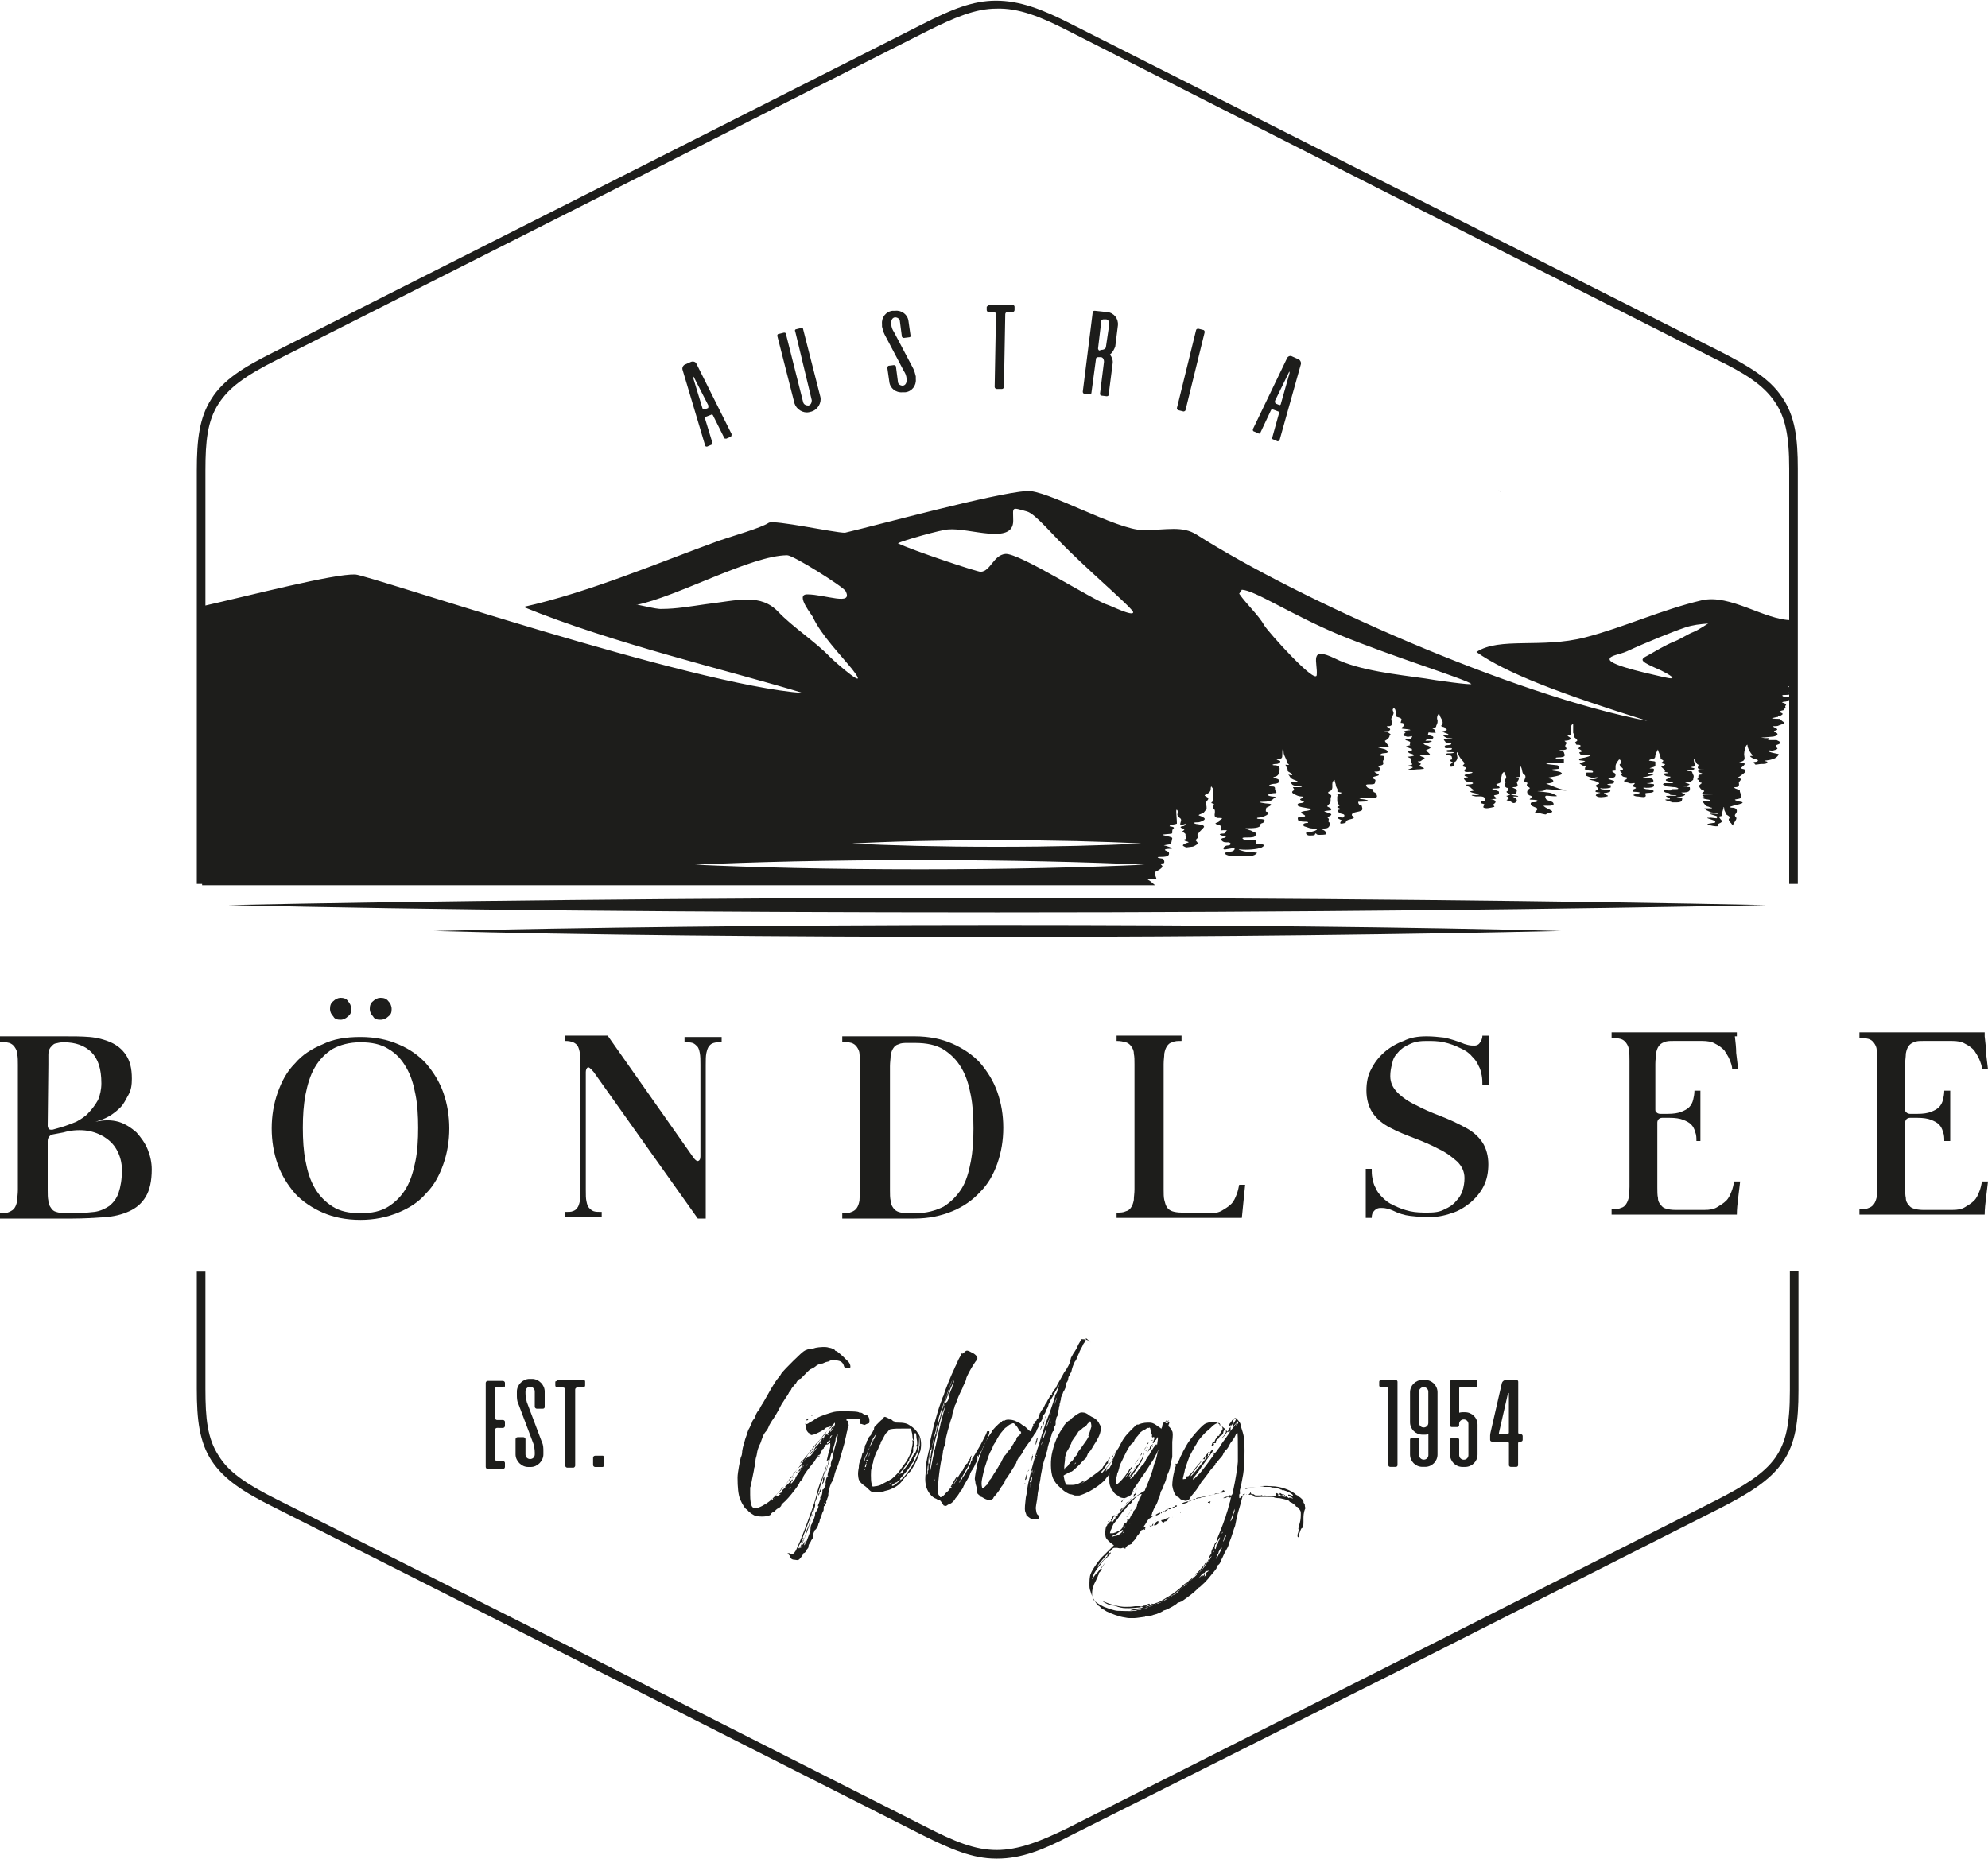 <?xml version="1.0" encoding="UTF-8"?> <svg xmlns="http://www.w3.org/2000/svg" xmlns:xlink="http://www.w3.org/1999/xlink" version="1.1" id="Layer_1" x="0px" y="0px" viewBox="0 0 300 280.5" style="enable-background:new 0 0 300 280.5;" xml:space="preserve"> <style type="text/css"> .st0{fill:#1D1D1B;} .st1{fill-rule:evenodd;clip-rule:evenodd;fill:#1D1D1B;} </style> <path class="st0" d="M271.3,133.4H270V70.7c0-5-0.6-7.8-2.2-10.1c-1.7-2.5-4.5-4.3-8.9-6.4l-48.8-24.7l-49-24.9 c-4.1-2.1-7.4-3.4-10.7-3.3c-3.2,0-6.3,1.3-10.7,3.5L90.9,29.5L41.8,54.3c-5,2.5-7.3,4.3-8.8,6.6c-1.7,2.6-2,5.7-2,10.1v62.4h-1.3 V71c0-4.7,0.4-8,2.2-10.8c1.8-2.9,4.9-4.8,9.3-7l49.1-24.8l48.8-24.7c4.5-2.3,7.7-3.6,11.2-3.6c3.6,0,7,1.3,11.3,3.5l49.1,24.8 L259.5,53c4.5,2.3,7.5,4.1,9.4,6.9c2,2.9,2.4,6.3,2.4,10.8V133.4L271.3,133.4z"></path> <path class="st0" d="M150.5,280.5c0,0-0.1,0-0.2,0c-3.5,0-6.8-1.4-11.2-3.6l-48.8-24.7l-49.1-24.8c-4.4-2.2-7.4-4.1-9.3-7 c-1.8-2.8-2.2-6.1-2.2-10.8v-17.7H31v17.7c0,4.5,0.3,7.5,2,10.1c1.4,2.3,3.8,4.1,8.8,6.6L90.9,251l48.8,24.7 c4.3,2.2,7.4,3.5,10.7,3.5s6.6-1.3,10.7-3.3l49.1-24.8l48.8-24.7c4.3-2.2,7.2-4,8.9-6.4c1.6-2.3,2.2-5,2.2-10.1v-18.1h1.3v18.1 c0,4.5-0.4,7.9-2.4,10.8c-1.9,2.7-4.9,4.6-9.4,6.9l-48.8,24.7L161.6,277C157.4,279.2,154.1,280.5,150.5,280.5z"></path> <path class="st0" d="M226.5,74.3L226.5,74.3C226.1,73.9,226,73.9,226.5,74.3"></path> <path class="st1" d="M150.4,126.8c-8.6,0-16.3,0.2-21.8,0.5c5.5,0.3,13.2,0.5,21.8,0.5s16.3-0.2,21.8-0.5 C166.6,127,158.9,126.8,150.4,126.8 M138.8,129.8c-13.3,0-25.4,0.3-33.9,0.7c8.5,0.4,20.5,0.7,33.9,0.7s25.4-0.3,33.9-0.7 C164.2,130.1,152.1,129.8,138.8,129.8z M150.5,135.5c-45.7,0-86.9,0.5-116.1,1.1c29.2,0.7,70.5,1.1,116.1,1.1s86.9-0.5,116.1-1.1 C237.5,136,196.2,135.5,150.5,135.5z M150.5,139.6c-33.4,0-63.6,0.4-85,0.9c21.4,0.6,51.6,0.9,85,0.9s63.6-0.4,85-0.9 C214.2,139.9,184,139.6,150.5,139.6z M257.8,94.1c-1.3,0.1-2.3,0.2-3.5,0.6c-1.8,0.6-6,2.3-8.8,3.6c-1.1,0.5-2.6,0.6-2.6,1.2 c0,1,7.1,2.4,8.2,2.7c2.6,0.6,0.6-0.5-0.4-1c-3.2-1.4-3.4-1.6-2-2.3c0.9-0.5,2.7-1.6,4-2.1c1-0.4,2-1.1,2.8-1.4 C256.3,95.1,257.7,94.1,257.8,94.1z M96,91.3c6.1-1.2,17.4-7.5,22.8-7.5c0.9,0,8.4,4.7,8.8,5.4c1.2,2.3-3.1,0.5-5.8,0.5 c-1.9,0,0.9,3.3,0.9,3.5c1.2,2.6,4.2,5.7,5.9,7.8c2.9,3.7-2.4-0.9-3.4-1.9c-2.1-2.2-5.6-4.5-7.7-6.7c-2.7-2.9-6.1-1.8-11.1-1.2 c-2.1,0.3-4.4,0.7-6.5,0.7C99,92,96,91.1,96,91.3z M135.5,82c2.3,1.1,11.9,4.3,12.5,4.3c1.5-0.1,1.9-2.5,3.7-2.7 c2.1-0.2,13.4,7.1,15.5,7.7c0.4,0.1,3.8,1.8,3.8,1.1c0-0.5-5.4-5.1-9.5-9.1c-2.8-2.7-5.2-5.7-6.5-6.1c-2.5-0.7-2.1-0.7-2.1,1.4 c0,3.7-6.7,1-9.8,1.3C142.2,79.9,136.1,81.6,135.5,82z M187,89.6c1.1,1.6,2.9,3.2,3.8,4.8c0.6,1,7.7,8.9,7.9,7.5 c0.2-1.9-1.3-4.5,2.8-2.5c3.6,1.8,9.4,2.4,13.6,3c1,0.2,7.4,1.1,6.9,0.8c-1.1-0.8-11.6-4-19.9-7.4c-7.4-3.1-12.7-6.7-14.7-6.8 M248.6,108.8c-20.3-3.9-52.6-18.3-68-28.1c-2.2-1.4-4.5-0.7-8.1-0.7c-4,0-14.7-6.2-17.6-5.9c-5.1,0.4-21.9,5-27.4,6.3 c-1.6,0-10.7-2-11.5-1.5c-1.2,0.8-5.5,2-7.5,2.7c-9.1,3.3-19.6,7.8-29.5,10c13.4,5.5,31.4,9.7,42.2,13 c-16.8-1.2-65.5-17.8-67.6-17.9c-3.3-0.1-15.6,3.1-23.1,4.8v42.1h143.8c-0.2-0.2-0.5-0.4-0.7-0.6c-0.1-0.1-0.4-0.2-0.4-0.3v-0.1 c0,0,0.5,0,0.6,0c0.2,0,0.5,0,0.7,0c0-0.2-0.5-0.9,0-1.1c0.2-0.1,1-0.5,0.9-0.8c-0.1-0.2-0.6-0.4,0.1-0.4c0.4,0,0.1-0.7,0-0.7 c0,0-0.8-0.1-0.8-0.2c0-0.2,1.9,0.2,1.7-0.7c0-0.2-0.5-0.3-0.6-0.4c-0.1-0.2,0.7-0.2,0.8-0.2c0.9,0-0.8-0.5-0.9-0.5 c-0.4,0,1-0.2,1-0.2s0.2-0.8,0.2-0.9c0-0.3-2.5-0.5-0.9-0.6c1-0.1,0.9,0,0.9-0.5c0-0.4,0.5-0.4,0.1-0.6l-0.5-0.1 c0-0.3,0.7-0.2,1.1-0.4c0-0.6-0.1-1.3-0.1-1.9c0-0.5,0.4,0.1,0.2,0.4c-0.1,0.2,0.1,0.5,0.4,0.7c0.3,0.2,0,0.6,0,0.9 c0,0.2,0.7,0,0.8-0.1c0,0,0,0.4-0.5,0.4c-0.5,0.1-0.1,0.3,0,0.3c0.6,0.2,0.2,0.3,0,0.5c0,0,0.5,0.3,0.5,0.4s0,0.2,0,0.2 s0.1,0.1,0.1,0.2s0,0.4-0.3,0.4c0,0,0,0,0,0.1l0.1,0.1c0.1,0,0.6,0.2,0.6,0.2l-0.2,0.1c-0.1,0-0.3,0.1-0.3,0.1 c-0.1,0-0.4,0.2-0.4,0.3c0,0.1,0.5,0.3,0.5,0.3l0.8-0.1c0.4,0,0.7-0.3,0.9-0.4s-0.2-0.5-0.3-0.6c0,0,0.3-0.3,0.4-0.4 c0.1-0.2-0.1-0.2-0.1-0.4c0-0.1,0.1-0.2,0.2-0.3c0.2-0.3,0.6-0.6,0.8-0.9c0-0.5-1.4-0.3-1.5-0.6c-0.1-0.1,0.5-0.1,0.6-0.1 c0.3,0,1-0.3,1-0.5s-0.5-0.4-0.8-0.5c-0.4-0.1,0.4-0.3,0.6-0.4l0.4-0.5c0.2,0,0-0.9,0-0.9c-0.1-0.4,0.5-0.6,0.3-0.9 c-0.1-0.1-0.6-0.3-0.5-0.4c0.5-0.2,0.9-0.5,0.9-0.9c0,0,0-0.4,0.1-0.4l0.3,0.4c0,0.6,0,1.1,0,1.7c0,0.2-0.3,0.2-0.3,0.4 c0,0,0.4,0.1,0.4,0.2s-0.3,0.5-0.1,0.6c0.6,0.4-0.2,1.2,0.5,1.4c0,0.1,0.8,0,0.8,0.1c0,0.2-0.4,0.2-0.4,0.4c0,0.1-0.2,0.2-0.5,0.3 c-0.3,0.1,0.3,0.3,0.4,0.3c0.6,0.2,0.3,0.3,0.3,0.6c0,0.1,0.1,0.3,0.3,0.2c0.2,0,0.8,0,0.7,0c-0.2,0-0.2,0.4-0.5,0.5 c-0.1,0-0.5,0-0.6,0.1c-0.2,0.1,0.6,0.3,0.8,0.3s0,0.2,0,0.2c0,0.1-0.9,0-0.5,0.5c0.4,0.4,0.9,0.1,1.2,0.3c0.2,0.1,0.1,0.4-0.3,0.4 c-0.6,0-0.9,0.6-0.5,0.6s1.7-0.4,1.5,0c-0.3,0.5-0.9,0.2-1.4,0.5c-0.3,0.2,0.6,0.5,0.9,0.5c0.5,0,1.2,0,1.7,0c0.9,0,1.8,0.1,2.2-0.5 c-0.5-0.1-1.3-0.1-1.8-0.2c-0.2,0-1.5-0.4-0.7-0.3c0.9,0.1,2.5,0,3.2-0.3c0.7-0.4,0.2-0.5-0.5-0.5s-0.2-0.5-0.5-0.6 c-0.3,0-1.5,0-1.7-0.1c-0.5-0.3,0-0.3,0.5-0.3c1.4,0,1.2-0.2,1.4-0.7c-0.3,0-0.8-0.4-1-0.4c0,0-1-0.3-0.5-0.3c0.9,0,2.1,0,2.1-0.5 c0-0.3,0.3-0.2,0.5-0.4c0.4-0.4-0.1-0.5-0.7-0.5c-0.4,0-0.4-0.2-0.1-0.2c0.7,0,2.2-0.7,1.2-0.9c-0.2,0,0-0.5,0-0.6 c0,0,1.3-0.5,0.4-0.6c-0.4,0-2.4-0.3-0.8-0.3c0.5,0,1.2-0.1,1.4-0.4c0.6-0.5,0.5-0.3-0.2-0.4c-1.2-0.2-0.1-0.5,0.5-0.5 c0.5,0,0-0.4,0-0.5s0.1-0.5-0.3-0.5c-1,0-0.6-0.3,0.1-0.4c0.6,0,1.1-0.3,0.8-0.6c-0.3-0.3-1.4-0.3-0.5-0.5c0.6-0.2,0.6-0.9,0.6-1.2 c0-0.2-0.2-0.5-0.7-0.5c-0.6,0-0.4-0.2,0.2-0.2c0.3,0,0.6-0.2,0.6-0.4c0-0.2-1-0.2-0.3-0.3c0.6-0.1,0.6-0.3,0.6-0.6c0-0.1,0-1,0.1-1 s0.1,0.5,0.1,0.5c0,0.6,0.5,1,0.5,1.6c0,0.1,0.3,0.2,0.3,0.3c0,0.1-0.5,0-0.5,0c0,0.3,0.4,0.6,0.3,0.9c0,0.2,0.7,0.4,0.7,0.6 c0,0.3-0.8-0.2-0.5,0.1c0.1,0.1,0.2,0.4,0.4,0.5c0.1,0.1,0.9,0.4,0.9,0.4c0,0.4-0.9,0-1.1,0.1l0.3,0.4c0.2,0.2,0.9,0.3,1.3,0.3 c0.1,0,0.3,0.1,0,0.1s-0.9,0-1.1,0c-0.3,0,0.3,0.3,0,0.5c-0.5,0.3,0,0.5,0.4,0.7c0,0,0.4,0.2,0.7,0.2c0.5,0,0.5,0.2,0.1,0.3 c-0.7,0.3,0.7,0.4,0.3,0.6c-0.3,0.2-0.9,0-0.9,0.4c0,0.3,1.3,0.4,1.6,0.5c0.2,0,0.6,0.1,0.4,0.2c-0.2,0.1-0.6,0.2-0.9,0.2 c-1.6,0.3,0.8,0.6-0.2,0.9c-0.7,0.2-1-0.2-0.8,0.5c0.2,0.1,0.5,0.2,0.8,0.2c0.1,0,0.7,0,0.7,0.1s0,0.1-0.2,0.1s-0.5,0.1-0.5,0.2 s0,0.3,0.1,0.3c0.3,0.1,0.6,0.2,0.9,0.3c0.5,0.1,1.6,0,0.7,0.4c-0.3,0.1-0.7,0.2-0.9,0.2c-0.4,0-0.4,0-0.4,0.2 c0,0.1,0.2,0.3,0.5,0.3c0.2,0,0.8,0,0.8-0.1c0,0,0.1-0.3,0.2-0.2c0.1,0.1,0.1,0.2,0.5,0.2c0.2,0,0.9,0,1-0.1c0.1,0-0.1-0.3-0.1-0.4 s-0.4-0.3-0.5-0.3c-0.5-0.1,0.7-0.2,0.7-0.2c0.4-0.1,0.5-0.5,0.5-0.7s-0.4-0.3-0.2-0.5c0.2-0.4-0.5-0.3,0.1-0.6 c0.8-0.4-0.2-0.5-0.7-0.7c-0.3-0.1,0.9-0.2,0.9-0.2c0.4-0.3-0.5-0.5-0.5-0.6c0-0.2,0.5-0.4,0.5-0.8c0-0.1,0-0.3,0-0.4 s0.1-0.3,0.1-0.4c0-0.2-0.7-0.4-0.4-0.6c1.1-0.4,0.1-1.3,0.9-1.8c0,0.3,0.2,0.6,0.2,0.9c0,0.1,0.3,0.6,0.3,0.7 c-0.4,0.2,0.5,0.3,0.5,0.3c0.1,0.1-0.1,0.2-0.3,0.2c-0.1,0-0.8,0.1-0.3,0.1c0.3,0,0,0.3,0,0.3s0,0.4,0,0.5c0,0.2,0,0.5,0.2,0.7 c0.5,0.3-0.5,0.3-0.1,0.5c0.2,0.1,0.6,0.2,0.2,0.3c-0.3,0-0.2,0.3,0,0.5c0.4,0.2,1,0.1,0.7,0.6c-0.1,0.2-0.6,0-0.9,0v0.2 c0.1,0.1,0.6,0.3,0.6,0.3s-0.5,0.5-0.1,0.5c0.2,0,0.7-0.1,0.7-0.2c0-0.5,1.1-0.4,1.2-0.7c0.1-0.2-0.3-0.2-0.3-0.4 c0-0.5,1.1-0.4,1.5-0.7c0.2-0.2,0-0.5,0-0.7c-0.5,0-0.6-0.6-0.5-0.6s1.7,0,1.4-0.2c-0.1-0.1-0.8-0.2-1-0.2c0,0-0.5-0.2-0.3-0.2 c0.4,0,2.7,0.2,2.7-0.2c0-0.2-0.1-0.4-0.3-0.6c-0.4,0-0.2-0.5-0.3-0.5c-0.3-0.1-0.6,0-0.9-0.3c-0.7-0.8,1.2-0.1,1.2-0.7 c0-0.2,0.2-0.4-0.1-0.5c-1-0.5,1.3-0.4,0.5-0.8c-1.3-0.7,0.4,0,0.4-0.7c0-0.3-0.6-0.5-0.3-0.5c1.4-0.2,0.3-0.6,0.9-1 c-0.1,0,0-0.3,0-0.4c0-0.2-0.6-0.1-0.6-0.2c0-0.5,1.1-0.2,1.1-0.5c0-0.2-0.2-0.4-0.7-0.5c-0.4-0.1-1.4-0.3-0.3-0.3 c0.3,0,0.8,0.1,1.1,0.1c0.4,0-0.6-0.9-0.5-1c0.4-0.2,0.7-0.5,0.7-0.8c0.5,0-0.2-0.5-0.4-0.5c-0.9-0.2,0.1-0.1,0.3-0.2 c0.7-0.4-0.9-0.7-0.1-0.7c0.8,0,0.5-0.6,0.5-0.8c-0.2-0.5,0.3-0.8,0.3-1.2c0-0.2-0.3-0.5,0-0.7c0.5,0,0.2,1.2,0.5,1.3 c0.4,0.1,0.7,0.2,0.7,0.4c0,0.1-0.2,0.5-0.1,0.5c0.1,0,0.3,0,0.4,0.1c0.1,0.1,0,0.2,0,0.4c0,0-0.3,0.2-0.3,0.3s0.4,0.1,0.4,0.1 s1.1,0.1,0.9,0.2c-0.2,0-1.2,0.1-0.9,0.3c0,0,0.3,0.1,0.2,0.1c-0.2,0.1-0.6,0.4-0.1,0.5c0.2,0,0.2,0.1,0.5,0.1 c0.1,0,0.6-0.1,0.6-0.1c0,0.1-0.1,0.4-0.3,0.4c-0.1,0-0.9,0.1-0.7,0.2c0,0,0.7,0.2,0.7,0.3c0,0.2,0,0.3-0.1,0.4c0.1,0,0.2,0.1,0,0.1 c0,0-0.6,0.1-0.5,0.2c0.1,0,0.6,0.3,0.8,0.3c0.1,0,0.1,0.3,0,0.3c-0.3,0-0.7,0-0.5,0.2c0.2,0.3,0.5,0.2,0.8,0.4 c0.4,0.2-0.7,0.3-0.9,0.3s0.5,0.2,0.5,0.3c0.2,0,0,0.4,0,0.5c0,0.2,0.6,0.4-0.2,0.5c-1,0.2,0.9,0.1,0.4,0.4c-0.1,0.1-1,0.3-0.4,0.3 c0.5,0,1.1-0.1,1.6-0.1c1.3-0.1,0.1-0.3-0.1-0.5c-0.1-0.1,0.4-0.2,0.1-0.5c-0.2-0.1-0.7-0.2,0-0.2c0.1,0,0.7-0.5,0.7-0.5 c0-0.1-1.2-0.4-0.5-0.4c0.3,0,1.4,0,1.3-0.1c0-0.1-0.3-0.4-0.5-0.5c-0.5-0.3,1.2-0.4,0.3-0.8c-0.3-0.2-0.5,0-0.8-0.4 c0.2,0,0.5,0,0.7-0.1l0.6-0.2l-0.2-0.1c0,0-0.2,0-0.3,0s-0.5,0-0.5,0l0.2-0.2c0-0.1,0-0.1,0.2-0.1c0.1,0,0.5,0,0.6,0 s0.2-0.1,0.2-0.2s-0.1-0.2-0.2-0.2c-0.1,0-0.5-0.2-0.6-0.2v-0.1c0-0.1,0.1-0.2,0.1-0.3c0,0.1,0.8,0.1,0.9,0.1c0.3,0,0.1-0.1,0.1-0.3 c0-0.3-1.1-0.5-0.1-0.5c0.3,0,0.2-0.3,0.3-0.4s0.2-0.6,0.1-0.8c-0.1-0.2,0-0.8,0.3-0.9c0,0.6,0.9,1.2,0.3,1.8 c-0.1,0.2,0.5,0.2,0.5,0.3c0,0.1,0.1,0.1,0.2,0.2c0.5,0.3-0.6,0.3-0.5,0.4c0,0.1,0.4,0.2,0.6,0.3c0.2,0,0.6,0.4,0,0.3 c-0.1,0-0.4,0-0.5,0c0,0.1,0.5,0.4,0.7,0.4s0.8,0,0.8,0.2c0,0-0.1,0-0.2,0c-0.1,0-0.3,0-0.4,0c-0.1,0-0.8-0.1-0.8,0v0.1 c0.1,0.1,0.2,0.2,0.3,0.4c0,0,0.2,0,0.3,0h0.5c0.1,0.1-0.1,0.3-0.1,0.3c-0.4,0.1-0.9,0-0.9,0.3s0.4,0.2,0.8,0.2c0.3,0,0.3,0,0.3,0.1 c0,0.3-0.8,0.1-0.8,0.3c0,0.2,0.1,0.2,0.5,0.2c0.1,0,0.8,0,0.6,0.1s-0.6,0.1-0.9,0.1c-0.4,0-0.3,0.3,0.1,0.3c0.7,0,0.4,0.4,0.6,0.6 c-0.1,0-0.5,0.1-0.4,0.2s0.3,0.2,0.4,0.2c0.1,0.1-0.4,0.3-0.4,0.5v0.1c0,0.2,0.5,0.1,0.6,0c0.2-0.1,0-0.5,0-0.5s0.2-0.2,0.3-0.2 c0.2-0.3,0.3-0.5,0.2-0.8c0-0.2-0.2-0.5,0.1-0.6c0,0.4,0.4,1,0.7,1.3c0.4,0.5,0.4,0.3,0,0.8c-0.1,0.1,0.8,0.2,0.5,0.4 c-0.3,0.3-0.4,0.6,0.6,0.5c0.4,0,0.6,0.1,0.2,0.2c-0.1,0-1,0.2-1,0.3c0,0.3,1.2,0.2,0,0.4c-0.3,0,0.2,0.6,0.5,0.6c1,0,1.1,0.4,0,0.4 c-0.7,0,0.3,0.4,0.5,0.5c0,0.2,0.9,0.4,0,0.5c-0.6,0.1,0.9,0.4,1,0.4c0.5,0.1-0.1,0.2-0.4,0.2c-0.8-0.1-0.6,0.1,0.1,0.2 c0.8,0,1.4-0.1,1.4,0.5c0,0.3-0.6,0.2-0.6,0.3c0,0.4,0.2,0.2,0.5,0.4c0.1,0-0.3,0.4-0.1,0.5c0.4,0.2,1.1,0,1.5-0.1 c0.3,0-0.1-0.3-0.1-0.3c0-0.1,0.1-0.1,0.3-0.3c0.3-0.3-0.2-0.6-0.8-0.6c-0.5,0,0.3,0,0.4,0c1.4,0-0.2-0.5,0.4-0.6 c0.6-0.1,0.6-0.1,0.6-0.5c0-0.2-1.9-0.5-0.5-0.5c1.3,0,0.1-0.5,0.1-0.6s0.6-0.2,0.6-0.3c0-0.1,0.1-0.4,0.1-0.5 c0.1-0.3,0.1-1,0.5-1.1c0,0.3,0.3,0.5,0.3,0.8c0,0.2-0.4,0.6-0.2,0.7s0,0.3,0,0.4c0,0.2,0,0.4,0.3,0.5c0.3,0,0.2,0.2,0.2,0.4 c0,0.1-0.4,0.1-0.2,0.3l0.5,0.3c0,0-0.3,0.2-0.5,0.2c-0.3,0,0.3,0.2,0.3,0.3c0.1,0.1-0.5,0.4-0.3,0.4c0.5,0,0.8,0.4,1,0.4 c0.3,0,0.5-0.2,0.5-0.4s-0.2-0.4-0.5-0.5c-0.4-0.2,0.7,0,0.7-0.1c0.1-0.1-0.7-0.2-0.8-0.2c-0.8-0.1,0.4-0.1,0.5-0.2 c0,0,0.1-0.4,0.1-0.5c0.2-0.2-1.1-0.5-0.5-0.5c1,0,0.5-0.5,0.5-0.7c0-0.1,0.3-0.3,0.3-0.6c0,0-0.1-0.1-0.2-0.1c0,0-0.3-0.1-0.1-0.1 c0.5,0,0.5-0.1,0.5-0.4c0-0.4,0-0.8,0-1.2c0-0.4,0.1,0.1,0.2,0.2c0.1,0.2,0.1,0.9,0.4,1c0.2,0.1,0.2,0.2,0.2,0.4 c0,0.1-0.3,0.6-0.1,0.7c0.7,0.2,0.3,0.2,0.3,0.5c0,0,0.2,0.3,0.3,0.3c0.4,0.2-0.1,0.3-0.1,0.4c-0.3,0.3-0.1,0.8,0.4,0.9 c0.7,0.3-0.9,0.6,0.3,0.6c0.3,0,1.1,0.1,0.6,0.3c-0.4,0.2-1-0.1-0.9,0.4c0,0.2,0.5,0.4,0.8,0.5c0.4,0.2,0.1,0.4-0.1,0.6 c-0.2,0.2,0.3,0.2,0.5,0.2c0.1,0,1.1,0.3,1.1,0.2c0.1,0,0-0.1,0.3-0.2c0.3,0,0.8-0.1,0.6-0.3c-0.2-0.1-0.3-0.2-0.5-0.3 c-0.1,0-1-0.5-0.7-0.5c0.6,0,1.7,0.1,1.4-0.4c-0.1-0.3-0.9-0.3-1.1-0.6c0-0.1-0.4-0.6,0.3-0.5c2,0.2,1.4,0,0.5-0.4 c-0.2-0.1-2.3-0.3-2.1-0.3c0.3,0,0.9,0,1-0.1c0.1,0,0.1-0.2,0.4-0.2c0.4,0,4.1,0.4,2.6,0.1c-1.1-0.2-1.7-0.6-2.6-0.9 c-0.4-0.1,1,0,1-0.4s-0.8-0.4-0.8-0.5s1.7-0.2,2.1-0.6c0-0.4-1-0.4-1.4-0.5c-0.8-0.2,1-0.2,1-0.3c0-0.1,0-0.4-0.3-0.5 c-0.2,0-1.7-0.2-1.7-0.2c0.6-0.3,2.7,0,2.7-0.2c0-0.1,0-0.4,0-0.5s-1-0.1-1.1-0.1c-0.5-0.2,0.4-0.2,0.6-0.2c1-0.1,0.5-0.5,0.5-0.8 c-0.1,0-0.2-0.1-0.4-0.2c-0.5-0.1-0.3-0.1,0-0.1c1.3,0,0.6-0.4,0.6-0.6s0.2-0.3,0.2-0.5c0-0.1-0.5-0.3-0.2-0.3 c0.4,0,1.1-0.2,0.7-0.5c0,0-0.5-0.3-0.3-0.3c0.5,0,0.5-0.1,0.5-0.3c0-0.3-0.2-1.4,0.3-1.4c0,0.2,0,0.5,0,0.7c0,0.1,0,0.5,0,0.6 s0.2,0.2,0.2,0.4c0,0-0.1,0-0.1,0.1s0,0.2,0.1,0.2c0,0,0.4,0.3,0.4,0.4c0.1,0.2-0.3,0.2-0.3,0.4l0.2,0.3c0.2,0,0.5,0,0.6,0.1 c0.1,0.2-0.3,0.3-0.3,0.5c0,0,0.9,0.4,0.3,0.5c-0.4,0.1,0,0.2,0,0.4c0,0,1.1,0,1.3,0c0.8,0.1-0.8,0.5-1,0.5c-0.3,0.1-0.5,0-0.5,0.3 c0,0.1,1,0.1,0.9,0.2c-0.2,0.1-0.5,0.2-0.7,0.2c-0.5,0,0.4,0.5,0.5,0.5c0.6,0.2,0.1,0.1,0.2,0.4c-0.3,0.1,0.5,0.3,0.6,0.3 c0.2,0,0.6,0,0.6,0.2c0,0.1-0.1,0.1-0.3,0.1s-0.5,0-0.6,0c-0.4,0-0.1,0.5-0.1,0.5s0.7,0.3,1,0.3c0.2,0,0.7-0.2,0.7,0 c0,0.1-0.5,0.2-0.6,0.2s-0.6,0-0.7,0c-0.1,0,0.5,0.2,0.6,0.2s1.1,0.3,0.9,0.5c-0.1,0-0.5,0.2-0.5,0.3c0.1,0.2,0.4,0.3,0.4,0.5 c0,0.1-0.6,0.2-0.4,0.4c0.1,0.1,1.1,0.1,0.5,0.2c-0.1,0-0.3,0.1-0.4,0.2c-0.2,0.2,0,0.2,0.1,0.3c0.3,0.2,1.1,0.1,1.5,0 c0.5-0.1-0.4-0.3-0.4-0.4c-0.2-0.2,0.3-0.1,0.5-0.2c0.5-0.1,0.4-0.2,0.4-0.4c-0.3,0-1.4,0-1.5-0.2c-0.1-0.1,0.2,0,0.4,0 s1.1,0,1.2-0.2c0.1-0.1-0.3-0.1-0.2-0.2c0,0,0.3-0.1,0.2-0.1c0,0-0.5,0-0.5-0.1c-0.3,0,0.2-0.1,0.3-0.1c0.5,0,0.7-0.1,0.7-0.4 c0-0.1-1.6-0.4-0.5-0.5c0.6,0,0.7-0.2,0.7-0.5c0-0.2-0.2-0.2-0.4-0.4c-0.4-0.2,0.4-0.2,0.4-0.2c0-0.2,0-0.5,0-0.7s0.2-0.6,0.4-0.8 c0.2-0.4,0.4,0,0.4,0.1v0.1c0,0,0,0.1,0,0.2l-0.1,0.1l-0.1,0.1l0.1,0.2v0.1c0,0,0.1,0.1,0.2,0.1c0,0,0.1,0.1,0.2,0.2 c0.1,0.2-0.2,0.2-0.4,0.3c-0.2,0.1,0.5,0.4,0.2,0.5c-0.2,0.1,0.1,0.3,0.2,0.4c0,0,0.3,0.1,0.4,0.1c0.2,0,0.2,0,0.2,0.2 s-0.5,0.2-0.4,0.4c0,0.1,0.3,0.2,0.5,0.2c0.4,0.1,0.3,0.2,0.9,0.1c0.5-0.1-0.1,0.3-0.1,0.4c-0.2,0.2,1,0.2,0.2,0.5 c-0.3,0.1-0.1,0.2-0.1,0.4c0,0,1.2,0,0.9,0.2c-0.1,0.1-1,0.2-0.9,0.3c0,0.1,0.4,0.2,0.5,0.2c0.3,0,0.7,0.1,1,0.1 c0.4,0,0.4-0.2,0.3-0.4c-0.3-0.3,0.7-0.2,1-0.3c0.8-0.3-0.5-0.5-0.9-0.5c-0.5-0.1-0.6-0.3,0-0.2c0.2,0,0.8,0,0.9-0.1 c0.1,0,0.3-0.1,0.3-0.2s0-0.2,0-0.2c0-0.1-0.9-0.1-1.1-0.2c-0.1,0,0,0,0,0c0.2,0,0.5,0,0.7-0.1c0.5-0.1,0.3-0.4,0.1-0.6 c0,0-2-0.1-1.2-0.2c0,0,2.4-0.5,1-0.5c-0.8,0-0.4-0.2,0.3-0.2c0.1,0,0.4-0.6,0-0.6c-1.2,0,0.4-0.2,0.4-0.4V115 c0-0.2-1.2-0.1-0.9-0.3c0.5-0.3,0.9,0,0.9-0.7c0-0.2,0.4-0.9,0.4-0.9c0,0.3,0.3,0.7,0.3,1c0.1,0.1,0.1,0.3,0.1,0.4s0.4,0.2,0.4,0.3 c0,0.3-0.8,0.3,0.2,0.5c0.3,0.1-0.5,0.4-0.5,0.4c0,0.1,0.5,0.4,0.4,0.5c0,0.1,0.2,0.1,0.2,0.2c0,0-0.2,0.1-0.1,0.1 c0.1,0,0.8,0.1,0.4,0.2c-0.1,0-0.7,0-0.5,0.2s0.4,0.3,0.8,0.3c0.6,0-0.4,0.4-0.4,0.4c-0.2,0.1-0.1,0.1-0.1,0.2s1.9,0.4,0.7,0.4 c-0.2,0-0.9,0-1,0c-0.3,0.3-0.1,0.2,0.5,0.5c0.3,0,0.8,0.1,1.1,0.1s1,0.3,0.2,0.3c-0.1,0-0.9,0-0.7,0c0.4,0.2-0.1,0.2-0.4,0.2 c-0.3,0-0.9-0.2-0.7,0.1c0.2,0.4,0.9,0.1,0.9,0.5c0,0.1,0.5,0.1,0.6,0.1h0.4c0,0.1-0.3,0.1-0.5,0.1c-0.1,0-0.3,0-0.5,0 c-0.5,0-0.8,0-0.4,0.2c0.2,0.1,0.4,0.1,0.4,0.3c0,0.1-0.7,0-0.7,0.1s0.9,0.3,1.1,0.4c0,0,0.5,0,0.6,0c0.4,0,0.8-0.1,0.8-0.3 c0-0.2,0.3-0.4-0.4-0.4c-0.3,0-0.6,0-0.2-0.1c0.3,0,1.1-0.2,1.1-0.4c0-0.1-0.8-0.3-0.5-0.3c1.1,0,1.3-0.2,1.2-0.8 c-0.1,0-0.4,0-0.5-0.1c-0.1,0-0.5,0-0.5,0c0.4,0,0.5-0.1,0.8-0.2c0.6-0.2-0.7-0.3-0.5-0.5c0.1,0,0.7,0,0.8,0 c0.1-0.1,0.3-0.2,0.4-0.3c0-0.3,0.2-0.5,0-0.8c-0.1-0.1-0.1-0.5-0.3-0.5c-0.1,0-0.7,0-0.7-0.1c0,0,1.2,0,1.2-0.3 c0-0.1-0.4-0.1-0.5-0.2c-0.1,0,0.2-0.1,0.4-0.1c0.4-0.2-0.2-0.9,0.1-1.2c0,0.1,0.3,0.7,0.4,0.8c0.1,0.1,0.3,0.1,0.2,0.2 c0,0-0.1,0.3-0.1,0.4c0.1,0.2,0.5,0.2,0.9,0.2c0.1,0-0.5,0-0.5,0c-0.3,0-0.4,0.2-0.3,0.4c0,0.1,0.3,0.1,0.5,0.2 c0.1,0,0.1,0.2-0.1,0.2c-0.5,0-0.4,0.2-0.4,0.5c0,0.1-0.4,0.2,0,0.3c0.3,0.1-0.1,0.3,0.3,0.4c0,0,0.2,0,0.2,0.1 c-0.1,0.1-0.4,0.3-0.4,0.4s0.1,0.3,0.3,0.5c0,0.1,0.7,0.2,0.4,0.4c-0.5,0.3-0.1,0.3,0.4,0.3c0.2,0,0.6,0,0.9,0 c0.7,0.1-0.5,0.1-0.6,0.1c-0.4,0-1.3,0-0.7,0.3c0.3,0.1-0.2,0.1-0.2,0.1c0,0.4,1.2,0.3,1.2,0.5c0,0.1-0.9,0.1-1,0.1 c-0.4,0-0.1,0.1,0,0.3c0.1,0.2,0.5,0.5,0.5,0.5c0.2,0,0.5,0.2,0.7,0.2c0.1,0,0,0.1,0,0.1c-0.1,0,0,0-0.2,0H258c-0.1,0-0.4,0-0.5,0 h-0.3l0.2,0.2c0.1,0.1,0.6,0.3,0.8,0.4c0.1,0,0.6,0.1,0.8,0.1h0.2v0.1c0,0.1-0.4,0-0.5,0s-0.7,0-0.7,0s0.1,0.1,0.2,0.1 c0.2,0.1,0.7,0.2,0.9,0.3v0.3c-0.3,0-0.8-0.1-1-0.1c-0.3,0.1-0.6-0.1-0.4,0.1c0.2,0.1,1.6,0.4,1,0.7h-0.2c-0.1,0-0.5,0.1-0.6,0.1 c-0.8,0.1,0.7,0.4,1,0.4c0.5,0,0.3,0,0.3-0.2c0-0.3,1-0.3,0.5-0.8c0,0-0.5-0.5-0.1-0.5s0.3-0.4,0.3-0.5c0-0.3,0.2-0.6,0.2-0.9 c0.1,0,0.1,0.3,0.1,0.4s0.2,0.4,0.2,0.5c0,0.4,0.9,0.4,0.5,0.9c-0.1,0.1,0.1,0.5,0.3,0.6c0.1,0.1,0.2,0.3,0.3,0.4 c0-0.3,0.7-1,0.5-1.2c-0.5-0.5,0.1-0.5,0.1-1c0-0.3-0.2-0.5-0.8-0.5c-1.2-0.2,2.7-0.6,1.4-0.9c-0.2,0-0.9-0.2-0.9-0.3 c0-0.1,1-0.1,1-0.4c0-0.4-0.4-0.9-0.2-1.1c-0.4,0-1.3-0.4-0.7-0.4c0.7,0,0.5-0.5,0.5-0.7c0-0.1,0.3-0.3,0.3-0.5s-0.8-0.1-0.2-0.4 c0.3-0.2,0.7-0.5,0.9-0.7c0-0.2,0-0.3-0.2-0.4c0,0-0.6-0.1-0.5-0.2c0,0,1-0.7,0.4-0.7c-0.1,0-0.9,0-0.9,0c0.1-0.1,0.8-0.3,0.9-0.4 c0.3-0.3,0.1-0.6,0.1-1c0-0.3,0.2-1.4,0.5-1.4c0,0.5,0.4,1.2,0.8,1.6c0.1,0.1-0.4,0.1-0.4,0.1c0,0.2,0.7,0.5,0.9,0.5 c0.5,0.1,0.3,0.4-0.3,0.4c-0.2,0,0.2,0.4,0.2,0.4c0.3,0,0.6-0.1,0.9-0.1c0.4,0,0.9,0,0.9-0.3c0-0.1-0.4-0.1-0.4-0.2 c0,0,0.9-0.1,1.1-0.2c0.5-0.1,1-0.5,1-0.8c0,0-1.8-0.3-1.5-0.5c0-0.1,0.5,0,0.5,0c0.1,0,1-0.2,0.8-0.4c-0.2-0.1-0.4-0.4,0-0.5 c0.9-0.3,0.3-0.5-0.1-0.7h-0.5c-0.1,0-0.5,0-0.6,0c-0.4,0,0-0.3-0.1-0.3c-0.2,0-0.4,0-0.6,0c0,0-0.6-0.1-0.5-0.1s0.3,0,0.4,0 c0.2,0,0.9-0.1,1.1-0.1c0.4,0,1.1-0.2,0.9-0.5c-0.1-0.1-0.4-0.2-0.5-0.4c0.1,0,0.5-0.1,0.5-0.2s-0.2-0.2-0.4-0.3 c0,0-0.4-0.2-0.2-0.2s0.7,0,0.8-0.1c0.2-0.1,1.1-0.3,0.8-0.5c-0.2-0.1-0.4-0.3-0.6-0.5c-0.1,0-1.2,0-1.2-0.1c0,0,0.7-0.2,0.9-0.2 c0.1,0-0.1-0.1,0.1-0.1s0.5-0.2,0.6-0.3c0.1-0.2-0.4-0.2-0.4-0.4c0-0.1,0.4-0.2,0.5-0.2c0,0,0.2-0.3,0.3-0.3c0.1,0,0-0.3,0-0.3 c0-0.1,0.1-0.1,0.1-0.2c0.1-0.1,0-0.1-0.1-0.2l-0.5-0.2c0,0,0.2-0.1,0.4-0.1c0.6,0,1-0.5,0.9-0.8c-0.3,0-0.8,0.1-1.1,0 c-0.2,0,0-0.2-0.2-0.2h-0.3c0,0-0.5,0-0.3,0c0.1,0,0.3,0,0.4,0c0.2,0,1.7,0,1.7-0.2c0-0.3-0.3-0.2-0.5-0.3c0,0,0.4,0,0.5,0 c0,0,0,0,0.1,0v-0.7c-0.1,0-0.3,0-0.5,0c-0.1,0-0.1,0-0.1-0.1c0,0,0.1,0,0.2-0.1c0.1,0,0.2,0,0.3-0.1l0,0v-0.6 c-0.2,0-0.5-0.1-0.2-0.1c0,0,0.1,0,0.2,0v-9.1c-4.1,0-9.3-4-13.6-3c-6,1.4-11.8,4.1-17.6,5.6c-6.6,1.7-12.9-0.1-16.4,2.2 C227.3,101.6,235.5,104.7,248.6,108.8z"></path> <g> <path class="st0" d="M9.7,156.4c1.3,0,2.6,0,3.8,0.1s2.3,0.4,3.2,0.8c0.9,0.4,1.7,1,2.3,1.9c0.6,0.9,0.9,2,0.9,3.6 c0,0.9-0.1,1.7-0.5,2.4s-0.7,1.4-1.2,1.9s-1.1,1-1.8,1.4c-0.7,0.4-1.4,0.6-2,0.8c1.3-0.3,2.4-0.3,3.5,0c1,0.3,1.9,0.9,2.7,1.6 c0.7,0.8,1.3,1.6,1.7,2.6s0.6,2,0.6,3c0,1.7-0.3,3.1-0.9,4.1s-1.4,1.7-2.5,2.2s-2.3,0.8-3.8,0.9c-1.4,0.1-3.1,0.2-4.7,0.2H0v-0.8 c0.6,0,1,0,1.4-0.2s0.6-0.3,0.8-0.6s0.3-0.6,0.4-1.1c0-0.5,0.1-1,0.1-1.6v-18.9c0-0.6,0-1.2-0.1-1.6c0-0.5-0.2-0.8-0.4-1.1 s-0.5-0.5-0.8-0.6c-0.4-0.1-0.8-0.2-1.4-0.2v-0.8L9.7,156.4L9.7,156.4z M7.2,169.9c0,0.2,0.1,0.4,0.2,0.5s0.3,0.1,0.5,0.1l1.4-0.4 c0.7-0.2,1.4-0.5,2.2-0.8c0.7-0.4,1.4-0.8,1.9-1.4c0.5-0.5,1-1.2,1.4-1.9c0.3-0.7,0.5-1.6,0.5-2.5c0-2.2-0.5-3.7-1.5-4.7 s-2.4-1.5-4.2-1.5c-0.5,0-0.9,0.1-1.3,0.2c-0.3,0.1-0.5,0.4-0.7,0.6c-0.2,0.3-0.3,0.6-0.3,1.1s0,0.9,0,1.5L7.2,169.9L7.2,169.9z M7.2,179.6c0,0.6,0,1.2,0.1,1.6c0,0.5,0.2,0.8,0.4,1.1c0.2,0.3,0.4,0.5,0.8,0.6c0.3,0.1,0.8,0.2,1.4,0.2h1.2 c1.2,0,2.2-0.1,3.1-0.2c0.9-0.1,1.7-0.5,2.3-0.9c0.6-0.5,1.1-1.1,1.4-2s0.5-2,0.5-3.4c0-1.2-0.3-2.2-0.8-3.1c-0.5-0.9-1.2-1.5-2-2 c-0.9-0.5-1.8-0.8-2.8-0.9c-1.1-0.1-2.2,0-3.2,0.3L8,171.2c-0.5,0.1-0.8,0.5-0.8,1V179.6L7.2,179.6z"></path> <path class="st0" d="M54.4,156.5c2.2,0,4.1,0.4,5.7,1.1c1.7,0.7,3.1,1.7,4.2,2.9c1.1,1.3,2,2.7,2.6,4.4s0.9,3.5,0.9,5.4 s-0.3,3.7-0.9,5.4s-1.4,3.2-2.6,4.4c-1.1,1.3-2.5,2.2-4.2,2.9s-3.6,1.1-5.7,1.1c-2.2,0-4.1-0.4-5.7-1.1s-3.1-1.7-4.2-2.9 c-1.1-1.3-2-2.7-2.6-4.4s-0.9-3.5-0.9-5.4s0.3-3.7,0.9-5.4c0.6-1.7,1.4-3.2,2.6-4.4c1.1-1.3,2.5-2.2,4.2-2.9 C50.3,156.8,52.2,156.5,54.4,156.5z M63.1,170.2c0-1.8-0.1-3.5-0.4-5c-0.3-1.6-0.7-2.9-1.4-4.1c-0.7-1.2-1.5-2.1-2.7-2.8 c-1.1-0.7-2.5-1-4.2-1s-3.1,0.4-4.2,1c-1.1,0.7-2,1.6-2.7,2.8s-1.1,2.6-1.4,4.1c-0.3,1.6-0.4,3.2-0.4,5s0.1,3.5,0.4,5 c0.3,1.6,0.7,2.9,1.4,4.1s1.6,2.1,2.7,2.8c1.1,0.7,2.5,1,4.2,1s3.1-0.3,4.2-1s2-1.6,2.7-2.8s1.1-2.6,1.4-4.1S63.1,172,63.1,170.2z M51.4,153.9c-0.5,0-0.9-0.1-1.1-0.5c-0.3-0.3-0.5-0.7-0.5-1.1c0-0.5,0.1-0.9,0.5-1.2c0.3-0.3,0.7-0.5,1.1-0.5s0.9,0.1,1.1,0.5 c0.3,0.3,0.5,0.7,0.5,1.2s-0.1,0.8-0.5,1.1C52.2,153.7,51.8,153.9,51.4,153.9z M57.4,153.9c-0.5,0-0.9-0.1-1.1-0.5 c-0.3-0.3-0.5-0.7-0.5-1.1c0-0.5,0.1-0.9,0.5-1.2c0.3-0.3,0.7-0.5,1.1-0.5c0.5,0,0.9,0.1,1.2,0.5c0.3,0.3,0.5,0.7,0.5,1.2 s-0.1,0.8-0.5,1.1C58.3,153.7,57.9,153.9,57.4,153.9z"></path> <path class="st0" d="M104.5,174.5c0.4,0.6,0.7,0.8,0.9,0.7s0.3-0.3,0.3-0.7v-13.8c0-0.7,0-1.3-0.1-1.8s-0.2-0.8-0.4-1 s-0.4-0.4-0.7-0.5c-0.3-0.1-0.7-0.1-1.2-0.1v-0.8h5.6v0.8c-0.5,0-0.9,0-1.2,0.1c-0.3,0.1-0.5,0.2-0.7,0.5c-0.2,0.2-0.3,0.6-0.4,1 c-0.1,0.5-0.1,1-0.1,1.8v23.2h-1.2l-15.7-22.1c-0.5-0.6-0.8-0.8-0.9-0.7c-0.2,0.1-0.3,0.4-0.3,0.7v17.7c0,0.8,0,1.4,0.1,1.8 c0.1,0.5,0.2,0.8,0.4,1c0.2,0.2,0.4,0.4,0.7,0.5c0.3,0.1,0.7,0.1,1.2,0.1v0.8h-5.5v-0.8c0.5,0,0.9,0,1.1-0.1 c0.3-0.1,0.5-0.2,0.7-0.5c0.2-0.2,0.3-0.6,0.4-1c0-0.5,0.1-1,0.1-1.8v-18.9c0-1.3-0.1-2.1-0.4-2.7c-0.3-0.5-0.9-0.8-1.9-0.8v-0.8 h6.4L104.5,174.5z"></path> <path class="st0" d="M138,156.4c2.2,0,4.1,0.4,5.7,1.1s3.1,1.7,4.2,2.9c1.1,1.3,2,2.7,2.6,4.4s0.9,3.5,0.9,5.4s-0.3,3.7-0.9,5.4 c-0.6,1.7-1.4,3.1-2.6,4.3c-1.1,1.2-2.5,2.2-4.2,2.9s-3.6,1.1-5.7,1.1h-10.9v-0.8c0.6,0,1,0,1.4-0.2c0.3-0.1,0.6-0.3,0.8-0.6 s0.3-0.6,0.4-1.1c0-0.5,0.1-1,0.1-1.6v-18.9c0-0.6,0-1.2-0.1-1.6c0-0.5-0.2-0.8-0.4-1.1s-0.5-0.5-0.8-0.6c-0.4-0.1-0.8-0.2-1.4-0.2 v-0.8L138,156.4L138,156.4z M134.3,179.6c0,0.6,0,1.2,0.1,1.6c0,0.5,0.2,0.8,0.4,1.1s0.5,0.5,0.8,0.6s0.8,0.2,1.4,0.2h1.1 c1.7,0,3.1-0.4,4.3-1c1.1-0.7,2-1.6,2.7-2.7s1.1-2.5,1.4-4.1c0.3-1.6,0.4-3.2,0.4-5s-0.1-3.5-0.4-5c-0.3-1.6-0.7-2.9-1.4-4.1 c-0.7-1.2-1.6-2.1-2.7-2.8c-1.1-0.7-2.6-1-4.3-1H137c-0.6,0-1,0-1.4,0.2c-0.4,0.1-0.6,0.3-0.8,0.6s-0.3,0.6-0.4,1.1 c0,0.5-0.1,1-0.1,1.6V179.6z"></path> <path class="st0" d="M182.5,183.1c0.8,0,1.4-0.1,1.9-0.4c0.5-0.3,1-0.6,1.4-1s0.6-0.9,0.8-1.4s0.3-1,0.4-1.5h0.9l-0.5,5h-18.9V183 c0.6,0,1,0,1.4-0.2c0.4-0.1,0.6-0.3,0.8-0.6s0.3-0.6,0.4-1.1c0-0.5,0.1-1,0.1-1.6v-18.9c0-0.6,0-1.1-0.1-1.6c0-0.5-0.2-0.8-0.4-1.1 s-0.5-0.5-0.8-0.6c-0.4-0.1-0.8-0.2-1.4-0.2v-0.8h9.8v0.8c-0.6,0-1,0-1.4,0.2c-0.4,0.1-0.6,0.3-0.8,0.6s-0.3,0.6-0.4,1.1 c0,0.5-0.1,0.9-0.1,1.6v18.9c0,0.6,0,1.2,0.1,1.6s0.2,0.8,0.4,1.1s0.5,0.5,0.8,0.6s0.8,0.2,1.4,0.2L182.5,183.1L182.5,183.1z"></path> <path class="st0" d="M215.3,156.4c0.9,0,1.8,0.1,2.7,0.2c0.9,0.2,1.8,0.5,2.6,0.8c0.2,0.1,0.5,0.2,0.9,0.3s0.7,0.1,1,0.1 s0.6-0.1,0.8-0.4s0.4-0.6,0.4-1.1h1v7.5h-1c0-0.5,0-1-0.1-1.5s-0.2-1-0.5-1.5c-0.2-0.5-0.5-0.9-1-1.4c-0.4-0.5-1-0.9-1.7-1.2 c-0.8-0.4-1.6-0.7-2.5-0.9s-1.8-0.2-2.6-0.2c-1,0-1.8,0.1-2.6,0.5c-0.7,0.3-1.3,0.7-1.7,1.2c-0.5,0.5-0.8,1-0.9,1.7 c-0.2,0.6-0.3,1.3-0.3,1.9c0,1,0.4,1.8,1.1,2.5c0.7,0.7,1.7,1.4,2.8,1.9c1.1,0.6,2.3,1.1,3.6,1.6s2.6,1.1,3.7,1.7 c1.2,0.6,2.1,1.4,2.7,2.3c0.6,0.9,0.9,2.1,0.9,3.3s-0.2,2.3-0.7,3.3s-1.2,1.8-2,2.5c-0.9,0.7-1.8,1.3-2.9,1.6 c-1.1,0.4-2.3,0.6-3.5,0.6c-0.9,0-1.8-0.1-2.7-0.2c-0.9-0.1-1.8-0.4-2.6-0.8c-0.2-0.1-0.5-0.2-0.9-0.3s-0.7-0.1-1-0.1 s-0.6,0.1-0.9,0.4s-0.4,0.6-0.4,1.1h-0.9v-7.4h0.9c0,0.5,0,0.9,0.1,1.4s0.2,1,0.5,1.5c0.2,0.5,0.5,0.9,1,1.4s1,0.9,1.7,1.2 c0.8,0.4,1.6,0.7,2.5,0.9s1.8,0.2,2.7,0.2c1,0,1.8-0.1,2.5-0.5c0.7-0.3,1.3-0.7,1.7-1.2c0.5-0.5,0.8-1,1-1.6s0.3-1.3,0.3-1.9 c0-1-0.4-1.8-1.1-2.5c-0.8-0.7-1.7-1.4-2.8-1.9c-1.1-0.6-2.3-1.1-3.6-1.6s-2.6-1-3.7-1.6c-1.2-0.6-2.1-1.4-2.7-2.3 c-0.6-0.9-0.9-2.1-0.9-3.3s0.2-2.3,0.7-3.2c0.5-1,1.1-1.8,2-2.6c0.8-0.7,1.8-1.3,2.9-1.7C212.8,156.6,213.9,156.4,215.3,156.4z"></path> <path class="st0" d="M261.8,156.4c0.1,0.9,0.2,1.7,0.2,2.5c0.1,0.8,0.2,1.7,0.3,2.5h-0.9c0-0.5-0.2-1-0.4-1.5 c-0.2-0.5-0.5-0.9-0.8-1.4c-0.4-0.4-0.8-0.7-1.4-1c-0.5-0.3-1.2-0.4-1.9-0.4h-4.4c-0.6,0-1,0-1.4,0.2c-0.3,0.1-0.6,0.3-0.8,0.6 s-0.3,0.6-0.4,1.1c0,0.5-0.1,0.9-0.1,1.6v6.8c0,0.2,0,0.4,0.2,0.5c0.1,0.1,0.3,0.2,0.5,0.2h1.2c0.8,0,1.5-0.1,2-0.3 s0.9-0.4,1.2-0.7s0.5-0.7,0.6-1.1c0.1-0.4,0.2-0.9,0.2-1.4h0.9v7.6H256c0-0.5,0-0.9-0.2-1.4c-0.1-0.4-0.3-0.8-0.6-1.1 s-0.7-0.5-1.2-0.7s-1.2-0.3-2-0.3h-1.2c-0.2,0-0.4,0.1-0.5,0.2c-0.1,0.1-0.2,0.3-0.2,0.5v9.8c0,0.6,0,1.2,0.1,1.6 c0,0.5,0.2,0.8,0.4,1c0.2,0.3,0.4,0.5,0.8,0.6c0.3,0.1,0.8,0.2,1.4,0.2h4.4c0.8,0,1.4-0.1,1.9-0.4c0.5-0.3,1-0.6,1.4-1 s0.6-0.9,0.8-1.4c0.2-0.5,0.3-1,0.4-1.5h0.9c-0.1,0.9-0.2,1.7-0.3,2.5c-0.1,0.8-0.2,1.7-0.2,2.5h-18.9v-0.8c0.6,0,1,0,1.4-0.2 c0.4-0.1,0.6-0.3,0.8-0.6s0.3-0.6,0.4-1c0-0.5,0.1-0.9,0.1-1.6v-19c0-0.6,0-1.2-0.1-1.6c0-0.5-0.2-0.8-0.4-1.1s-0.5-0.5-0.8-0.6 c-0.4-0.1-0.8-0.2-1.4-0.2v-0.8h18.9v0.6L261.8,156.4L261.8,156.4z"></path> <path class="st0" d="M299.5,156.4c0.1,0.9,0.2,1.7,0.2,2.5c0.1,0.8,0.2,1.7,0.3,2.5h-0.9c0-0.5-0.2-1-0.4-1.5 c-0.2-0.5-0.5-0.9-0.8-1.4c-0.4-0.4-0.8-0.7-1.4-1c-0.5-0.3-1.2-0.4-1.9-0.4h-4.4c-0.6,0-1,0-1.4,0.2c-0.3,0.1-0.6,0.3-0.8,0.6 c-0.2,0.3-0.3,0.6-0.4,1.1c0,0.5-0.1,0.9-0.1,1.6v6.8c0,0.2,0,0.4,0.2,0.5c0.1,0.1,0.3,0.2,0.5,0.2h1.2c0.8,0,1.5-0.1,2-0.3 s0.9-0.4,1.2-0.7c0.3-0.3,0.5-0.7,0.6-1.1c0.1-0.4,0.2-0.9,0.2-1.4h0.9v7.6h-0.9c0-0.5,0-0.9-0.2-1.4c-0.1-0.4-0.3-0.8-0.6-1.1 c-0.3-0.3-0.7-0.5-1.2-0.7s-1.2-0.3-2-0.3h-1.2c-0.2,0-0.4,0.1-0.5,0.2c-0.1,0.1-0.2,0.3-0.2,0.5v9.8c0,0.6,0,1.2,0.1,1.6 c0,0.5,0.2,0.8,0.4,1c0.2,0.3,0.4,0.5,0.8,0.6c0.3,0.1,0.8,0.2,1.4,0.2h4.4c0.8,0,1.4-0.1,1.9-0.4c0.5-0.3,1-0.6,1.4-1 s0.6-0.9,0.8-1.4c0.2-0.5,0.3-1,0.4-1.5h0.9c-0.1,0.9-0.2,1.7-0.3,2.5c-0.1,0.8-0.2,1.7-0.2,2.5h-18.9v-0.8c0.6,0,1,0,1.4-0.2 c0.3-0.1,0.6-0.3,0.8-0.6c0.2-0.3,0.3-0.6,0.4-1c0-0.5,0.1-0.9,0.1-1.6v-19c0-0.6,0-1.2-0.1-1.6c0-0.5-0.2-0.8-0.4-1.1 c-0.2-0.3-0.5-0.5-0.8-0.6c-0.4-0.1-0.8-0.2-1.4-0.2v-0.8h18.9V156.4z"></path> </g> <g> <path class="st0" d="M110.4,65.5c0,0.1,0,0.3-0.1,0.4l-0.7,0.3c-0.1,0-0.3,0-0.3-0.1l-1.7-3.4c0-0.1-0.2-0.2-0.3-0.1l-0.8,0.3 c-0.1,0-0.2,0.2-0.1,0.3l1.1,3.6c0,0.1,0,0.3-0.1,0.3l-0.7,0.3c-0.1,0-0.3,0-0.3-0.2L103,55.8c-0.1-0.3,0.1-0.7,0.4-0.8l0.9-0.4 c0.3-0.1,0.7,0,0.8,0.3L110.4,65.5z M106.9,61.2l-2.2-4.3l-0.1-0.1c-0.1,0,0,0.2,0,0.2l1.4,4.6c0,0.1,0.2,0.2,0.3,0.2l0.5-0.2 C106.9,61.6,106.9,61.4,106.9,61.2z"></path> <path class="st0" d="M120.1,49.7l0.8-0.2c0.1,0,0.3,0,0.3,0.2l2.6,10.2c0.2,0.9-0.4,1.9-1.3,2.2l-0.4,0.1c-0.9,0.2-1.9-0.4-2.2-1.3 l-2.6-10.2c0-0.1,0-0.3,0.2-0.3l0.8-0.2c0.1,0,0.3,0,0.3,0.2l2.6,10.3c0.1,0.4,0.5,0.5,0.8,0.5l0,0c0.4-0.1,0.5-0.5,0.5-0.8L120,50 C119.9,49.9,120,49.7,120.1,49.7z"></path> <path class="st0" d="M137.2,50.9l-0.8,0.1c-0.1,0-0.3-0.1-0.3-0.2l-0.3-2.3c0-0.4-0.4-0.6-0.7-0.6l0,0c-0.4,0-0.6,0.4-0.6,0.7v0.3 c0,0.5,0.2,0.9,0.4,1.2l2.9,5.5c0.2,0.4,0.3,0.8,0.4,1.2v0.4c0.1,1-0.6,1.9-1.6,2h-0.4c-1,0.1-1.9-0.6-2-1.6l-0.3-2.1 c0-0.1,0.1-0.3,0.2-0.3l0.8-0.1c0.1,0,0.3,0.1,0.3,0.2l0.3,2.3c0,0.4,0.4,0.6,0.7,0.6l0,0c0.4,0,0.6-0.4,0.6-0.7v-0.3 c0-0.5-0.2-0.9-0.4-1.2l-2.9-5.5c-0.2-0.4-0.3-0.8-0.4-1.2v-0.4c-0.1-1,0.6-1.9,1.6-2h0.4c1-0.1,1.9,0.6,2,1.6l0.3,2.1 C137.5,50.8,137.3,50.9,137.2,50.9z"></path> <path class="st0" d="M149.3,46h3.5c0.1,0,0.3,0.1,0.3,0.3v0.5c0,0.1-0.1,0.3-0.3,0.3H152c-0.1,0-0.3,0.1-0.3,0.3l-0.2,11 c0,0.1-0.1,0.3-0.3,0.3h-0.8c-0.1,0-0.3-0.1-0.3-0.3l0.2-11c0-0.1-0.1-0.3-0.3-0.3h-0.8c-0.1,0-0.3-0.1-0.3-0.3v-0.5 C149.1,46.1,149.2,46,149.3,46z"></path> <path class="st0" d="M167.5,53.5c0.3,0.4,0.5,0.9,0.4,1.4l-0.6,4.7c0,0.1-0.1,0.2-0.3,0.2l-0.8-0.1c-0.1,0-0.2-0.1-0.2-0.3l0.6-4.8 c0-0.4-0.2-0.7-0.5-0.7h-0.4c-0.1,0-0.3,0.1-0.3,0.2l-0.7,5.2c0,0.1-0.1,0.2-0.3,0.2l-0.8-0.1c-0.1,0-0.2-0.1-0.2-0.3l1.5-12 c0-0.1,0.1-0.2,0.3-0.2l1.9,0.2c1,0.1,1.7,1,1.6,2l-0.4,3.2C168.1,52.8,167.9,53.2,167.5,53.5z M166.2,52.8c0.4,0,0.7-0.2,0.7-0.5 l0.5-3.4c0-0.4-0.2-0.7-0.5-0.7h-0.4c-0.1,0-0.3,0.1-0.3,0.2l-0.5,4.2c0,0.1,0.1,0.3,0.2,0.3L166.2,52.8L166.2,52.8z"></path> <path class="st0" d="M180.8,49.6l0.8,0.2c0.1,0,0.2,0.2,0.2,0.3l-2.9,11.8c0,0.1-0.2,0.2-0.3,0.2l-0.8-0.2c-0.1,0-0.2-0.2-0.2-0.3 l2.9-11.8C180.5,49.7,180.7,49.6,180.8,49.6z"></path> <path class="st0" d="M193.1,66.4c0,0.1-0.2,0.2-0.3,0.2l-0.7-0.3c-0.1,0-0.2-0.2-0.1-0.3l1-3.6c0-0.1,0-0.3-0.1-0.3l-0.8-0.3 c-0.1,0-0.3,0-0.3,0.1l-1.6,3.4c0,0.1-0.2,0.2-0.3,0.1l-0.7-0.3c-0.1,0-0.2-0.2-0.1-0.4l5.1-10.6c0.1-0.3,0.5-0.5,0.8-0.3l0.9,0.4 c0.3,0.1,0.5,0.5,0.4,0.8L193.1,66.4z M193.3,60.9l1.3-4.6c0,0,0-0.1,0-0.2c-0.1,0-0.1,0.1-0.1,0.1l-2.1,4.3c0,0.1,0,0.3,0.1,0.4 l0.5,0.2C193.1,61.2,193.3,61.1,193.3,60.9z"></path> </g> <g> <path class="st0" d="M131.2,214.4c0,0.4,0,0.4-0.4,0.5c-0.4,0.2-0.4,0.2-0.5,0.1c-0.1,0-0.2-0.1-0.4-0.1s-0.2-0.2-0.1-0.5 c0.1-0.1,0-0.2,0-0.2c-0.2,0-1.9-0.1-2,0c-0.1,0-0.1,0.2,0,0.2s0.2,0.1,0.1,0.2c0,0,0,0.2,0.1,0.3c0.1,0.1,0.1,0.2,0,0.4 c0,0.1-0.1,0.2-0.1,0.3c0,0,0,0.3-0.1,0.5c0,0.1-0.1,0.4-0.1,0.5s-0.1,0.4-0.1,0.4c0,0.1-0.1,0.5-0.2,0.9s-0.3,1-0.4,1.4 c-0.5,1.8-0.7,2.3-0.8,2.4c0,0.1-0.2,0.5-0.3,1c-0.1,0.5-0.3,0.9-0.4,1c-0.1,0.2-0.4,0.9-0.4,1.3c0,0.1-0.1,0.3-0.1,0.4 c0,0.1,0,0.1,0,0.2s0,0.2-0.1,0.4s-0.1,0.4-0.1,0.4s0,0.1-0.1,0.1c0,0-0.1,0.1,0,0.2c0,0.1,0,0.2-0.1,0.2c0,0-0.1,0.1-0.1,0.2 s0,0.2-0.1,0.2s-0.1,0-0.1,0.3c0,0.2,0,0.4-0.1,0.5s-0.2,0.6-0.5,1.3c0,0.2-0.1,0.4-0.1,0.4s-0.1,0.1-0.1,0.2 c0,0.2-0.3,0.8-0.5,0.9l-0.1,0.1v0.1c-0.1,0.1-0.2,0.5-0.2,0.6s0,0.1,0,0.2v0.1c0,0,0,0.1-0.1,0.2c-0.1,0.1-0.1,0.2-0.2,0.3 c0,0.1-0.1,0.2-0.2,0.4c-0.1,0.1-0.2,0.3-0.2,0.5s-0.1,0.3-0.2,0.4c0,0-0.1,0.1-0.1,0.2c0,0.1-0.3,0.4-0.4,0.4c0,0-0.1,0-0.1,0.1 c0,0-0.1,0.3-0.3,0.5c-0.4,0.5-0.4,0.5-1,0.4c-0.4,0-0.6-0.2-0.7-0.5c0-0.1-0.1-0.2-0.2-0.3c-0.2-0.1-0.2-0.2,0-0.2 c0.1,0,0.2,0,0.3,0.1c0.2,0.2,0.5,0,0.8-0.5c0.8-1.7,1.5-3.6,2.4-6.1c0.5-1.4,0.6-1.8,0.9-3c0.2-0.7,0.5-1.5,0.6-1.7 s0.2-0.7,0.4-1.1c0.1-0.4,0.3-0.8,0.3-0.9c0.1-0.2,0.1-0.2,0,0.1c0,0.2-0.1,0.4-0.1,0.5c0,0-0.1,0.4-0.3,0.8 c-0.1,0.4-0.3,0.9-0.4,1.3s-0.3,0.9-0.4,1.3c-0.2,0.7-0.3,1.1-0.5,1.5c0,0.1-0.1,0.5-0.2,0.7c-0.1,0.3-0.2,0.5-0.2,0.6 s-0.1,0.2-0.1,0.4s-0.1,0.5-0.2,0.6c-0.1,0.2-0.3,0.8-0.5,1.3s-0.4,1.1-0.5,1.3c-0.2,0.5-0.2,0.6-0.1,0.5h0.1c0,0-0.1,0.1-0.2,0.1 s-0.1,0,0,0.2s0,0.1-0.1,0.2c-0.1,0.1-0.3,0.4-0.4,0.6c-0.2,0.5-0.3,0.7-0.1,0.5c0-0.1,0.1-0.1,0.1-0.1v0.1c0,0.1,0,0.1,0,0 c0.1-0.1,0.4-0.7,0.7-1.4c0.1-0.2,0.2-0.4,0.2-0.5c0,0,0.1-0.2,0.1-0.4s0.4-1.1,0.5-1.3c0-0.1,0-0.2,0.1-0.2 c0.1-0.4,0.4-1.2,0.4-1.3s0.1-0.2,0-0.4c0-0.1,0-0.2,0.1-0.4c0.1-0.1,0.1-0.2,0.1-0.2c-0.1,0,0-0.4,0.1-0.5c0.1-0.2,0.2,0,0,0.5 c-0.1,0.3-0.2,0.7-0.2,0.8c0,0.2-0.1,0.4-0.2,0.5c0,0.1-0.1,0.2-0.1,0.4c-0.1,0.4-0.5,1.7-1.3,3.6c-0.2,0.5-0.2,0.5-0.1,0.4 c0,0,0.1-0.2,0.3-0.4c0.2-0.4,0.3-0.4,0.1,0c0,0.1-0.1,0.3,0,0.3c0,0,0.3-0.5,0.5-1.1c0.1-0.2,0.2-0.6,0.3-0.8 c0.1-0.2,0.1-0.4,0.1-0.4c0-0.1,0-0.7,0.2-0.9c0-0.1,0.2-0.5,0.3-0.7c0.1-0.3,0.2-0.6,0.2-0.7c0,0,0-0.1,0-0.2c0,0,0-0.1,0.1-0.2 c0.2-0.2,0.5-0.9,0.4-0.9s0-0.3,0-0.4c0,0,0,0,0,0.1s0.2-0.5,0.3-0.8c0-0.1,0-0.1,0-0.1c-0.1,0.1,0-0.2,0.1-0.4 c0.1-0.1,0.1-0.1,0,0c0,0.1,0,0.1,0,0.1c0.1,0,0.2-0.5,0.2-0.6v-0.1v-0.2c0-0.1,0-0.1,0.1-0.1s0.5-0.8,0.4-0.9 c-0.1,0,0.1-1.1,0.3-1.1c0.1,0,0.1-0.1,0-0.1s0.2-1.1,0.4-1.3c0.1-0.1,0.1-0.2,0.1-0.2c-0.1,0,0-0.7,0.2-1c0,0,0.1-0.3,0.1-0.5 s0.1-0.5,0.1-0.6c0.1-0.4,0.4-1.4,0.5-1.8c0-0.2,0.1-0.5,0.1-0.6s0-0.3,0-0.3s-0.3,0.5-0.3,0.7c0,0,0,0.3-0.1,0.6s-0.2,0.8-0.3,1 c0,0.3-0.1,0.6-0.2,0.6c-0.1,0.1-0.1,0.3-0.4,1.4c-0.1,0.2-0.2,0.5-0.2,0.6s-0.1,0.2-0.1,0.3c0,0.2-0.1,0.4-0.3,0.7 c-0.1,0.2-0.1,0.3,0,0.3s0.1,0.2,0,0.2c0,0,0,0,0-0.1v-0.1c-0.1,0,0-0.2,0.1-0.5c0.1-0.2,0.4-1.3,0.4-1.4v-0.1c0,0,0.1-0.1,0.1-0.2 s0-0.1-0.2,0s-0.2,0.3,0.1-1c0.1-0.4,0.3-0.9,0.3-1.2c0-0.4,0-0.4-0.1-0.4h-0.1l0.2-0.4l0,0l0,0c0,0-0.1,0-0.2,0c0,0,0,0.1-0.1,0.1 l0,0l-0.1,0.1c0,0,0,0.1-0.1,0.1l0,0c0,0,0,0.1,0,0.2l0,0c0,0,0.1-0.1,0.2-0.1c0.1-0.1,0.1-0.1,0.2-0.1s-0.2,0.3-0.4,0.3 c-0.1,0-0.2,0-0.2,0.1c0,0,0,0-0.1,0v0.1c0,0.1-0.1,0.2-0.1,0.2c-0.1,0-0.1,0.1-0.1,0.2l0,0c0,0-0.2,0.1-0.3,0.2v0.1 c0,0.1,0,0.1-0.1,0.2c0,0,0,0.1,0,0.2l0,0c0-0.1,0-0.1,0-0.1l0,0l0,0c0,0-0.1,0.1-0.1,0.2c0,0.1-0.2,0.2-0.2,0.2l0,0 c-0.1,0-0.2,0.1-0.2,0.2s0,0,0,0c-0.2,0.2-0.1,0.2,0,0c0.1-0.1,0.2-0.1,0.2-0.1h0.1l0,0c0,0,0,0.1-0.1,0.1h-0.1 c0-0.1-0.5,0.5-0.5,0.6c0,0-0.1,0.2-0.3,0.4c-0.6,0.7-1.4,1.8-1.5,2.1c0,0.2-0.2,0.5-0.4,0.6c-0.1,0.2-0.2,0.3-0.2,0.4 c0,0-0.3,0.5-0.7,1c-0.6,0.8-1.3,1.6-1.8,2c-0.1,0.1-0.2,0.2-0.2,0.3s-0.3,0.4-0.6,0.5c-0.1,0.1-0.3,0.2-0.3,0.3c0,0,0,0.1-0.1,0.1 s-0.2,0.1-0.4,0.2c-0.1,0.1-0.2,0.2-0.2,0.2c0.2,0-0.1,0.2-0.5,0.3c-0.5,0.1-1.1,0.1-1.7,0c-0.4-0.1-1.1-0.6-1.3-0.9 c0-0.1-0.1-0.1-0.1-0.1c-0.2,0-0.7-0.8-1-1.5s-0.4-1.9-0.4-3.3c0-0.8,0.4-2.7,0.5-3.1c0.1-0.1,0.2-0.5,0.2-0.9 c0.1-0.7,0.3-1.2,0.4-1.6c0-0.1,0.2-0.6,0.3-0.9c0.1-0.4,0.3-0.9,0.4-1c0.2-0.5,0.3-0.6,0.4-0.9c0-0.1,0.2-0.4,0.3-0.5 c0.1-0.1,0.2-0.3,0.2-0.4c0.1-0.4,0.4-0.8,0.5-0.9l0.1-0.1c0-0.1,0.4-0.8,0.5-0.9c0,0,0.4-0.7,0.8-1.4c0.6-1.1,1.3-2.2,1.5-2.4 c0,0,0.3-0.3,0.5-0.7c0.5-0.7,3.2-3.3,3.3-3.3c0,0,0.1-0.1,0.3-0.2c0.2-0.1,0.5-0.2,0.7-0.2c0.6-0.1,0.6-0.1,0.9-0.2 c0.5-0.1,1.6-0.2,2,0c0.2,0,0.5,0.1,0.6,0.2c0.1,0,0.3,0.1,0.3,0.2c0.1,0.1,0.1,0.1,0.2,0.1s0.9,0.7,1.1,0.9 c0.1,0.1,0.4,0.4,0.5,0.5c0.4,0.3,0.6,0.8,0.5,1.1c-0.1,0.1-0.1,0.1-0.4,0.1c-0.4,0-0.5-0.1-0.6-0.5c-0.2-0.5-0.6-0.7-1.4-0.7 c-0.4,0-0.7,0-0.7,0.1c0,0-0.2,0.1-0.3,0.1c-0.1,0-0.4,0.1-0.6,0.2c-0.1,0.1-0.4,0.1-0.4,0.1c-0.1,0-0.6,0.2-0.7,0.3 s-0.5,0.4-0.8,0.5s-0.9,0.8-1.4,1.3c-0.1,0.1-0.2,0.2-0.3,0.2c-0.1,0-0.4,0.3-0.5,0.5c0,0.1-0.2,0.3-0.4,0.5 c-0.1,0.2-0.4,0.4-0.4,0.6c-0.1,0.1-0.2,0.3-0.3,0.4c-0.1,0.1-0.1,0.2-0.1,0.2s-0.1,0.1-0.1,0.2c-0.2,0.2-0.6,0.9-1,1.5 c-0.6,1.2-1.1,2-1.4,2.4c-0.1,0.2-0.4,0.6-0.5,0.9c-0.1,0.3-0.3,0.6-0.4,0.7c-0.2,0.2-0.5,0.7-0.6,1.1c-0.1,0.2-0.2,0.7-0.4,1 c-0.2,0.5-0.3,0.7-0.4,1.4c0,0.1-0.1,0.4-0.1,0.4s-0.1,0.3-0.1,0.6s-0.1,0.8-0.2,1.1c0,0.3-0.2,1-0.3,1.6c-0.1,0.6-0.2,1.1-0.3,1.3 c0,0.2,0,0.3,0,0.4c0,0,0,0.4,0,0.7c0,0.9,0.1,1.3,0.2,1.6s0.3,0.4,0.7,0.4c0.4,0,1.5-0.6,2.1-1.1c0.9-0.8,1.4-1.4,1.4-1.4 c-0.1,0,0-0.1,0-0.1h0.1c0,0,0,0,0.1,0c0,0,0-0.1,0.1-0.2c0.8-0.9,1.3-1.5,1.3-1.6c0,0,0-0.1,0.1-0.1s0.2-0.2,0.4-0.5 c0-0.1,0.1-0.1,0.1-0.2c-0.1,0-0.1,0.1-0.1,0c0,0,0.1-0.1,0.3-0.3c0,0,0.2-0.2,0.4-0.5c0.2-0.2,0.4-0.5,0.4-0.5 c0.2-0.3,0.8-0.9,1-1.4c0.1-0.2,0.4-0.5,0.5-0.6s0.2-0.3,0.3-0.4c0.1-0.1,0.3-0.4,0.5-0.6c0.4-0.5,1.3-1.6,1.5-1.8 c0-0.1,0.3-0.5,0.6-0.7s0.5-0.5,0.5-0.5s-0.2,0-0.3,0.1s-0.4,0.2-0.5,0.2s-0.4,0.1-0.5,0.3c-0.3,0.2-1,0.6-1.6,0.8 c-0.4,0.1-0.4,0.1-0.5,0c0-0.1-0.1-0.2-0.2-0.2s-0.4-0.4-0.4-0.5c0,0,0-0.2-0.1-0.5c-0.1-0.4-0.1-0.6,0-0.4 c0.1,0.1,0.5-0.1,0.6-0.3c0,0,0.1-0.1,0.1,0c0,0,0.2-0.1,0.4-0.2c0.6-0.5,1.4-0.8,2.7-1.2c0.7-0.2,0.8-0.2,1.9-0.2 c1.2,0,2.2,0,2.4,0.2c0.1,0,0.1,0,0.2,0c0,0,0.2,0,0.5,0.3C130.9,213.4,131.2,213.9,131.2,214.4z M115.8,227 c-0.1,0-0.2,0.1-0.2,0.1C115.5,227.1,115.7,227.1,115.8,227C116,226.9,116,226.9,115.8,227z M116.5,226.2c-0.1,0-0.1,0.1-0.1,0.1 c0,0.1,0.1,0.1,0.2,0S116.7,226.1,116.5,226.2z M117,226.1C117,226.1,116.9,226.1,117,226.1c-0.1,0-0.2,0.1-0.2,0.1s0,0,0.1,0 C116.9,226.1,117,226.1,117,226.1z M121.3,221.2L121.3,221.2L121.3,221.2c-0.1,0-0.1,0-0.1,0.1c-0.1,0.1-0.3,0.4-0.4,0.5 c-0.1,0.2-0.3,0.3-0.3,0.2c0,0,0.1-0.2,0.2-0.3c0.3-0.3,0.4-0.5,0.5-0.6c0,0-0.2,0-0.3,0.1c-0.2,0.2-0.4,0.3-0.5,0.4 c-0.2,0.3-0.5,0.7-0.6,0.8s-0.2,0.4-0.3,0.4c0,0-0.4,0.4-0.6,0.8c-0.3,0.4-0.6,0.8-0.8,0.9s-0.3,0.4-0.4,0.5s-0.3,0.3-0.4,0.4 c-0.1,0.1-0.1,0.2-0.1,0.2l-0.1,0.1l-0.1,0.1c0,0,0,0,0.1,0c0,0,0.1,0,0.2,0h0.1c0-0.1,0.1-0.1,0.2-0.2c0.1,0,0.2-0.1,0.2-0.1 s0,0-0.1,0h-0.1c0-0.1,0-0.1,0.2-0.2c0.1,0,0.2-0.1,0.2-0.2c0-0.2,0.3-0.5,0.5-0.5c0,0,0,0,0-0.1s0-0.2,0-0.2c0.1,0,1-0.9,1-1 c0,0,0,0,0.1,0s0,0.1-0.1,0.2c-0.2,0.3-0.2,0.4-0.1,0.4c0,0,0.1-0.1,0.2-0.2c0.1-0.1,0.2-0.3,0.4-0.5 C120,222.9,120.8,221.9,121.3,221.2z M119.2,224.5c-0.1,0.1-0.2,0.2-0.2,0.2S119.1,224.7,119.2,224.5c0.1,0,0.2-0.1,0.2-0.1 C119.4,224.4,119.3,224.4,119.2,224.5z M119.7,222.9c0,0,0,0.2-0.1,0.2C119.6,223.1,119.6,223,119.7,222.9L119.7,222.9z M120.3,222.1c0,0,0,0.1-0.1,0.1s-0.1,0-0.1,0C120.2,222.1,120.3,222.1,120.3,222.1z M124.2,217c0.2-0.1,0.2-0.1,0.2-0.2 c0-0.1,0-0.1,0.1-0.2c0.1-0.1,0.2-0.1,0.2-0.1h0.1c0,0,0.1-0.2,0.4-0.5c0.2-0.2,0.3-0.5,0.3-0.5s0-0.1,0.1-0.1s0.4-0.2,0.4-0.5 v-0.2l-0.2,0.2c-0.1,0.1-0.3,0.4-0.5,0.5c-0.6,0.7-0.9,1-1.2,1.4c-0.1,0.2-0.3,0.4-0.3,0.4l-0.1,0.1c0,0-0.1,0.2-0.2,0.2 c-0.1,0.1-0.7,0.8-1.3,1.6c-0.6,0.8-1.2,1.5-1.3,1.5c0,0-0.1,0.1-0.1,0.2c0,0-0.1,0.1-0.2,0.2c0.2-0.2,0.5-0.4,0.9-0.7 c0-0.1,0-0.2,0.1-0.2s0.1,0,0.2-0.1c0-0.1,0.1-0.1,0.1,0c0.1-0.1,0.2-0.2,0.4-0.3c0,0,0.1,0,0.1-0.1c0.1-0.1,0.3-0.3,0.4-0.5 c0.3-0.4,0.5-0.6,0.4-0.6c0,0-0.1,0.1-0.2,0.2c-0.1,0.1-0.2,0.3-0.3,0.3c0,0-0.2,0.2-0.2,0.3c-0.1,0.1-0.1,0.2-0.3,0.1 c-0.1,0-0.1-0.1,0-0.1c0.2,0,0.6-0.5,0.8-0.8c0-0.1,0.1-0.2,0.2-0.2c0.1-0.1,0.6-0.7,0.6-0.8l0.1-0.1c0.1,0,0.1-0.1,0.1-0.2 C124,217.1,124.1,217.1,124.2,217z M120.9,232.4c0.1,0,0.1,0.2-0.1,0.3c-0.1,0.1-0.1,0.1,0,0C120.8,232.6,120.8,232.5,120.9,232.4 C120.8,232.4,120.8,232.4,120.9,232.4z M121.1,233.4c0-0.1-0.2-0.1-0.3,0.1c-0.1,0.1-0.1,0.1,0,0.1c0,0,0.1,0,0.1-0.1 S121,233.5,121.1,233.4C121.1,233.5,121.1,233.5,121.1,233.4z M120.9,232.3L120.9,232.3v-0.1C121,232.1,121,232.1,120.9,232.3 C121,232.3,121,232.3,120.9,232.3z M121.3,220.8C121.3,220.8,121.2,220.8,121.3,220.8C121.2,220.8,121.3,220.8,121.3,220.8 S121.4,220.8,121.3,220.8C121.5,220.7,121.5,220.7,121.3,220.8z M121.5,232.8C121.4,232.8,121.4,232.9,121.5,232.8 c-0.1,0.2,0,0.2,0,0.1C121.5,232.9,121.5,232.8,121.5,232.8L121.5,232.8z M121.8,221c0,0-0.1,0.1-0.2,0.2c-0.1,0.2,0,0.2,0.1,0 C121.9,221.1,121.9,221,121.8,221z M122,214.1c0,0,0,0.1-0.1,0.2c-0.1,0.1-0.2,0.1-0.2,0C121.7,214.2,121.9,214,122,214.1z M121.9,231.6c0.1,0,0.1,0,0,0.1C121.9,231.7,121.9,231.7,121.9,231.6L121.9,231.6z M122,219.8c0.1-0.1,0.2,0,0.1,0.1 c0,0.1-0.1,0.1-0.1,0C121.9,219.9,122,219.8,122,219.8z M122.1,229.3C122.1,229.3,122.2,229.3,122.1,229.3c0.1,0.1,0,0.2,0,0.2 S122,229.4,122.1,229.3C122,229.3,122,229.3,122.1,229.3z M122.6,213.6c0,0.1-0.2,0.1-0.2,0C122.4,213.7,122.4,213.6,122.6,213.6 L122.6,213.6z M123.3,227.4c0-0.1,0.1-0.2,0.1-0.3c0.1-0.1,0.1-0.1,0,0C123.4,227.4,123.3,227.5,123.3,227.4z M123.3,226.3v-0.1 C123.4,226.1,123.4,226.1,123.3,226.3C123.4,226.4,123.4,226.4,123.3,226.3z M123.7,225.3c0,0.1-0.2,0.5-0.2,0.4c0,0,0-0.1,0-0.2 C123.5,225.4,123.7,225.2,123.7,225.3z M123.9,224.7c0,0.1-0.1,0.2,0,0.3c0,0-0.1,0.1-0.1,0.2c-0.1,0-0.2,0.1-0.2,0 c0,0,0.1-0.2,0.2-0.4C123.9,224.4,124.1,224.3,123.9,224.7z M123.9,217.7L123.9,217.7c-0.1,0-0.2,0.1-0.2,0.2c0,0,0,0,0.1,0 C123.8,217.9,123.9,217.8,123.9,217.7z M123.9,212.8C124,212.8,124,212.9,123.9,212.8c0,0.1,0,0.2-0.1,0.2S123.8,213,123.9,212.8 L123.9,212.8z M124.1,224.1l-0.2,0.2L124.1,224.1c-0.1-0.1,0-0.2,0-0.3c0,0,0-0.1,0.1-0.2c0,0,0-0.1,0-0.2s0-0.1,0-0.2 s0.1-0.2,0.2-0.4c0-0.1,0-0.2,0,0c0,0.1,0,0.2,0,0.2s0,0.1,0,0.3c-0.1,0.1-0.1,0.3-0.1,0.4C124.2,223.8,124.1,224,124.1,224.1z M124.2,217.3c0.1-0.1,0.1-0.2,0.1-0.2S124.2,217.2,124.2,217.3C124.1,217.5,124.1,217.5,124.2,217.3z M124.4,226.8 C124.4,226.7,124.4,226.7,124.4,226.8C124.3,226.7,124.3,226.7,124.4,226.8c-0.1,0,0,0.1,0,0.1 C124.5,226.9,124.5,226.8,124.4,226.8z M124.3,218.5C124.3,218.4,124.4,218.4,124.3,218.5C124.5,218.4,124.5,218.4,124.3,218.5 C124.4,218.6,124.3,218.6,124.3,218.5z M124.9,216.6c0,0,0.1,0,0.1-0.1c0,0,0.1-0.1,0-0.1c0,0,0,0-0.1,0.1 C124.9,216.5,124.8,216.6,124.9,216.6z M124.9,217.8C125,217.7,125,217.7,124.9,217.8C125,217.7,125,217.8,124.9,217.8 C124.9,217.9,124.9,217.9,124.9,217.8z M125.6,216.6c-0.1,0-0.2,0.1-0.3,0.2l0,0c0,0,0,0,0,0.1l0,0c0,0,0.1,0,0,0l-0.1,0.1l0,0 c-0.1,0.1-0.1,0.1,0,0.1s0.1,0,0.1,0C125.4,216.9,125.5,216.7,125.6,216.6C125.7,216.6,125.7,216.6,125.6,216.6z M125.7,215.5 c-0.4,0.4-0.5,0.6-0.4,0.6c0,0,0.2-0.1,0.3-0.4C126,215.2,126,215.1,125.7,215.5z"></path> <path class="st0" d="M138.9,218.9c-0.2,0.7-0.8,2.1-1.1,2.5c0,0-0.1,0.2-0.2,0.3c0,0.1-0.2,0.4-0.5,0.6c-0.2,0.3-0.4,0.5-0.5,0.6 c-0.8,1.1-1.1,1.4-2.3,1.9c-0.2,0.1-0.8,0.2-1,0.3c-0.1,0-0.2,0-0.2,0.1s-1.2,0-1.4,0c-0.3-0.1-0.5-0.3-0.7-0.5 c-0.1-0.1-0.4-0.4-0.6-0.5c-0.5-0.4-0.6-0.5-0.8-0.9c-0.1-0.4-0.2-0.9,0-1.8c0-0.6,0.1-0.8,0.4-1.5c0-0.2,0.1-0.4,0.1-0.5 s0-0.1,0.1-0.2c0,0,0.1-0.1,0.1-0.2c0-0.1,0-0.2,0.1-0.3c0,0,0.1-0.2,0.1-0.4s0.1-0.4,0.2-0.5c0-0.1,0.1-0.2,0.1-0.3v-0.1 c0,0,0.1-0.1,0.2-0.3c0.1-0.3,0.1-0.3,0.4-0.6c0.1-0.1,0.1-0.3,0.1-0.3s0-0.1,0.1-0.1l0.1-0.1c0,0,0-0.1,0.1-0.2s0.1-0.2,0.1-0.3 s0-0.2,0.2-0.4c0.1-0.1,0.4-0.4,0.6-0.6c0.2-0.2,0.4-0.4,0.5-0.4s0.1-0.1,0.1-0.2c0,0,0-0.1,0.1-0.1c0.1-0.1,0.2-0.1,0.3,0 c0.1,0,0.1,0,0.2,0l0,0c0,0.1,0.2,0.2,0.4,0.2c0,0,0.2,0.1,0.3,0.2c0.1,0.1,0.2,0.2,0.3,0.2c0,0,0.1,0,0.1,0.1s0.1,0.1,0.4,0.1 c1,0,1.5,0.1,2,0.5c0.4,0.2,1,0.8,1.1,1.1C139,216.8,139.1,218,138.9,218.9z M130.3,223.5C130.3,223.5,130.3,223.6,130.3,223.5 C130.4,223.5,130.4,223.5,130.3,223.5C130.3,223.4,130.2,223.4,130.3,223.5z M131.4,218.1C131.4,218.1,131.5,218.1,131.4,218.1 c0.1-0.1,0.1-0.2,0.2-0.3c0-0.1,0.1-0.2,0.1-0.3s0-0.1-0.1,0c-0.1,0-0.1,0.1-0.1,0.1s-0.1,0.3-0.2,0.6c-0.1,0.3-0.3,0.7-0.4,0.9 c0,0.2-0.1,0.4-0.2,0.5c-0.1,0.2-0.4,1-0.4,1.1l0,0c0,0,0-0.1,0.1-0.1c0,0,0.1-0.1,0.1-0.2c0-0.2,0.1-0.4,0.4-1 c0-0.1,0.1-0.2,0.1-0.2s0-0.1,0-0.2c0,0,0-0.2,0.1-0.2c0,0,0.1-0.2,0.1-0.4C131.4,218.3,131.4,218.1,131.4,218.1z M130.5,221.8 c0-0.1-0.1-0.1-0.1,0C130.4,221.9,130.5,221.9,130.5,221.8C130.5,221.9,130.6,221.9,130.5,221.8z M130.7,220.9c0,0-0.1,0.1-0.1,0.2 c-0.1,0.3-0.1,0.4,0,0.3c0.1,0,0.1-0.1,0.1-0.2c0-0.1,0-0.1,0-0.2C130.8,221,130.8,220.9,130.7,220.9z M130.7,220.7 C130.7,220.6,130.7,220.6,130.7,220.7c0,0.1,0,0.2,0.1,0.1C130.8,220.8,130.8,220.7,130.7,220.7z M130.9,220.3c0,0-0.2,0-0.2,0.2 c0,0,0,0,0.1,0C130.9,220.4,131,220.3,130.9,220.3z M131.1,219.8H131c0,0,0,0,0,0.1C131.1,220,131.2,219.9,131.1,219.8z M131.3,219.2C131.2,219.2,131.2,219.2,131.3,219.2C131.3,219.3,131.3,219.3,131.3,219.2c-0.1,0.1-0.2,0.5-0.2,0.5 c0.1,0,0.1,0,0.1-0.2C131.3,219.3,131.3,219.2,131.3,219.2z M134.2,223.4c0.1,0,0.1-0.1,0.2-0.1c0.1,0,1.1-0.9,1.4-1.4 c0.3-0.4,0.3-0.4,0.8-1.1c0.4-0.5,0.8-1.4,0.9-1.8s0.3-1.3,0.2-1.4c0,0,0-0.1,0-0.2c0-0.1,0-0.1,0.1,0s0.1,0,0-0.1 c0,0-0.1-0.2-0.1-0.4c0-0.4-0.1-0.8-0.2-1.1l-0.1-0.2h-1c-0.9,0-1.5,0-2,0.1c-0.1,0-0.2,0.1-0.3,0.2c-0.1,0.1-0.2,0.3-0.3,0.3 c-0.1,0.1-0.2,0.2-0.5,0.8c-0.1,0.2-0.2,0.4-0.3,0.5s-0.1,0.2-0.1,0.3c0,0,0,0.1-0.1,0.2c-0.1,0.1-0.1,0.3-0.2,0.4 c0,0.1-0.1,0.3-0.2,0.5c-0.2,0.3-0.4,0.9-0.6,1.5c0,0.2-0.1,0.5-0.1,0.5s-0.1,0.2-0.1,0.4s-0.1,0.3-0.1,0.4c-0.1,0.1-0.1,1.7,0,2.1 c0.1,0.6,0.1,0.6,0.6,0.5c0.2,0,0.6-0.1,0.8-0.2C133.4,223.8,134.1,223.5,134.2,223.4z M131.4,218.8v0.1 C131.4,218.9,131.5,218.9,131.4,218.8C131.5,218.8,131.4,218.7,131.4,218.8z M131.7,217.4c0,0.1,0.1,0.1,0.1-0.1 c0-0.1,0.1-0.1,0.1-0.1l0,0c0,0,0.1-0.2,0.2-0.5c0.1-0.2,0.2-0.4,0.2-0.4s-0.1,0.1-0.3,0.4c-0.1,0.2-0.3,0.4-0.3,0.5 C131.7,217.2,131.6,217.3,131.7,217.4z M134.3,223.9c0,0,0.1,0,0.2-0.1c0.1-0.1,0.1-0.1,0.1-0.1c-0.1,0-0.7,0.4-0.7,0.4 C133.9,224.1,134.1,224,134.3,223.9C134.2,223.9,134.3,223.9,134.3,223.9z M138.7,216.8c0,0,0,0.2,0,0.5c0,0.6-0.1,1.4-0.2,1.7 c-0.1,0.3-0.3,0.6-0.4,0.9c-0.1,0.1-0.2,0.3-0.2,0.5c0,0.1-0.2,0.4-0.3,0.5s-0.2,0.3-0.2,0.3s-0.1,0.2-0.4,0.6 c-0.4,0.5-1.1,1.3-1.1,1.3c-0.1,0-0.1,0.1,0,0.2c0,0.1,0,0.1-0.1,0.1s-0.4,0.1-0.4,0.3c0,0,0,0-0.1,0s-0.7,0.4-0.8,0.5 c0,0.1,0,0.1,0,0c0.1-0.1,0.1-0.1,0.1,0c0.1,0.2,0.6-0.2,1.5-1c0.7-0.7,0.9-1,1.5-1.9c0.6-1,1-1.9,1.1-2.6c0-0.1,0-0.4,0.1-0.5 C138.8,217.8,138.8,216.9,138.7,216.8z M137.9,216.8C137.8,216.9,137.8,216.9,137.9,216.8c0.1,0,0.1,0.1,0.1,0.4 c0,0.2,0,0.4-0.1,0.4s-0.1,0,0,0.1c0.1,0,0.1,0.1,0,0.4c0,0.2-0.1,0.4-0.1,0.4s0,0.1,0,0.2c0,0,0,0.1,0,0.2v0.1c0,0,0,0.2-0.1,0.3 c-0.1,0.4-0.5,0.9-0.5,0.9s0,0,0-0.1V220c0,0,0,0,0,0.2c0,0.1,0,0.2,0,0.2l-0.1,0.1c0,0.1-0.9,1.4-1.3,1.8 c-0.2,0.2-0.3,0.4-0.2,0.4c0,0,0.1-0.1,0.1-0.2c0-0.1,0.1-0.1,0.2-0.1c0.1,0,0.1,0,0.1-0.1s0-0.1,0,0c0.1,0,0.1,0,0.2-0.1 c0-0.1,0.1-0.2,0.1-0.2s0-0.1,0.1-0.2c0.3-0.3,0.9-1.2,1.2-1.7c0.1-0.3,0.3-0.6,0.3-0.6c0.1-0.1,0.1-0.1,0-0.1c0,0-0.1,0,0,0h0.1 c0.1,0,0.3-0.5,0.4-1c0-0.2,0-0.2-0.1-0.1c-0.1,0-0.1,0,0-0.1c0,0,0-0.2,0.1-0.2c0-0.1,0-0.1,0-0.4c0-0.2-0.1-0.5-0.1-0.6 c0-0.4-0.1-0.7-0.1-0.7h-0.1c-0.1,0-0.1,0-0.1,0.1C138,216.6,138,216.7,137.9,216.8z M137.5,219.3 C137.6,219.3,137.6,219.2,137.5,219.3C137.6,219.1,137.6,219.1,137.5,219.3C137.5,219.2,137.5,219.2,137.5,219.3L137.5,219.3z M137.8,216.6L137.8,216.6C137.9,216.6,137.9,216.6,137.8,216.6C137.8,216.4,137.8,216.4,137.8,216.6z"></path> <path class="st0" d="M141.8,226.4h-0.1c0,0-0.1,0-0.2-0.1c-0.1,0-0.2-0.1-0.2-0.1c-0.7-0.2-1.4-1.1-1.6-2.1c-0.1-0.7-0.1-0.9,0-2 c0-1.1,0.1-1.6,0.5-3.3c0.1-0.4,0.1-0.7,0.1-0.8c0.1-0.8,0.2-1,0.6-2.8c0.3-1,0.7-2.6,1.1-3.6c0.1-0.2,0.2-0.7,0.4-1 c0.2-0.8,1.2-3.2,1.6-4c0.1-0.3,0.4-0.8,0.5-1.1s0.3-0.6,0.4-0.8c0.1-0.2,0.2-0.4,0.2-0.4c0-0.1,0-0.1,0.1,0c0,0,0.1,0,0.3-0.2 c0.3-0.3,0.4-0.4,1.1,0c0.5,0.2,0.9,0.6,0.9,0.9c0,0-0.1,0.3-0.3,0.5c-0.5,0.7-1.4,2.3-1.4,2.6c0,0.2-0.3,0.8-0.5,1.2 c0,0.1-0.2,0.5-0.4,0.9s-0.4,0.9-0.5,1.2s-0.2,0.6-0.3,0.7c0,0.1-0.1,0.4-0.2,0.7c-0.1,0.3-0.2,0.6-0.2,0.8s-0.2,0.6-0.3,1 s-0.3,1-0.4,1.4s-0.2,0.8-0.2,0.8s-0.1,0.4-0.1,0.7c0,0.4-0.1,0.7-0.2,0.8s-0.1,0.5-0.2,0.7c0,0.3-0.1,0.8-0.2,1.1 c-0.4,1.9-0.7,5-0.5,5.4c0,0,0.1,0.2,0.2,0.3c0.1,0.2,0.1,0.2,0.3,0.1c0.1,0,0.3-0.2,0.5-0.4c0.1-0.2,0.4-0.4,0.5-0.5 s0.2-0.3,0.3-0.4c0.1-0.1,0.3-0.2,0.1,0l0,0c0.1-0.1,0.2-0.2,0-0.2c-0.1,0.1,0-0.1,0.3-0.6c0.5-0.9,0.6-1,0.7-1 c0,0-0.1,0.2-0.2,0.5c-0.5,0.9-0.7,1.1-0.6,1c0.1-0.1,0.5-0.6,0.7-1.1c0.3-0.5,0.7-1.2,0.8-1.2c0,0,0,0,0.1-0.1c0-0.2,0.5-1,0.6-1 c0,0,0.1,0,0.1-0.1s0.4-0.7,0.4-0.7l0,0c0-0.1,0-0.2,0.1-0.3c0.1-0.2,0.1-0.2,0.1,0c0,0.1-0.1,0.2-0.1,0.4s0,0.2-0.1,0.2 s-0.2,0.1,0,0.1c0,0,0,0.1,0,0.2l-0.1,0.1h-0.1v0.1c0.1,0,0,0.3-0.4,0.9c-0.4,0.7-1.1,2-1.1,2s0,0,0.1-0.1c0.1,0,0.1-0.2,0.1-0.2 s0.1-0.2,0.2-0.2c0.1-0.1,0.1-0.1,0.1-0.2c0,0,0.1-0.2,0.2-0.3s0.2-0.3,0.2-0.4s0-0.1,0.1-0.1c0,0,0-0.1,0.1-0.1 c0-0.1,0.1-0.2,0.2-0.4s0.2-0.2,0.2-0.3s0.1-0.3,0.2-0.5c0,0,0.1-0.1,0.1-0.3c0-0.1,0.1-0.2,0.1-0.2s0.1-0.1,0.1-0.2 c0-0.1,0-0.2,0-0.2c0.1,0,0.6-0.9,1.3-2.1c0.5-1,0.7-1.3,0.9-1.8c0-0.2,0.1-0.2,0.2-0.2c0,0,0.1,0,0.2,0c0,0,0,0,0,0.2 s-0.3,0.8-0.5,1.4c-0.1,0.1-0.3,0.5-0.4,0.7c-0.1,0.2-0.2,0.5-0.2,0.5s0,0.1-0.1,0.2l-0.1,0.1c0,0.2-0.2,0.5-0.3,0.5c0,0,0,0,0,0.1 c0,0.2-0.1,0.3-0.1,0.1c0-0.1,0-0.1-0.1-0.1c0,0,0,0,0,0.1c0,0,0,0.1,0,0.2s0,0.1,0,0.2c0,0,0,0.1-0.1,0.4 c-0.1,0.1-0.2,0.3-0.2,0.3c0,0.1-0.4,0.9-0.6,1.1c0,0-0.1,0.2-0.2,0.4c0,0.2-0.2,0.4-0.2,0.5c-0.1,0.2-0.7,1.2-0.8,1.4 c0,0.1-0.2,0.5-0.5,0.8c-0.2,0.4-0.5,0.8-0.7,1c-0.2,0.4-0.5,0.7-0.9,0.9c-0.1,0-0.3,0.1-0.4,0.2c-0.2,0.1-0.2,0.1-0.5,0 C142,226.5,141.8,226.4,141.8,226.4z M140,222.4c0,0,0-0.1,0-0.3c0-0.1,0-0.2,0.1-0.2c0,0,0,0,0-0.1s0-0.4,0-0.6 c0-0.3,0-0.4,0.1-0.3v0.2V221c0.1-0.4,0.5-2.5,0.3-2.2l-0.1,0.1c0,0-0.1,0.2-0.2,0.8c-0.1,0.5-0.1,0.9-0.1,0.9c0,0.1,0,0.4-0.1,0.7 c-0.1,0.8-0.1,1.4-0.1,1.3L140,222.4L140,222.4z M140.4,219.3c0,0,0,0.2-0.1,0.5c-0.1,0.6-0.1,0.7-0.1,0.3 C140.2,219.8,140.3,219.3,140.4,219.3z M140.8,219.9c0.1-0.3,0.1-0.7,0.2-0.9c0-0.1,0-0.3,0.1-0.3c0,0,0-0.2,0.1-0.5 c0.1-0.6,0.5-2.4,0.6-2.7c0-0.1,0.1-0.3,0.1-0.5c0.1-0.5,0.5-1.8,0.5-1.9c0.1-0.2,0.2-0.8,0.2-0.8s0,0-0.5,1.2 c-1.1,4.1-1.7,6.9-1.8,9.1c0,0.6-0.1,1-0.1,1l0,0c0,0,0.1-0.5,0.1-1.2C140.5,221.5,140.6,221,140.8,219.9z M140.8,217.8 c0.1-0.4,0.2-1,0.4-1.4c0.1-0.4,0.2-0.8,0.2-0.9c0-0.2,0.5-1.6,0.6-2.1c0-0.1,0.1-0.5,0.2-0.7c0.2-0.7,0.5-1.6,0.7-2.2 c0.1-0.1,0.2-0.5,0.3-0.8c0.1-0.2,0.3-0.9,0.5-1.4s0.4-0.9,0.4-0.9s-0.6,1.3-0.7,1.6c0,0.1-0.1,0.3-0.1,0.4 c-0.1,0.1-0.2,0.5-0.6,1.6c-0.1,0.3-0.3,0.8-0.4,1.1c-0.1,0.3-0.2,0.6-0.3,0.8c-0.3,0.9-0.4,1.2-0.4,1.5c0,0.2-0.1,0.4-0.1,0.5 c0,0-0.1,0.3-0.2,0.5c0,0.3-0.1,0.5-0.1,0.6c-0.1,0.2-0.5,1.9-0.5,2c0,0,0,0.3-0.1,0.5c0,0.2-0.1,0.5,0,0.5c0,0,0,0,0-0.1 s0-0.1,0.1-0.1C140.6,218.7,140.6,218.5,140.8,217.8z M140.5,220.1l-0.1,0.1l0,0C140.5,220.2,140.6,220.1,140.5,220.1 C140.6,220.1,140.5,220.1,140.5,220.1z M140.8,218.8C140.8,218.9,140.8,218.9,140.8,218.8C140.8,218.8,140.8,218.7,140.8,218.8 C140.8,218.6,140.8,218.7,140.8,218.8z M141,223.2l-0.1-0.2v0.2c0,0.1,0,0.2,0,0.2s0,0.1,0.1,0c0,0,0.1,0,0.1-0.1 C141.1,223.4,141,223.3,141,223.2z M141.1,217.2C141.1,217.3,141.1,217.3,141.1,217.2C141.1,217.2,141.1,217.1,141.1,217.2 C141.1,217.1,141.1,217.1,141.1,217.2z M141.3,216.6c0,0.2,0,0.2,0,0.2c0-0.1,0.1-0.3,0.1-0.5C141.4,216,141.3,216.2,141.3,216.6z M141.4,220.7c0,0.1-0.1,0.3-0.1,0.4c0,0.1,0,0.1,0.1-0.1C141.4,220.9,141.4,220.7,141.4,220.7 C141.4,220.6,141.4,220.6,141.4,220.7z M141.6,215.3c0,0-0.1,0.2-0.1,0.4c0,0.4,0,0.4,0,0.1c0-0.1,0.1-0.3,0.1-0.4 C141.7,215.3,141.7,215.3,141.6,215.3z M141.7,214.8C141.7,214.9,141.7,214.9,141.7,214.8C141.8,214.8,141.8,214.7,141.7,214.8 C141.8,214.7,141.7,214.7,141.7,214.8z M141.9,214.3c0,0.1,0,0.2,0,0.1C141.9,214.4,141.9,214.3,141.9,214.3 C141.9,214,141.9,214,141.9,214.3z M142,213.8l-0.1,0.3L142,213.8c0.1-0.2,0.2-0.4,0.2-0.4C142.2,213.2,142.1,213.5,142,213.8z M143.2,210.7c0.1-0.4,0.2-0.7,0.3-0.9s0.2-0.4,0.2-0.5s0.1-0.4,0.2-0.6c0.1-0.2,0.1-0.4,0.1-0.4s0,0-0.5,1.1 c-0.4,0.9-0.9,2.3-1,2.7c0,0.1,0,0.1,0,0.1s0.1-0.2,0.2-0.5C143,211.6,143.2,211.1,143.2,210.7z M143.1,210.5 C143.1,210.5,143,210.6,143.1,210.5c-0.1,0.1,0,0.2,0,0.2S143.1,210.7,143.1,210.5C143.1,210.6,143.1,210.5,143.1,210.5z M143.1,213.1v0.1C143.1,213.3,143.2,213.3,143.1,213.1C143.2,213.1,143.2,213.1,143.1,213.1z M144.2,207l-0.1,0.2c0,0.1,0,0.1,0,0 C144.1,207.2,144.1,207.1,144.2,207C144.2,206.9,144.2,206.9,144.2,207z"></path> <path class="st0" d="M163.9,202.1c-0.1,0.2-0.2,0.5-0.4,0.7c-0.1,0.2-0.2,0.5-0.3,0.6c0,0.1-0.1,0.2-0.1,0.2s-0.1,0.2-0.2,0.4 c0,0.2-0.2,0.4-0.2,0.5c0,0-0.1,0.2-0.2,0.4c0,0.2-0.2,0.5-0.3,0.6c-0.2,0.4-0.4,0.9-0.5,1.4c0,0.1-0.1,0.3-0.2,0.4 c-0.1,0-0.1,0.2-0.1,0.2c0,0.1,0,0.2-0.1,0.2c0,0-0.1,0.2-0.1,0.4c0,0.1-0.1,0.4-0.2,0.5c-0.1,0.1-0.1,0.2-0.1,0.3 c0,0-0.1,0.2-0.1,0.5c-0.1,0.2-0.2,0.5-0.3,0.6s-0.1,0.4-0.2,0.4c-0.1,0.4-0.2,0.5-0.2,0.6s0,0.1,0,0.1s0,0,0,0.1s-0.1,0.2-0.1,0.4 c-0.1,0.2-0.1,0.4-0.1,0.4v0.1c0,0-0.1,0.2-0.1,0.4s-0.1,0.4-0.1,0.4v0.1v0.1c0,0,0,0,0,0.1s-0.1,0.5-0.2,0.6c0,0-0.1,0.1-0.1,0.3 c0,0.1-0.1,0.3-0.1,0.4c0,0.1-0.1,0.1,0,0.1c0,0,0,0,0,0.1c0,0,0,0.1,0,0.2c0,0,0,0.2-0.1,0.3s-0.1,0.2-0.1,0.4c0,0.1,0,0.2,0,0.2 l-0.1,0.1c0,0.1,0,0.1-0.1,0.1c0,0-0.1,0.2-0.2,0.4c0,0.2-0.1,0.4-0.1,0.4c0,0.1-0.4,1.2-0.5,1.7c0,0.2-0.1,0.4-0.1,0.5 s-0.1,0.2-0.1,0.3c-0.1,0.4-0.1,0.5-0.3,1c-0.1,0.3-0.2,0.7-0.3,1c0,0.3-0.1,0.6-0.1,0.7c0,0.1-0.1,0.4-0.1,0.5s-0.1,0.5-0.1,0.7 c-0.1,0.6-0.3,1.6-0.4,2.2c0,0.3-0.1,0.7-0.1,0.9c-0.1,0.5-0.2,1.2-0.2,1.3c0.1,0.7,0.1,0.9,0.4,1.1c0.1,0.1,0.1,0.2,0.1,0.2v0.1 c0.1,0,0,0.1-0.1,0.2c-0.1,0-0.2,0.1-0.2,0.1s-0.1,0-0.2,0c-0.1,0-0.2,0-0.4-0.1c-0.1,0-0.2,0-0.3,0s-0.6-0.4-0.7-0.5 c0-0.1-0.1-0.3-0.2-0.6c-0.1-0.5,0-1.1,0.1-2.1c0.1-0.4,0.2-0.9,0.2-1.2c0.2-1.4,1-4.4,1.4-5.6c0.1-0.5,0.3-0.9,0.4-1.2 c0.1-0.5,0.2-0.7,0.3-1.1c0.1-0.2,0.1-0.5,0.2-0.6c0-0.1,0.2-0.6,0.3-0.9c0.1-0.4,0.5-1.4,0.8-2.2c0.3-0.9,0.6-1.7,0.6-1.8 c0-0.2,0.2-0.5,0.2-0.6c0-0.2,0.1-0.4,0.2-0.5l0.1-0.2c0,0,0.1-0.4,0.2-0.7c0.1-0.3,0.2-0.5,0.2-0.5s-0.3,0.5-0.8,1.4 c-0.1,0.3-0.4,0.7-0.5,0.9s-0.2,0.4-0.2,0.4s0,0.1-0.1,0.2c0,0-0.1,0.2-0.1,0.3s-0.1,0.3-0.2,0.5c-0.1,0.1-0.2,0.3-0.2,0.4 c0,0.1-0.2,0.5-0.3,0.5s-0.2,0.3-0.2,0.4s0,0.1,0,0.1s0,0,0,0.1s-0.3,0.6-0.5,0.8c-0.1,0.1-0.1,0.2-0.1,0.3s0,0.1,0,0.2l-0.1,0.1 c0,0,0,0.1-0.1,0.2c0,0.1-0.1,0.2-0.1,0.3l-0.1,0.2l-0.1,0.1c0,0,0,0.1-0.1,0.1c0,0-0.1,0.3-0.3,0.5c-0.1,0.2-0.2,0.4-0.3,0.5 s-1.1,1.5-1.1,1.6s-0.5,0.9-0.6,0.9l-0.1,0.1c0,0,0,0.1-0.1,0.2c0,0-0.1,0.2-0.2,0.4c0,0.1-0.1,0.4-0.2,0.4c0,0-0.1,0.2-0.2,0.4 c-0.1,0.1-0.3,0.5-0.5,0.8s-0.4,0.6-0.4,0.6s-0.1,0.2-0.2,0.3s-0.2,0.2-0.2,0.3c0,0-0.1,0.1-0.1,0.3c-0.1,0.1-0.3,0.5-0.5,0.7 c-0.2,0.4-0.5,0.8-1,1.4c-0.1,0.1-0.2,0.2-0.2,0.3s-0.4,0.3-0.6,0.3c-0.2,0-0.8-0.2-1-0.4c-0.1,0-0.2-0.1-0.2-0.1H148 c0,0-0.1-0.2-0.3-0.3c-0.3-0.3-0.4-0.4-0.2-0.3c0.1,0,0.1,0,0,0c0,0-0.1-0.3-0.1-0.6s-0.2-0.7-0.2-0.9s-0.1-0.5-0.1-0.6 c0-0.3,0.2-1.4,0.3-1.8c0-0.2,0.1-0.6,0.2-0.8c0.1-0.5,0.7-2.1,1-2.7c0.2-0.5,1-1.8,1.1-1.8c0,0,0,0,0-0.1s1-1.2,1.3-1.3 c0.1,0,0.2-0.1,0.2-0.2c0,0,0.1-0.1,0.2-0.1s0.1,0,0.2,0c0.2-0.2,0.9-0.2,1.5,0c0.2,0.1,0.5,0.2,0.6,0.3c0.1,0,0.4,0.2,0.5,0.3 s0.3,0.2,0.3,0.2c0.1,0,0.5,0.4,0.7,0.6c0.2,0.2,0.4,0.3,0.4,0.1c0,0,0.1-0.3,0.2-0.5c0.1-0.2,0.2-0.4,0.1-0.4c0,0,0,0,0-0.1 c0,0,0,0,0.1,0c0,0,0.1,0,0.1-0.1c0.1-0.1,0.1-0.2,0-0.2c0,0,0,0,0-0.1h0.1c0,0,0.1,0,0.2-0.1c0.1-0.2,0.1-0.3,0-0.2l0,0 c0,0,0,0,0.1,0c0,0,0.1,0,0.1-0.1s0.1-0.1,0.1,0s0,0,0-0.1s0-0.2,0.1-0.4c0.1-0.1,0.1-0.3,0.1-0.3l0,0c0,0,0,0,0.1-0.1 c0,0,0.1-0.3,0.3-0.5s0.3-0.5,0.4-0.7c0.1-0.2,0.2-0.3,0.2-0.2l0,0c0,0,0-0.2,0.4-0.8c0.2-0.4,0.3-0.5,0.4-0.5c0,0,0,0,0,0.1 s0,0.1,0,0l0.1-0.1v-0.1l0,0h-0.1c0-0.1,0.6-1,0.7-1c0,0,0,0,0-0.1s0.9-1.6,1.2-2.2c0.5-0.6,0.9-1.5,0.9-1.7c0-0.1,0.1-0.3,0.1-0.4 c0-0.1,0.1-0.2,0.2-0.4s0.2-0.4,0.3-0.5c0.1-0.2,0.4-0.6,0.5-0.9s0.4-0.7,0.6-1.1c0.5,0,1.1,0.1,1.4,0.5 C163.8,201.8,163.8,201.9,163.9,202.1C163.9,201.9,163.9,202,163.9,202.1z M154.1,216.3C154.1,216.3,154.1,216.2,154.1,216.3 c-0.1,0-0.1-0.1,0-0.1c0-0.1-0.1-0.2-0.2-0.2c0,0-0.1-0.1-0.2-0.3c-0.1-0.2-0.2-0.4-0.6-0.8c-0.1-0.1-0.1-0.1-0.2-0.1 s-0.1,0-0.3,0.1c0,0-0.3,0.1-0.5,0.3s-0.4,0.3-0.4,0.3s-0.2,0.2-0.6,0.7c-0.2,0.2-0.6,0.9-0.6,0.9s-0.1,0.2-0.2,0.4 c-0.1,0.2-0.4,0.5-0.5,0.9c-0.1,0.3-0.3,0.6-0.4,0.8c-0.2,0.4-0.6,1.7-0.8,2.3c-0.3,1.1-0.3,1.3-0.4,1.7c-0.1,0.5-0.1,0.9,0,1.3 c0,0.2,0.1,0.2,0.4-0.1c0.1-0.1,0.2-0.2,0.3-0.3c0.1,0,0.1-0.1,0.1-0.1s0.1-0.1,0.1-0.2c0.1-0.1,0.2-0.2,0.2-0.3s0.1-0.2,0.1-0.2 c0.1,0,0.6-0.9,0.6-0.9l0,0c0,0,0.1-0.1,0.2-0.3c0.1-0.1,0.2-0.3,0.2-0.3s0.1-0.2,0.3-0.5c0-0.1,0.2-0.3,0.3-0.5s0.2-0.3,0.2-0.4 c0,0,0.1-0.2,0.2-0.4c0.1-0.2,0.3-0.4,0.4-0.5c0.1-0.2,0.5-0.7,0.7-0.9c0.1-0.1,0.1-0.2,0.1-0.2s0-0.1,0.1-0.1s0.1-0.1,0.1-0.2V218 l0,0c0,0.1,0.2-0.1,0.2-0.3c0-0.1,0-0.1,0.1-0.1c0,0,0.1-0.1,0.2-0.2s0.1-0.2,0-0.1l0,0l0.1-0.1c0,0,0.1,0,0,0s0.1-0.4,0.2-0.4 C154,216.4,154.1,216.4,154.1,216.3z M153.9,216.6L153.9,216.6C153.9,216.6,153.8,216.6,153.9,216.6 C153.8,216.7,153.9,216.7,153.9,216.6C153.9,216.7,153.9,216.6,153.9,216.6z M154.7,223.8C154.7,223.8,154.7,223.7,154.7,223.8 C154.6,223.8,154.6,223.9,154.7,223.8c-0.1,0.1-0.1,0.1,0,0.1C154.7,223.9,154.7,223.9,154.7,223.8z M154.9,223.1 c0-0.1,0-0.3,0-0.5s0-0.1-0.1,0.2c-0.1,0.6-0.2,0.6,0,0.5C154.8,223.3,154.9,223.2,154.9,223.1z M154.9,221.8 C154.9,221.9,154.9,221.8,154.9,221.8c0-0.1,0-0.1,0-0.1V221.8z M155,221.6L155,221.6c0-0.1,0-0.1,0-0.1S155,221.5,155,221.6z M155,220.7L155,220.7c0-0.1,0-0.1,0-0.1C155.1,220.5,155,220.6,155,220.7z M155.3,221.8C155.3,221.7,155.3,221.7,155.3,221.8 c-0.1,0.1-0.2,0.2-0.2,0.3s0,0.1,0,0C155.3,221.9,155.3,221.8,155.3,221.8z M155.5,223.5c0-0.2-0.1-0.1-0.1,0.1c0,0.2,0,0.2,0.1,0 C155.5,223.7,155.5,223.6,155.5,223.5z M157.5,218L157.5,218c0,0.1-0.1,0.2-0.1,0.2s0,0,0,0.1c0,0-0.1,0.4-0.2,0.7 c-0.1,0.3-0.2,0.7-0.3,0.9c-0.1,0.3-0.3,0.7-0.3,0.6c0,0,0-0.2,0.1-0.3c0-0.1,0-0.2,0-0.3s-0.1,0.1-0.2,0.5 c-0.1,0.3-0.1,0.6-0.2,0.7l0,0c0.1,0,0,0.8,0,0.9c0,0-0.1,0.1-0.1,0.2c0,0.1-0.2,0.5-0.2,0.4v-0.1c0-0.1,0.2-0.7,0.2-0.9 c0-0.1-0.4,1.1-0.4,1.3c0,0,0,0.1,0,0l0,0c0,0,0,0.1-0.1,0.1s-0.1,0-0.1,0l0,0c0,0,0,0,0,0.1s0,0.2,0,0.2v0.1h-0.1l0,0v0.1 c0,0.1,0,0.1,0,0.1s-0.1,0,0,0.1s0,0.2,0,0.2c-0.1,0-0.1,0.1,0,0.2c0,0,0,0.3,0,0.7c0,0.5,0,0.6,0,0.5c0,0,0-0.2,0-0.4 c0-0.1,0-0.3,0-0.4c0,0,0.1-0.3,0.1-0.5c0.1-0.7,0.2-1.3,0.4-1.8c0.1-0.3,0.2-0.7,0.2-0.9c0.1-0.4,0.1-0.5,0.4-1.3 c0.1-0.3,0.2-0.6,0.2-0.6s0.1-0.3,0.2-0.5c0.1-0.3,0.2-0.6,0.2-0.7C157.5,218.2,157.5,218.1,157.5,218z M155.8,219.7 C155.8,219.7,155.8,219.6,155.8,219.7c0-0.1,0-0.2,0-0.2S155.7,219.6,155.8,219.7c-0.1,0.1-0.1,0.3-0.1,0.5c0,0.4,0,0.4,0.1-0.1 C155.9,219.8,155.9,219.7,155.8,219.7z M155.8,222.2c0,0,0-0.2,0-0.3c0-0.2,0-0.2,0-0.1C155.7,222,155.6,222.2,155.8,222.2 L155.8,222.2z M156.1,218.6C156.1,218.7,156.1,218.7,156.1,218.6C156.2,218.7,156.2,218.7,156.1,218.6 C156.2,218.6,156.2,218.6,156.1,218.6C156.1,218.5,156.1,218.6,156.1,218.6z M156.2,220c0,0.1,0,0.1,0,0.1l0.1-0.1 C156.3,220,156.3,219.9,156.2,220C156.2,219.9,156.2,220,156.2,220z M156.3,217.5L156.3,217.5c0,0.1,0,0.2,0,0.3 c-0.1,0.3,0,0.3,0.1,0s0.2-0.8,0.2-0.8c-0.1,0-0.2,0.2-0.2,0.3C156.4,217.4,156.4,217.5,156.3,217.5z M156.4,219.7c0,0,0,0,0.1-0.1 c0-0.1,0-0.1,0,0C156.3,219.6,156.3,219.8,156.4,219.7z M156.5,216.9C156.5,216.9,156.5,217,156.5,216.9 C156.6,216.9,156.6,216.9,156.5,216.9C156.6,216.8,156.6,216.8,156.5,216.9C156.5,216.8,156.5,216.8,156.5,216.9z M156.9,217.9 L156.9,217.9C156.8,217.9,156.8,217.9,156.9,217.9C156.8,218,156.9,218,156.9,217.9C156.9,218,156.9,218,156.9,217.9z M157.1,215.4 c0,0-0.1,0.2-0.1,0.4c0,0.1,0.1-0.1,0.4-0.9c0.2-0.6,0.4-1.1,0.4-1.1c0-0.1-0.1,0-0.1,0.2c0,0.1,0,0.2-0.1,0.3c0,0-0.1,0,0,0.1 c0,0.1-0.1,0.7-0.2,0.8C157.1,215.2,157.1,215.3,157.1,215.4C157.1,215.3,157.1,215.3,157.1,215.4z M157.1,218.1 C157.1,218.3,157.1,218.3,157.1,218.1c0.2-0.3,0.2-0.5,0.2-0.5S157.1,217.9,157.1,218.1z M157.1,217.1c0,0.1,0,0.1,0,0.1 C157.1,217.2,157.2,217.1,157.1,217.1C157.3,216.9,157.2,216.9,157.1,217.1z M157.3,217.5c0,0,0.1-0.1,0.1-0.2c0-0.2,0-0.2,0-0.1 C157.3,217.4,157.3,217.6,157.3,217.5z M157.8,215.8c-0.1,0.2-0.4,0.9-0.4,1.3c0,0.2,0.2-0.4,0.3-0.7 C157.8,216.1,157.8,215.9,157.8,215.8C157.9,215.6,157.9,215.6,157.8,215.8z M157.8,214.6L157.8,214.6 C157.9,214.6,157.9,214.6,157.8,214.6C157.9,214.5,157.9,214.5,157.8,214.6C157.8,214.5,157.8,214.6,157.8,214.6z M159.5,210.9 c-0.1,0.1-0.2,0.6-0.6,1.6c-0.3,0.8-0.5,1.4-0.6,1.7c-0.1,0.2-0.4,1.1-0.4,1.1c0,0.2,0.2-0.2,0.5-1.3c0.2-0.7,0.5-1.6,0.7-2 C159.5,211.2,159.5,210.8,159.5,210.9z M158.4,215.3C158.4,215.2,158.4,215.2,158.4,215.3c0,0-0.1,0.1-0.1,0.2c0,0.1,0,0.1,0,0 C158.3,215.3,158.4,215.3,158.4,215.3z M158.6,214.5L158.6,214.5c-0.1,0.2-0.2,0.3-0.2,0.4c0,0.1,0,0,0.1-0.1 C158.6,214.7,158.6,214.5,158.6,214.5z"></path> <path class="st0" d="M169.2,219.9c-0.2,0.3-0.5,0.7-0.9,1.3c-0.3,0.5-0.6,0.8-0.6,0.9c-0.1,0-0.2,0.3-0.4,0.5 c-0.1,0.2-0.4,0.5-0.4,0.5c0,0.1-0.1,0.1-0.1,0.2c0,0-1.6,1.7-3.9,2.4c-0.1,0-0.6,0-0.7,0c0,0-0.5-0.2-0.7-0.2s-0.9-0.4-1.3-0.8 c-0.8-0.7-1-1-1.3-1.6c-0.4-1-0.4-2.8-0.1-4c0.2-0.9,0.6-2,0.9-2.5c0.3-0.6,0.7-1.2,0.8-1.2c0,0,0,0,0-0.1c0-0.2,0.6-0.8,0.8-0.9 c0.1,0,0.2-0.1,0.3-0.2c0.1-0.2,1.1-0.9,1.4-1c0.4-0.1,0.8,0,1.1,0.2c0.1,0.1,0.4,0.3,0.6,0.4c0.5,0.2,1,0.6,1.2,1.1 c0.2,0.3,0.2,0.4,0.2,0.8c0,0.7-0.5,1.6-1.1,2.5c-0.1,0.2-0.3,0.5-0.3,0.5s-0.1,0.2-0.3,0.4s-0.3,0.4-0.3,0.4v0.1 c0,0-0.1,0.1-0.1,0.2c0,0.1-0.2,0.4-0.4,0.5c-0.2,0.2-0.4,0.4-0.4,0.4c0,0.1-1.4,1.4-1.5,1.4s-0.4,0.1-0.5,0.2c0,0-0.2,0.1-0.4,0.2 s-0.3,0.2-0.3,0.2c0,0.1,0.2,1,0.3,1.2c0,0.2,0.2,0.2,0.5,0.2c0.5,0,1.1,0.1,2-0.5c0.2-0.1,0.4-0.2,0.4-0.2s-0.2,0.3-0.5,0.5 c-0.4,0.3,3-2,3.2-2.4c0-0.1,0.1-0.2,0.1-0.2s0.2-0.2,0.3-0.4s0.3-0.4,0.4-0.4c0,0,0,0,0-0.1s0.3-0.5,0.3-0.4s-0.3,0.5-0.3,0.5 s0,0.1,0,0.2c0,0.1,0,0.2-0.1,0.2s-0.1,0-0.1,0.1s-0.4,0.7-0.6,0.9c-0.1,0.1-0.2,0.2-0.2,0.2s0,0.4,0.1,0.2 c0.2-0.2,0.4-0.5,0.5-0.6s0.3-0.4,0.5-0.6c0.1-0.2,0.3-0.4,0.4-0.5c0.1,0,0.1-0.1,0.1-0.2s0.1-0.2,0.2-0.3c0.1-0.1,0.2-0.2,0.2-0.3 s0.2-0.4,0.4-0.7c0.1-0.1,0.1-0.2,0.1-0.2s0-0.1,0.1-0.1s0,0,0-0.1c0,0,0-0.1,0.1-0.2l0,0c0,0,0,0.1,0.1,0.1 c-0.7,1.2-1.4,2.2-1.8,2.7c-0.2,0.2-0.3,0.4-0.3,0.4c0.1,0,0.1,0.1,0,0.2v0.2l0.1-0.2c0.1-0.1,0.2-0.2,0.2-0.2s0-0.1,0.1-0.1 s0.2-0.1,0.2-0.2c0,0,0.3-0.5,0.5-0.8c0.3-0.4,0.5-0.8,0.5-0.9c0.1-0.1,0.2-0.3,0.3-0.5c0-0.1,0.1-0.1,0.1-0.2c0,0.2,0,0.4,0,0.5 C169.2,219.8,169.2,219.9,169.2,219.9z M160.6,221.4c0,0.4,0,0.4,0.1,0.4c0,0,0,0,0-0.1s0-0.2,0.1-0.2s0.5-0.4,0.5-0.5 c0,0,0-0.1,0.1-0.1s0.1-0.1,0.1-0.1v-0.1c0.1,0,0.5-0.4,0.5-0.5c0,0,0.1-0.1,0.2-0.3c0.4-0.4,0.4-0.5,0.4-0.6c0,0,0.1-0.1,0.1-0.2 c0.1-0.1,0.4-0.5,1.3-1.8c0.3-0.5,0.4-0.7,0.2-0.6l0,0c0.1-0.1,0.4-1,0.5-1.4c0-0.3-0.1-0.8-0.2-0.8c0,0-0.2,0.2-0.4,0.4 c-0.1,0.2-0.4,0.5-0.5,0.5s-0.3,0.2-0.5,0.4c-0.1,0.1-0.3,0.2-0.3,0.2l-0.1,0.1c0,0.1-0.2,0.3-0.3,0.5c-0.4,0.5-0.5,0.7-0.7,1 c0,0.2-0.1,0.4-0.2,0.5c0,0.1-0.2,0.5-0.4,0.8s-0.3,0.6-0.3,0.7c0,0,0,0.2-0.1,0.3C160.8,220.1,160.6,221,160.6,221.4z M162.4,220.7c0,0-0.2,0.1-0.2,0.2c-0.1,0.1-0.1,0.1,0.1,0C162.3,220.8,162.4,220.7,162.4,220.7z M162.6,220.5L162.6,220.5 c-0.1,0-0.1,0-0.1,0C162.5,220.6,162.5,220.6,162.6,220.5C162.6,220.6,162.6,220.5,162.6,220.5z M162.8,220.2L162.8,220.2 C162.7,220.3,162.7,220.3,162.8,220.2C162.8,220.3,162.8,220.3,162.8,220.2z M163.1,219.8C163.1,219.7,163.1,219.7,163.1,219.8 C162.9,219.8,162.9,219.8,163.1,219.8L163.1,219.8z M163.6,219C163.5,219,163.5,219.1,163.6,219C163.5,219.2,163.5,219.2,163.6,219 L163.6,219z M168.3,219.3c0,0,0,0.1-0.1,0.1s-0.1,0.1-0.1,0.1s0,0.1-0.1,0.1c0,0,0,0,0,0.1s0,0.2-0.1,0.2s-0.1,0,0-0.1 C167.9,219.7,168.1,219.5,168.3,219.3L168.3,219.3c0.1-0.1,0.1-0.1,0.2-0.1C168.2,219.2,168.2,219.2,168.3,219.3z M168.5,218.9 L168.5,218.9c0,0.1,0,0.1-0.1,0.1C168.5,218.9,168.5,218.9,168.5,218.9z"></path> <path class="st0" d="M187.9,225.5c0,0-0.1,0-0.2,0c-0.2,0-0.2,0-0.1,0.1c0,0.1,0,0.1,0,0.1s-0.1,0.1-0.2,0.5 c-0.2,0.9-0.7,2.4-0.7,2.6c0,0.1-0.1,0.2-0.1,0.4c0,0.1-0.1,0.4-0.1,0.5s-0.1,0.4-0.1,0.5s-0.2,0.5-0.3,0.9 c-0.5,1.6-0.7,1.9-0.7,1.9s0,0,0,0.1c0,0,0,0.2-0.1,0.3c0,0.1-0.2,0.4-0.3,0.6c-0.4,0.7-0.5,1.1-0.6,1.2c0,0.1-0.2,0.3-0.2,0.5 c-0.1,0.2-0.2,0.4-0.4,0.5c-0.1,0.1-0.2,0.2-0.2,0.3s0,0.2-0.1,0.3s-0.2,0.3-0.4,0.5c-0.4,0.5-1.1,1.4-1.6,1.8 c-0.2,0.2-0.5,0.5-0.6,0.5c-0.6,0.6-0.8,0.8-1.9,1.6c-0.4,0.3-0.7,0.5-0.7,0.5h-0.1c0,0-0.1,0.1-0.2,0.1c-0.1,0-0.2,0.1-0.3,0.1 c-0.1,0.2-1.3,0.9-1.9,1.1c-0.1,0-0.3,0.1-0.4,0.2c-0.2,0.1-0.6,0.3-0.9,0.4c-0.1,0-0.3,0.1-0.4,0.1c-0.2,0.1-0.6,0.2-0.9,0.2 c-0.2,0-0.4,0-0.4,0.1c-0.1,0-1.3,0.2-1.6,0.2c-0.2,0-0.5,0-0.8,0s-0.6-0.1-0.7-0.1c-0.8-0.1-2.1-0.6-2.7-0.9 c-0.2-0.1-0.4-0.3-0.5-0.3s-0.3-0.2-0.4-0.3s-0.3-0.3-0.4-0.3c-0.2-0.2-0.7-0.9-1-1.7c-0.2-0.6-0.3-0.8-0.3-1.3 c0-0.6,0-1.4,0.2-1.8c0.2-0.6,1.4-2.3,1.9-2.7c0.2-0.2,0.5-0.5,0.6-0.6c0.2-0.2,0.6-0.6,1-1c0,0-0.2-0.1-0.3-0.2 c-0.3-0.2-0.8-0.7-0.9-0.9c-0.2-0.4-0.1-1.7,0.1-1.8c0,0,0.1-0.1,0.1-0.2c0,0,0-0.1,0.1-0.1c0,0,0.1-0.1,0.2-0.2 c0.1-0.2,0.2-0.2,0.3-0.2s0.2,0,0-0.1c-0.1-0.1-0.1-0.1,0-0.2c0.1,0,0.1,0,0.1-0.1c0,0,0-0.1,0.1-0.3s0.3-0.3,0.3-0.2 c0,0,0,0-0.1,0c0,0,0,0,0,0.1c0.1,0.1,0.1,0.1,0,0.1c0,0-0.1,0-0.1,0.1v0.1c0,0-0.1,0.1-0.1,0.2c0,0,0,0.2-0.1,0.4 c0,0.2,0,0.1,0.3-0.3c0.2-0.3,0.5-0.7,0.8-1c0.2-0.3,0.5-0.6,0.5-0.6c0.1-0.1,0.7-0.8,0.8-0.9c0.6-0.6,1.5-1.3,2-1.6 c0.2-0.1,0.3-0.2,0.3-0.2l0,0h0.1c0,0,0-0.1,0.1-0.1l0.1-0.1c0,0,0,0,0-0.1c0.1-0.1,1-2.4,1.2-3.2c0.1-0.4,0.2-0.8,0.3-0.9 c0.1-0.2,0.3-1.1,0.5-1.9c-0.1,0.1-0.1,0.3-0.2,0.5c-0.1,0.1-0.3,0.5-0.5,0.9c-0.7,1.1-1.4,2.2-1.5,2.3c0,0.1-0.2,0.3-0.3,0.4 c-0.1,0.2-0.9,1.4-1.2,1.8c-0.1,0.2-0.2,0.4-0.2,0.6c0,0.1-0.5,0.6-0.7,0.6c0,0-0.1,0-0.2,0.1c-0.1,0-0.2,0.1-0.3,0.1 c-0.3,0-0.7-0.1-0.8-0.2c0,0-0.2-0.2-0.4-0.3s-0.4-0.3-0.5-0.5s-0.3-0.3-0.3-0.4s-0.1-0.2-0.2-0.5c-0.1-0.3-0.1-0.5-0.1-1.1 c0-0.8,0-1,0.3-1.8c0-0.2,0.1-0.5,0.1-0.6c0.1-0.2,0.4-1.1,0.5-1.3c0,0,0.2-0.5,0.5-0.9c0.7-1.4,1-1.8,2-2.8 c0.6-0.6,0.7-0.7,0.8-0.7s0.2,0,0.2,0c0.1-0.1,0.8-0.3,1.4-0.3c0.5,0,0.6,0,1,0.2c0.2,0.1,0.7,0.5,0.9,0.6l0,0c0,0,0,0,0.1,0.1 c0,0.1,0,0.1,0.1-0.1c0.1-0.2,0.2-0.5,0.1-0.3c0,0,0,0,0-0.1c0.1-0.4,0.1-0.4,0.2-0.4c0.1,0,0.2-0.1,0.3-0.2 c0.1-0.2,0.1-0.2,0.1-0.1c0,0.1,0,0.2-0.1,0.2c-0.1,0.1,0,0.2,0.2,0.2s0.2,0,0.1-0.1c0,0,0-0.1,0-0.2c0.1-0.2,0.2-0.2,0.1,0 c0,0.1,0,0.1,0,0.1c0.2-0.1,0.2,0,0.1,0.3c-0.1,0.2-0.1,0.4,0,0.4c0,0,0.4,0.4,0.4,0.5c0,0,0,0.1,0.1,0.2c0.1,0.2,0.1,0.7,0,1.6 c0,0.8,0,1.1,0,1.8c0,0.3,0,0.5,0,0.5c0,0.1-0.2,0.7-0.3,1.4c-0.1,0.5-0.2,0.8-0.5,1.4c0,0.1-0.1,0.2-0.1,0.4s-0.3,0.9-0.4,1.1 c0,0.1-0.1,0.2-0.1,0.3s-0.1,0.2-0.2,0.4c-0.1,0.1-0.2,0.4-0.2,0.5s-0.1,0.3-0.1,0.4c0,0.1-0.1,0.3-0.2,0.4c-0.1,0.6-0.4,1-0.6,1.4 c-0.1,0.1-0.2,0.5-0.3,0.6c-0.1,0.5-0.1,0.5-0.6,1.1c-0.2,0.3-0.4,0.6-0.5,0.8c-0.1,0.1-0.2,0.3-0.3,0.5c0.1-0.1,0.2-0.2,0.3-0.1 c0.1,0,0.1,0.1-0.2,0.3c-0.1,0-0.3,0.1-0.3,0.1s0,0-0.1,0.1c-0.2,0.3-0.4,0.6-0.4,0.6s-0.1,0.1-0.2,0.2c-0.1,0.3-0.6,0.9-0.7,0.9 c0,0-0.1,0.1-0.2,0.2h0.1h0.1l-0.1,0.1c-0.1,0-0.2,0.1-0.3,0.1c-0.1,0.1-0.2,0.1-0.1,0c-0.1,0.1-0.2,0.1-0.3,0.2l0,0 c0,0,0,0-0.1,0.1s0,0,0,0l0,0c0,0-0.1,0.1-0.2,0.1c0.1,0,0.1,0.2,0,0.2s-0.2,0-0.2-0.1c0,0-0.1,0-0.2,0c-0.2,0.1-0.4,0.1-0.8,0 c-0.1,0-0.3,0-0.4,0c0,0,0,0-0.1,0s-0.5,0.3-0.5,0.5c0,0,0,0-0.1,0s-0.1,0-0.1,0.1c0,0-0.1,0.1-0.2,0.3c-0.4,0.3-1.5,1.7-1.7,2 c-0.1,0.2,0.1,0,0.5-0.5c0.7-0.8,1-1.1,1.1-1.1c0,0,0,0,0-0.1v-0.1c0,0,0.1-0.1,0.2-0.2c0.1-0.1,0.3-0.2,0.3-0.2 c0.1,0,0,0.1-0.2,0.4c-0.1,0.1-0.4,0.4-0.5,0.5s-0.2,0.2-0.3,0.2c0,0-0.3,0.4-0.6,0.8c-0.6,0.7-1,1.4-1,1.5c0,0,0,0.2-0.1,0.3 c-0.2,0.5-0.1,0.4,0.2-0.1c0.2-0.3,0.4-0.5,0.4-0.5l0,0c0,0.1,0.2-0.2,0.6-0.7c0.4-0.5,0.6-0.8,0.6-0.8c0,0.1-0.4,0.6-0.5,0.8 s-0.1,0.1,0,0.1s0.1,0,0.1,0s-0.1,0.2-0.3,0.4s-0.3,0.4-0.2,0.5c0,0,0,0.1,0,0c0,0-0.1,0-0.1,0.1s-0.5,1.1-0.6,1.3 c0,0-0.1,0.3-0.2,0.6c-0.1,0.4-0.1,0.6-0.1,0.9c0,0.3,0.1,0.5,0.1,0.6c0.1,0.4,0.9,0.9,1.5,1.2c0.2,0.1,0.4,0.2,0.5,0.2 c0.2,0.1,1.3,0.5,1.8,0.5s2.1,0.1,2.4,0c0.1,0,0.4,0,0.5-0.1c0.4,0,0.7-0.1,0.8-0.2c0,0,0.2-0.1,0.3-0.1c0.3,0,0.4,0,0.6-0.2 c0.1,0,0.4-0.1,0.5-0.2c0.2,0,0.4-0.1,0.5-0.2c0.1,0,0.3-0.1,0.4-0.1s0.1,0,0.2-0.1c0,0,0,0,0.1,0c0,0,0.1,0,0.2-0.1 c0,0,0.1-0.1,0.2-0.1c0,0,0.2-0.1,0.4-0.2c0.1-0.1,0.5-0.3,0.6-0.4c0.2-0.1,0.4-0.2,0.4-0.3c0.1,0,0.2-0.1,0.2-0.1s0.2-0.1,0.4-0.3 c0.2-0.1,0.3-0.3,0.4-0.3c0,0,0.2-0.1,0.4-0.3s0.4-0.4,0.5-0.4c0.8-0.6,2.9-2.7,2.9-2.9v-0.1c0.1,0,0.8-1,0.8-1.1v-0.1 c0,0,0.1-0.1,0.1-0.2c0-0.1,0.1-0.3,0.2-0.4c0.1-0.1,0.1-0.2,0.1-0.3s0-0.1,0-0.1s0.1,0,0,0c0-0.1,0.2-0.6,0.3-0.7l0.1-0.1 c0-0.1,0.1-0.5,0.2-0.5c0.1-0.1,0.3-0.4,0.3-0.5c0,0,0,0-0.1,0s0,0,0,0c0.1-0.2,1.1-2.7,1.2-3.1c0-0.1,0.1-0.2,0.1-0.3l0.1-0.2 c0,0,0-0.2,0.1-0.4c0.1-0.3,0.2-0.6,0.4-1.4c0.1-0.3,0.2-0.6,0.2-0.8l0.1-0.3h-0.3c-0.2,0-0.4,0-0.4,0.1c-0.1,0.1-0.5,0.1-0.5,0.1 c0-0.1,0.7-0.3,0.9-0.3s0.4-0.1,0.5-0.4c0-0.1,0.1-0.4,0.1-0.5c0.3-1.3,0.7-3.8,0.7-4.3c0-0.1,0-0.9,0-1.7c0-1.4,0-2.7-0.1-2.7 c0,0-0.2,0.2-0.3,0.5s-0.4,0.6-0.5,0.8c-0.2,0.2-0.4,0.6-0.5,0.8s-0.3,0.5-0.5,0.6c-0.1,0.2-0.3,0.4-0.3,0.5s-0.2,0.4-0.4,0.6 c-0.2,0.2-0.4,0.5-0.5,0.6c0,0.1-0.1,0.2-0.2,0.2s-0.1,0.1-0.1,0.2c0,0.1-0.3,0.4-0.5,0.6c-0.2,0.2-0.4,0.5-0.4,0.5 c-0.1,0.2-0.7,0.9-0.9,1.2c-0.2,0.2-0.4,0.5-0.5,0.7s-0.4,0.6-0.6,0.9c-0.5,0.6-1,1.2-1,1.3s-0.4,0.3-0.6,0.3 c-0.5-0.1-0.8-0.2-0.9-0.4c0,0-0.2-0.2-0.3-0.2c-0.4-0.2-0.7-1-0.8-1.7c0-0.5,0.1-1.3,0.2-1.7c0-0.1,0.1-0.3,0.1-0.5 c0-0.1,0.1-0.3,0.1-0.4c0.1-0.2,0.2-0.5,0.1-0.6v-0.1c0,0,0,0,0.1,0c0.1,0.1,0.2,0,0.5-0.7c0.1-0.3,0.3-0.7,0.4-0.8 c0-0.1,0.1-0.2,0.1-0.3c0,0,0.3-0.5,0.5-0.9c0.6-1.1,2.2-2.9,2.8-3.3c0.4-0.2,0.8-0.3,1.3-0.3c0.6,0,1,0.4,1.7,1 c0.4,0.5,0.5,0.5,0.5,0.4s0.1-0.2,0.2-0.4c0.4-0.5,0.7-1,0.6-1.1c0,0,0-0.2,0.1-0.3l0.1-0.2l0.1,0.1c0.1,0.1,0.1,0.1,0.2,0.1 c0.1,0,0.1,0,0.2,0.1c0.4,0.5,0.4,0.6,0.4,0.7c0,0,0,0.2,0.1,0.4c0.1,0.4,0.4,1.1,0.4,1.6c0.2,1,0.1,4.3-0.1,5.5 c-0.2,1.2-0.4,2.1-0.5,2.4c0,0.2,0,0.4,0,0.4c0.1,0.1,0.1,0.1,0,0.1c0,0-0.1,0.1-0.1,0.3c0,0.4,0,0.4,0.1,0.4 C187.8,225.4,187.9,225.4,187.9,225.5z M181.9,236.2c0.1-0.1,0.2-0.3,0.3-0.4c0.2-0.2,0.2-0.4,0-0.2s-0.4,0.4-0.4,0.4 s0,0.1-0.1,0.2c-0.8,0.9-1,1.2-1.1,1.2s-0.1,0.1-0.1,0.1s-0.1,0.2-0.2,0.3c-0.6,0.5-0.8,0.8-0.9,0.7l0,0c0,0.1-0.2,0.4-0.4,0.4 c0,0-0.2,0.1-0.4,0.3c-0.5,0.5-1.5,1.3-2.2,1.7c-0.2,0.1-0.4,0.2-0.5,0.3c-0.3,0.2-1,0.6-1.1,0.6c0,0-0.2,0.1-0.3,0.1 c-0.4,0.2-0.6,0.2-0.6,0.1v-0.1v0.1c0,0.1,0,0.1-0.1,0.1c0,0-0.1,0,0,0V242c0,0-0.1,0-0.1,0.1s0,0.1-0.5,0.3 c-0.5,0.1-0.5,0.1,0-0.1c0.2-0.1,0.3-0.1,0.3-0.2c0-0.1-0.1-0.1-0.3,0c-0.1,0.1-0.3,0.2-0.4,0.2s-0.2,0-0.4,0.1s-0.3,0.1-0.3,0 c0,0-0.3,0-0.8,0c-0.6,0.1-0.9,0.1-1.5,0.1c-1,0-2.3-0.4-3-0.7c-0.2-0.1-0.4-0.1-0.4-0.1s0.7,0.4,1,0.5c0.1,0,0.4,0.1,0.6,0.1 c0.2,0,0.5,0.1,0.7,0.2c0.7,0.2,0.9,0.2,1.7,0.2c0.5,0,1.1-0.1,1.4-0.1c0.2,0,0.5-0.1,0.6-0.1s0.1,0,0,0.1c0,0-0.2,0.1-0.3,0.1 c-0.2,0-1.3,0.2-1.5,0.3s0.8,0,1.4-0.1c0.3-0.1,0.6-0.1,0.6-0.2h0.1c0.1,0,0.7-0.2,0.8-0.3c0,0,0.1-0.1,0.1,0c0,0,0.5-0.1,1-0.4 c0.1-0.1,0.3-0.1,0.3-0.1c0.1,0,0.9-0.4,0.9-0.5c0,0,0.1-0.1,0.2-0.1c0.1,0,0.9-0.4,0.9-0.5c0,0,0.2-0.1,0.4-0.2 c0.2-0.1,0.4-0.3,0.5-0.4s0.2-0.2,0.2-0.2s0.6-0.5,0.7-0.7c0-0.1,0.1-0.1,0.2-0.2c0.2,0,0.4-0.2,0.7-0.5c0.1-0.1,0.2-0.2,0.2-0.2 s0.1-0.1,0.2-0.3c0.1-0.1,0.4-0.4,0.5-0.5C181,237.4,181.7,236.6,181.9,236.2z M167.4,229.5l-0.2,0.1c0,0.1,0.1,0.1,0.2,0 C167.4,229.5,167.5,229.5,167.4,229.5z M167.9,231.4c0.2,0,0.3-0.1,0.4-0.1c0,0,0.2-0.1,0.4-0.2c0.4-0.1,0.8-0.6,0.8-0.8 s0.3-0.5,0.3-0.4s0,0,0.1,0c0.1-0.1,0.3-0.5,0.2-0.5c0,0,0,0,0-0.1h0.1l0.1,0.1c0,0,0.3-0.4,0.3-0.5s0.3-0.5,0.4-0.5c0,0,0,0,0-0.1 s0-0.1,0-0.2c0.1,0,0.4-0.5,0.5-0.6v-0.1c0.1,0,0.1-0.4,0.1-0.4v-0.1c0-0.1,0.1-0.1,0,0v0.1c0,0,0.1-0.1,0.1-0.2 c0-0.1,0-0.2,0.1-0.2c0,0,0.2-0.2,0.4-0.9l0.1-0.2h-0.2c-0.2,0-0.9,0.6-1.1,0.9c-0.1,0.1-0.2,0.2-0.2,0.2s0,0,0,0.1 c0,0-0.1,0.2-0.3,0.3c-0.1,0.1-0.4,0.3-0.5,0.5s-0.3,0.4-0.3,0.3c0,0-0.1,0.2-0.3,0.4c-0.1,0.1-0.2,0.3-0.3,0.4l-0.1,0.1 c0,0.1-0.7,1-0.8,1.1c0,0-0.2,0.2-0.3,0.5c-0.1,0.2-0.2,0.5-0.2,0.5c-0.1,0.1-0.2,0.5-0.2,0.6C167.5,231.4,167.6,231.4,167.9,231.4 z M167.9,231.9C168,231.9,168,231.9,167.9,231.9c0.1,0,0.2-0.1,0.4-0.1c0.5,0,1.4-0.8,1.1-0.9c0,0-0.3,0.1-0.5,0.3 c-0.3,0.2-0.5,0.4-0.7,0.5C167.9,231.7,167.7,231.9,167.9,231.9z M168.3,229c0.1,0,0.1-0.1,0.1-0.1 C168.4,228.9,168.2,228.9,168.3,229C168.1,229.1,168.1,229.1,168.3,229z M168.4,228.8L168.4,228.8 C168.5,228.8,168.5,228.8,168.4,228.8L168.4,228.8L168.4,228.8z M168.6,228.6c0,0,0.1-0.1,0.3-0.3s0.3-0.4,0.4-0.5 c0.3-0.4,0.7-0.8,0.7-0.8s0,0,0-0.1c0,0,0.1-0.1,0.2-0.2c0.1,0,0.2-0.1,0.1-0.1l0,0c0.2-0.1,0.5-0.5,0.5-0.5s-0.3,0.2-0.3,0.3 s-0.5,0.4-0.5,0.4s-0.1,0,0,0.1c0,0.1,0,0.1-0.1,0.2l-0.1,0.1c0,0,0,0.1-0.1,0.1c0,0-0.1,0,0,0c0,0-0.1,0.1-0.3,0.3 c-0.2,0.1-0.3,0.2-0.3,0.3s-0.2,0.4-0.2,0.4s0,0,0,0.1c0,0,0,0.1-0.1,0.2C168.5,228.5,168.5,228.6,168.6,228.6z M174.6,218.1 c0.1-0.7,0.2-1.2,0.1-1.2c0,0-0.1,0.1-0.2,0.3c0,0.1-0.1,0.1-0.2,0.2l0,0l0,0c-0.1,0.2-0.2,0.4-0.3,0.4s0-0.2,0.1-0.4 c0-0.1,0.1-0.2,0.1-0.3l0,0c0-0.1,0-0.2,0-0.2s0,0-0.1,0c0,0-0.1,0-0.2-0.2c-0.2-0.5-0.3-0.9-0.3-1s0-0.1,0-0.1l-0.1-0.1 c0-0.1,0-0.1-0.1,0c-0.1,0-0.2,0-0.2,0s-0.1,0-0.2,0.1c0,0-0.2,0.2-0.4,0.2c-0.3,0.2-0.7,0.5-0.7,0.6c0,0-0.1,0.2-0.3,0.4 s-0.3,0.4-0.4,0.5c0,0.1-0.1,0.3-0.2,0.4c-0.4,0.3-0.5,0.5-0.8,1c-0.2,0.3-0.9,1.8-0.9,1.8s-0.1,0.2-0.2,0.4 c-0.1,0.2-0.2,0.5-0.2,0.6s-0.1,0.3-0.1,0.4c0,0-0.1,0.3-0.2,0.5c0,0.2-0.1,0.4-0.1,0.5c-0.1,0.1-0.1,1.1,0,1.1c0,0,0.1,0,0.2-0.1 c0.3-0.2,1-1,1.4-1.6c0.1-0.2,0.3-0.4,0.3-0.5c0,0,0.1-0.1,0.2-0.2c0.1-0.1,0.1-0.2,0.2-0.2c0.1,0,0,0.1-0.1,0.3 c-0.1,0.1-0.3,0.4-0.4,0.6c-0.1,0.2-0.3,0.4-0.4,0.5c-0.1,0.2-0.1,0.3,0,0.1c0-0.1,0.1-0.1,0.1-0.1s0.5-0.6,0.6-0.7 c0,0,0-0.1,0.1,0c0,0-0.1,0.1-0.2,0.4c-0.2,0.4-0.2,0.5,0,0.2c0.1-0.1,0.2-0.2,0.2-0.3l0,0c0.1,0,0.8-0.9,0.8-1.1 c0,0,0.1-0.1,0.2-0.2c0.1-0.1,0.2-0.3,0.3-0.4c0-0.1,0.1-0.3,0.2-0.4c0.1-0.1,0.2-0.3,0.2-0.4s0-0.1,0.1-0.1s0.1,0,0,0.3 c-0.1,0.1-0.2,0.2-0.2,0.4c-0.1,0.2-1.4,2.1-1.6,2.4c-0.1,0.1-0.2,0.3-0.1,0.3c0,0,0.5-0.4,0.5-0.5s0.1-0.2,0.2-0.2 c0.1,0,0.1-0.1,0.1-0.1s0.1-0.2,0.3-0.4c0.1-0.2,0.3-0.4,0.3-0.4s0.1-0.1,0.2-0.3c0.1-0.1,0.2-0.2,0.2-0.2s0.1-0.1,0.2-0.2 c0.1-0.1,0.2-0.3,0.3-0.5c0-0.1,0.1-0.3,0.2-0.3c0,0,0.1-0.1,0.1-0.2c0-0.1,0.1-0.2,0.2-0.3c0.1-0.1,0.1-0.2,0.1-0.2 s0.1-0.2,0.3-0.5s0.3-0.5,0.4-0.6C174.5,217.9,174.5,217.9,174.6,218.1C174.5,218,174.5,218,174.6,218.1z M169.2,231.6L169.2,231.6 C169.3,231.6,169.3,231.6,169.2,231.6C169.3,231.6,169.3,231.5,169.2,231.6C169.2,231.6,169.1,231.6,169.2,231.6 C169.1,231.6,169.1,231.6,169.2,231.6z M169.2,226.7L169.2,226.7c0-0.1,0-0.1,0.1-0.2c0.1-0.1,0.1-0.1,0.1,0 C169.4,226.6,169.3,226.7,169.2,226.7z M169.4,231.4C169.4,231.5,169.4,231.5,169.4,231.4c0.1-0.1,0.2-0.1,0.2-0.2 C169.6,231.1,169.5,231.2,169.4,231.4z M169.5,230.7C169.6,230.6,169.5,230.6,169.5,230.7C169.5,230.6,169.5,230.6,169.5,230.7 L169.5,230.7L169.5,230.7z M169.5,226.3C169.5,226.3,169.6,226.2,169.5,226.3C169.7,226.2,169.6,226.4,169.5,226.3 C169.6,226.4,169.5,226.4,169.5,226.3z M169.9,230.2C169.9,230.2,169.8,230.2,169.9,230.2c0,0.1-0.1,0.2-0.2,0.2 c-0.1,0-0.1,0.2,0,0.2c0,0,0.1-0.1,0.1-0.2C169.9,230.2,169.9,230.2,169.9,230.2z M169.7,226.4c0,0,0-0.1,0.1-0.1 C169.9,226.2,169.9,226.2,169.7,226.4C169.7,226.5,169.7,226.5,169.7,226.4z M170,230C169.9,230,169.9,230.1,170,230 C170,230.1,170,230.1,170,230L170,230z M170,228.9C170,228.8,170.1,228.8,170,228.9c0.1-0.1,0.1,0,0.2,0 C170.2,228.9,170.2,228.9,170,228.9L170,228.9z M170.4,225.6c0,0,0,0.1-0.1,0.1l-0.1,0.1l0.1-0.2 C170.3,225.6,170.4,225.5,170.4,225.6z M170.2,229.8C170.3,229.8,170.3,229.8,170.2,229.8C170.3,229.7,170.3,229.7,170.2,229.8 C170.2,229.7,170.2,229.8,170.2,229.8L170.2,229.8z M170.3,228.6c0-0.1,0.2-0.4,0.2-0.3C170.4,228.4,170.4,228.4,170.3,228.6 L170.3,228.6z M170.5,232.4C170.5,232.4,170.4,232.4,170.5,232.4C170.4,232.5,170.4,232.5,170.5,232.4 C170.4,232.3,170.5,232.3,170.5,232.4z M170.7,222.7C170.7,222.7,170.6,222.7,170.7,222.7c-0.1,0-0.2,0-0.2,0.1s0,0,0.1,0 L170.7,222.7z M170.5,230c0,0,0-0.1,0.1-0.1c0,0,0,0-0.1,0V230C170.5,230.1,170.5,230.1,170.5,230z M170.6,228 c0-0.1,0.1-0.2,0.1-0.2C170.7,227.9,170.7,228,170.6,228L170.6,228z M171.1,225.1l-0.1,0.1c0,0,0,0,0-0.1 C171,225.1,171.1,225,171.1,225.1C171.1,225,171.1,225.1,171.1,225.1z M171.1,225.4L171.1,225.4 C170.9,225.4,170.9,225.4,171.1,225.4C171,225.3,171,225.3,171.1,225.4C171.1,225.3,171.1,225.3,171.1,225.4z M171,225.9 c0,0,0,0,0.1,0s0.1-0.1,0.1-0.1s0-0.1,0.1-0.2c0.1,0,0.1-0.1,0.1-0.1s-0.1,0,0-0.1v-0.1c0,0-0.1,0-0.1,0.1c0,0,0,0.1-0.1,0.1 s-0.1,0-0.1,0.1C171.1,225.8,171.1,225.9,171,225.9C171.1,225.9,171,225.9,171,225.9z M171.2,221.6c0,0,0,0.1-0.1,0.1H171 C171,221.7,171.1,221.6,171.2,221.6L171.2,221.6z M171.2,223.7c0,0,0,0,0.1-0.1c0.1,0,0.1,0,0,0.1 C171.3,223.8,171.2,223.8,171.2,223.7z M171.2,231.6L171.2,231.6c0,0.1,0,0.1,0,0.1C171.2,231.7,171.2,231.6,171.2,231.6 L171.2,231.6z M171.8,220.2c-0.1,0.1-0.1,0.2-0.1,0.2s-0.4,0.5-0.5,0.6s-0.1,0.1,0,0c0.1-0.2,0.7-1,0.8-1 C172,219.9,172,220,171.8,220.2z M171.5,221.2c-0.1,0.1-0.2,0.4-0.3,0.4c0,0,0-0.1,0.2-0.2C171.6,221,171.7,220.9,171.5,221.2z M171.3,224.8c0,0,0,0,0.1-0.1h0.1C171.6,224.8,171.5,224.8,171.3,224.8C171.4,224.8,171.3,224.8,171.3,224.8z M171.7,220.8 C171.7,220.9,171.6,220.9,171.7,220.8C171.6,220.9,171.6,220.9,171.7,220.8C171.7,220.8,171.8,220.7,171.7,220.8 C171.8,220.7,171.8,220.8,171.7,220.8z M171.7,224.6c0-0.1,0.2-0.1,0.2,0C171.8,224.6,171.8,224.7,171.7,224.6 C171.7,224.7,171.7,224.7,171.7,224.6z M171.9,226.3c0-0.1,0-0.2,0.1-0.1v0.1C171.9,226.4,171.9,226.4,171.9,226.3z M172.2,219.6 c-0.1,0.1-0.1,0.1-0.1,0.1c0-0.1,0.2-0.4,0.2-0.4C172.4,219.3,172.3,219.5,172.2,219.6z M172.2,220.2 C172.1,220.3,172.1,220.3,172.2,220.2C172.1,220.2,172.1,220.2,172.2,220.2L172.2,220.2z M172.4,230.8 C172.4,230.8,172.5,230.8,172.4,230.8c0.1,0.1,0,0.1,0,0.1c-0.1,0-0.1,0-0.1-0.1C172.2,230.9,172.3,230.8,172.4,230.8z M172.3,224.3C172.3,224.3,172.3,224.2,172.3,224.3h0.1C172.4,224.3,172.4,224.3,172.3,224.3L172.3,224.3z M172.7,219.3l-0.2,0.5 c0,0,0,0,0-0.1C172.6,219.4,172.7,219.2,172.7,219.3z M172.5,219C172.5,218.9,172.5,218.9,172.5,219L172.5,219 C172.6,218.9,172.6,219,172.5,219L172.5,219z M172.7,230.7c0.1,0,0.2,0,0.1,0.1c0,0.1-0.1,0.1-0.2,0 C172.5,230.8,172.6,230.7,172.7,230.7z M172.7,229.5c0,0,0.1-0.1,0.3-0.2c0.2-0.1,0.3-0.1,0.3-0.1c0,0.1,0,0.1-0.1,0.1 s-0.1,0-0.1,0.1C172.9,229.5,172.7,229.6,172.7,229.5z M172.9,218.5c-0.1,0.1-0.2,0.3-0.2,0.3l0,0c0-0.2,0.3-0.5,0.4-0.5 C173.1,218.2,173,218.3,172.9,218.5z M173,218.8c0,0,0,0.2-0.1,0.2c0,0,0,0,0-0.1C173,218.8,173,218.8,173,218.8z M173.1,218.6 c0-0.1,0.1-0.2,0.1-0.2C173.2,218.5,173.2,218.5,173.1,218.6C173.1,218.6,173.1,218.7,173.1,218.6z M173.2,219.2L173.2,219.2h-0.1 C173.1,219.1,173.1,219.1,173.2,219.2C173.2,219.1,173.2,219.1,173.2,219.2z M173.1,218c0,0,0-0.1,0.1-0.2c0,0,0.1-0.1,0.1-0.2l0,0 c0,0,0,0.1,0,0.2C173.3,217.9,173.2,217.9,173.1,218C173.2,218,173.2,218,173.1,218C173.2,218,173.1,218,173.1,218z M173.8,218.1 l0.2-0.2l-0.2,0.4c-0.1,0.2-0.2,0.4-0.3,0.5c0,0-0.1,0.1-0.2,0.2c0,0.1-0.1,0.1-0.1,0.1l0,0c0,0,0.1-0.1,0.1-0.2 c0-0.1,0-0.2,0.1-0.2c0,0,0.1,0,0.1-0.1C173.5,218.4,173.6,218.2,173.8,218.1z M173.5,218L173.5,218L173.5,218 C173.4,218.1,173.4,218.1,173.5,218z M174.1,228.8c0,0-0.1,0-0.2,0.1c-0.1,0.1-0.5,0.3-0.5,0.3s0,0,0-0.1S173.8,228.8,174.1,228.8 c0.1-0.1,0.1-0.1,0.1-0.1C174.2,228.8,174.2,228.8,174.1,228.8z M173.9,230.1c0-0.1,0-0.1,0.1-0.1s0.1,0,0,0.1v0.1 c0,0-0.1,0.1-0.2,0.1c-0.2,0.1-0.2,0.1-0.3,0c0,0,0,0,0-0.1s0,0,0,0C173.6,230.4,173.9,230.3,173.9,230.1z M173.8,217.4 c0-0.1,0.1-0.1,0.1-0.1C174,217.3,173.9,217.5,173.8,217.4C173.8,217.5,173.8,217.4,173.8,217.4z M173.9,216.6c0,0,0.1,0,0.1,0.2 s0,0.2-0.1,0.1C173.8,216.9,173.8,216.6,173.9,216.6z M173.9,218.4L173.9,218.4c0-0.1,0-0.1,0-0.1C174,218.3,174,218.4,173.9,218.4 z M174.2,230.1c0,0,0.1-0.1,0.1-0.2c0,0,0.1-0.1,0.2-0.2c0.3-0.2,0.3-0.2,0.3,0c0,0.1,0,0.1,0.1,0.1c0.1-0.1,0.1,0-0.2,0.2 c-0.1,0.1-0.3,0.2-0.3,0.2s-0.1,0-0.2,0C174.1,230.2,174,230.2,174.2,230.1z M174.3,229.4C174.3,229.4,174.4,229.5,174.3,229.4 C174.5,229.6,174.4,229.6,174.3,229.4C174.3,229.5,174.3,229.4,174.3,229.4z M174.4,228.6c0,0,0.3-0.2,0.6-0.3c0.2,0,0.1,0.1,0,0.2 c-0.1,0-0.2,0.1-0.2,0.1s-0.1,0-0.2,0.1C174.5,228.7,174.4,228.7,174.4,228.6z M174.6,229.8C174.7,229.8,174.7,229.8,174.6,229.8 L174.6,229.8C174.5,229.8,174.6,229.8,174.6,229.8z M175.2,228.4C175.2,228.4,175.1,228.3,175.2,228.4c0-0.1,0-0.2,0-0.2 s0.1,0,0.1,0.1C175.4,228.3,175.3,228.4,175.2,228.4z M175.3,229.4c0,0,0.1,0,0.2,0s0.2-0.1,0.4-0.2c0.2-0.1,0.3-0.1,0.4-0.1 c0.1,0,0,0.1-0.1,0.3c-0.1,0.1-0.2,0.2-0.3,0.2s-0.2,0-0.2,0.1s-0.2,0.1-0.3,0C175.2,229.5,175.2,229.5,175.3,229.4z M176.3,227.7 c0.4-0.2,0.6-0.2,0.4,0C176.5,227.8,176.4,227.8,176.3,227.7C176.3,227.8,176.3,227.8,176.3,227.7c-0.1,0.2-0.6,0.5-0.8,0.5 c-0.1,0-0.1,0,0-0.1c0,0,0.1-0.1,0.2,0c0,0,0.1,0,0.1-0.1l0.1-0.1C175.9,227.9,176.1,227.8,176.3,227.7z M175.8,228.9 C175.7,228.9,175.7,228.9,175.8,228.9v-0.1C175.8,228.8,175.8,228.8,175.8,228.9L175.8,228.9z M176.5,229 C176.5,229,176.5,229.1,176.5,229c-0.1,0.1-0.2,0.1-0.2,0C176.3,229,176.4,229,176.5,229C176.5,228.9,176.5,228.9,176.5,229z M176.8,228.4L176.8,228.4C176.9,228.4,176.9,228.4,176.8,228.4L176.8,228.4C176.8,228.5,176.8,228.4,176.8,228.4z M176.9,227.5 c0,0,0.1-0.1,0.2-0.1s0.2,0,0.2-0.1s0.1-0.1,0.2-0.1c0.2,0,0.1,0.2-0.1,0.2c-0.1,0-0.2,0-0.2,0.1 C177.2,227.5,177.1,227.5,176.9,227.5L176.9,227.5z M177,228.9C177.1,228.9,177.1,228.9,177,228.9C176.9,229.1,176.9,229,177,228.9 C176.9,228.9,176.9,228.9,177,228.9z M177,228.8C177,228.8,177,228.7,177,228.8c0.1-0.1,0.2-0.1,0.1,0H177z M178.2,228.2 C178.3,228.2,178.3,228.3,178.2,228.2c0,0.1,0,0.1-0.1,0.1l0,0C178.1,228.2,178.2,228.2,178.2,228.2z M178.3,227 C178.2,227,178.2,227,178.3,227c0-0.1,0.2-0.2,0.5-0.3c0.2,0,0.3-0.1,0.4-0.1h0.1c0.1,0,0.1,0-0.2,0.2 C178.5,227,178.4,227,178.3,227z M186.7,215c0.2-0.3,0.2-0.4,0.1-0.5c0,0-0.6,0.6-0.6,0.7c0,0,0,0-0.1,0s0-0.2,0.1-0.5 c0.2-0.2,0.4-0.6,0.3-0.7h-0.1c0,0.1-0.1,0.1-0.2,0.1l-0.1,0.1c0,0,0,0.1-0.1,0.1c0,0-0.1,0-0.1,0.1c0,0-0.1,0.2-0.2,0.3 c-0.2,0.2-0.2,0.3-0.2,0.5c0,0.1,0.1,0.1,0.1,0l0.1-0.1h0.2l-0.1,0.1c-0.1,0.1-0.1,0.2-0.1,0.3c0,0.5,0,0.5-0.2,0.6 c-0.1,0-0.2,0-0.2,0s-0.1,0-0.2,0.1c-0.1,0.3-0.7,0.9-0.7,0.8c0,0,0-0.1,0.1-0.1c0.1-0.1,0.5-0.6,0.5-0.8V216c0,0,0,0,0-0.1 c-0.1-0.2-0.4,0-0.4,0.3c0,0.2-0.3,0.5-0.4,0.5s-0.3,0.3-0.3,0.4c0,0-0.1,0.1-0.2,0.1c-0.1,0-0.1,0-0.1,0.1l0.1,0.1c0,0,0,0-0.1,0 h-0.1c0,0,0,0,0,0.1c0,0,0,0.1,0,0.2s-0.1,0.1-0.2,0.1c-0.2,0-0.2,0-0.1,0.2c0,0,0,0.1-0.1,0.1s-0.1,0-0.1,0.1l0,0l0,0h-0.1 c-0.1,0-0.1,0,0-0.3s0.3-0.4,0.4-0.3l0,0c0-0.1,0-0.2,0.2-0.5c0.1-0.2,0.3-0.4,0.3-0.4s0,0,0.1,0s0.1,0,0.1-0.1s0.1-0.2,0.2-0.4 c0.1-0.1,0.2-0.4,0.3-0.5c0-0.1,0-0.2-0.1-0.4c-0.1-0.1-0.2-0.2-0.3-0.2S184,215,184,215s0.1-0.1,0.1,0c0.1,0,0.1,0,0-0.1 c-0.1-0.3-0.7-0.1-1.2,0.4c-0.1,0.1-0.5,0.5-0.9,0.8c-0.6,0.6-1.2,1.3-1.4,1.7c0,0.1-0.1,0.2-0.1,0.2c-0.1,0.1-0.8,1.4-1,1.8 c-0.2,0.5-0.5,1.4-0.7,2c0,0.2-0.1,0.4-0.1,0.5s-0.2,0.7-0.2,0.9c0,0.1,0.1,0,0.4,0c0.1-0.1,0.2-0.1,0.1-0.2c0-0.1,0-0.1,0.1-0.2 c0.1,0,0.1,0,0.2,0c0,0,0.2-0.2,0.5-0.5s0.6-0.8,0.8-1s0.4-0.5,0.5-0.6s0.1-0.2,0.2-0.2c0,0,0.2-0.2,0.4-0.5 c0.5-0.6,0.7-0.9,0.7-0.9s0,0,0,0.1c0,0,0,0.1-0.1,0.1c0,0-0.1,0,0,0.2c0,0.1,0,0.2-0.1,0.3c-0.1,0.2-0.2,0.2-0.2,0 c0-0.1,0,0-0.1,0.1s-0.1,0.2-0.1,0.2c0.1,0.1,0,0.2-0.2,0.1h-0.1l0,0c0.1-0.1,0,0.1-0.4,0.6c-0.7,0.9-1.1,1.5-1.3,1.7 c-0.1,0.1-0.1,0.2-0.1,0.3s1.5-1.7,2.2-2.6c0.1-0.1,0.3-0.4,0.5-0.5c0.4-0.5,0.4-0.5,0.4-0.6s0,0,0,0c0.1,0.2,0.1,0.1-1.5,2.3 c-0.3,0.5-0.9,1.3-1.1,1.5c-0.2,0.2-0.2,0.4-0.1,0.4c0,0,0.2-0.2,0.4-0.4s0.4-0.4,0.4-0.4c0.1,0,1.7-2.1,2.3-3c0,0,0.2-0.3,0.4-0.5 c0.1-0.2,0.5-0.6,0.6-0.9c0.2-0.3,0.5-0.7,0.8-1.1c0.2-0.3,0.5-0.7,0.6-0.9s0.4-0.5,0.6-0.8c0.4-0.5,0.6-0.9,0.4-0.7 C186.5,215.4,186.6,215.3,186.7,215z M179.4,226.6l0.1-0.1c0.1,0,0.3-0.1,0.5-0.2c0.2,0,0.4-0.1,0.4-0.1s-0.1,0.2-0.3,0.2 c0,0-0.3,0-0.4,0.1C179.5,226.6,179.4,226.6,179.4,226.6z M183.7,225.4c-0.2,0-0.4,0-0.4,0.1c0,0-0.2,0.1-0.4,0.1s-0.4,0-0.5,0.1 s-1,0.3-1.1,0.3s-0.1,0-0.2,0.1c0,0-0.1,0-0.2,0c-0.1,0-0.2,0-0.3,0.1c-0.1,0-0.1,0-0.1,0c0-0.1,0.1-0.2,0.5-0.2 c0.1,0,0.4-0.1,0.5-0.1c0.3-0.1,0.4-0.1,0.9-0.2c0,0,0.3-0.1,0.6-0.1c0.7-0.2,1-0.2,1-0.1C184,225.4,183.9,225.4,183.7,225.4z M180.6,227.4C180.7,227.4,180.7,227.4,180.6,227.4C180.6,227.5,180.6,227.5,180.6,227.4C180.5,227.4,180.6,227.4,180.6,227.4z M182.5,236.8c0,0-0.1,0-0.1,0.2c0,0-0.1,0.1-0.3,0.1s-0.2,0.1-0.3,0.2c0,0.1,0,0.1-0.1,0.1s-0.3,0.1-0.5,0.4 c-0.4,0.5-0.4,0.5,0,0.1c0.2-0.1,0.3-0.2,0.3-0.2v0.1c0,0.1,0,0.1,0,0.1s0.1-0.1,0.2-0.2c0-0.1,0.1-0.2,0.1-0.1c0,0,0,0.1,0,0.2 c0,0-0.1,0.1,0,0.1c0,0,0.1-0.1,0.2-0.2c0.1-0.1,0.1-0.2,0-0.2c0-0.1,0-0.1,0.1-0.2c0.1-0.1,0.2-0.1,0.2-0.1 C182.2,237.3,182.5,236.9,182.5,236.8z M181.3,227.2C181.3,227.3,181.3,227.3,181.3,227.2L181.3,227.2 C181.3,227.3,181.3,227.2,181.3,227.2L181.3,227.2z M181.4,221.2c0-0.1,0.1-0.1,0.1-0.1C181.6,220.9,181.5,221,181.4,221.2 C181.3,221.3,181.3,221.3,181.4,221.2z M182.1,237C182,237,182,237,182.1,237L182.1,237L182.1,237z M182.3,220L182.3,220 C182.3,220,182.3,219.9,182.3,220C182.3,219.9,182.2,220,182.3,220C182.2,220.1,182.3,220.1,182.3,220z M182.5,226.6 c0.2,0,0.2,0,0.2,0s-0.1,0.1-0.1,0.2s0,0.1-0.1,0c0,0-0.1-0.1-0.1,0h-0.1C182.2,226.7,182.3,226.7,182.5,226.6z M182.5,226.5 C182.4,226.5,182.4,226.5,182.5,226.5C182.4,226.4,182.5,226.4,182.5,226.5L182.5,226.5z M182.6,235.1c-0.2,0.3-0.2,0.5-0.2,0.5 s0.1-0.1,0.2-0.3C182.9,234.8,182.9,234.7,182.6,235.1z M183.1,218.8c0,0,0,0.1-0.1,0.2c-0.1,0.2-0.2,0.4-0.1,0.3l0,0 c0,0-0.1,0-0.2,0c-0.1,0-0.1,0-0.1-0.1s0.1-0.1,0.1-0.1s0,0,0-0.1C182.8,218.9,183.1,218.7,183.1,218.8z M182.9,235.7 C182.9,235.7,182.8,235.7,182.9,235.7C182.8,235.7,182.8,235.8,182.9,235.7C182.8,235.9,182.8,235.9,182.9,235.7 C182.8,235.8,182.9,235.8,182.9,235.7z M183.1,234.3c0,0,0.1-0.1,0.1-0.2c0,0,0,0-0.1,0C183,234.4,183,234.5,183.1,234.3z M183.3,235.3l-0.2,0.3c0,0,0.1-0.1,0.1-0.2C183.3,235.3,183.3,235.3,183.3,235.3z M183.2,219.5 C183.1,219.6,183.1,219.6,183.2,219.5c-0.1-0.1,0-0.3,0-0.3C183.3,219.3,183.3,219.5,183.2,219.5z M183.4,233.8 c0,0,0.1-0.1,0.1-0.2c0-0.2,0.1-0.3,0.1-0.5c0,0,0,0,0.1,0c0,0,0.1-0.1,0.1-0.2c0-0.1,0.1-0.4,0.2-0.5c0.1-0.1,0.1-0.3,0.1-0.4 c0,0-0.1,0.1-0.2,0.3c-0.1,0.2-0.3,0.5-0.4,0.7c-0.2,0.2-0.2,0.4-0.1,0.4c0.1,0,0,0,0,0.1c0,0-0.1,0-0.1,0.1 S183.3,233.7,183.4,233.8C183.4,233.7,183.4,233.7,183.4,233.8L183.4,233.8z M184.4,233.6C184.4,233.4,184.4,233.4,184.4,233.6 c-0.1,0-0.2,0-0.2,0.1c0,0-0.1,0.1-0.1,0.2c-0.1,0-0.1,0.2-0.2,0.3c0,0.2-0.1,0.4-0.2,0.4c-0.1,0-0.1,0.2-0.1,0.3s0,0.1,0,0.1 s0,0-0.1,0.1c0,0.2,0,0.2,0.2-0.1c0.4-0.8,0.6-1.1,0.6-1.1C184.3,233.7,184.4,233.7,184.4,233.6z M183.5,226.6 C183.6,226.6,183.6,226.6,183.5,226.6L183.5,226.6L183.5,226.6z M184.1,225.2c0,0,0.1,0,0.2-0.1c0.1,0,0.2-0.1,0.2-0.1 s0-0.1,0.1-0.1h0.1c0,0,0,0.1,0.1,0.2c0.1,0.1,0.1,0.1,0,0.1h-0.1C184.6,225.3,184,225.3,184.1,225.2z M184.3,231.8v-0.1 C184.4,231.6,184.3,231.7,184.3,231.8C184.2,231.9,184.2,231.9,184.3,231.8z M184.5,231.2c0,0,0,0-0.1,0.1c0,0.1-0.1,0.2-0.1,0.2 s0,0,0.1-0.1C184.5,231.4,184.5,231.3,184.5,231.2z M184.5,233L184.5,233C184.4,233,184.4,233,184.5,233 C184.4,233.1,184.4,233.2,184.5,233C184.5,233.2,184.5,233.1,184.5,233z M184.6,231C184.6,230.9,184.6,230.9,184.6,231 c-0.1,0.1-0.1,0.2,0,0.1V231z M185,231.7c0-0.1,0-0.1-0.2,0.2c-0.1,0.2-0.1,0.5-0.2,0.6v0.2l0.1-0.2c0-0.1,0.2-0.3,0.2-0.5 C185,232,185,231.8,185,231.7z M185.5,230.1c-0.1,0.1-0.1,0.3,0,0.3C185.5,230.3,185.5,230.2,185.5,230.1 C185.6,230,185.6,230,185.5,230.1z M185.5,225.9c0-0.1,0-0.2,0-0.2c0-0.1,0.1,0,0.3,0s0.1,0.1,0,0.2 C185.6,226.1,185.6,226.1,185.5,225.9z M186.3,227.7c0,0-0.5,1.5-0.6,1.8c0,0.2,0,0.1,0.2-0.2c0.1-0.2,0.2-0.5,0.2-0.6 s0.1-0.4,0.2-0.6C186.3,228,186.3,227.8,186.3,227.7z M186.6,227C186.6,226.9,186.6,226.9,186.6,227l-0.1,0.2v0.1v-0.1 C186.5,227.1,186.6,227,186.6,227z M186.7,226.6L186.7,226.6l-0.1,0.1c0,0.1,0,0.1,0,0C186.7,226.7,186.7,226.6,186.7,226.6z M188.1,224.7c-0.1,0-0.2,0-0.2,0s0.1-0.1,0.2-0.1c0.1,0,0.2,0,0.2,0.1C188.3,224.6,188.1,224.7,188.1,224.7z M188.1,225.5v0.1 C188.1,225.6,188,225.6,188.1,225.5C188,225.5,188,225.5,188.1,225.5z M196.7,229.1c0,0.1,0,0.4,0,0.6c0,0.4,0,0.5-0.1,0.5 c0,0,0,0,0,0.2s0,0.2-0.1,0.2s-0.2,0.2-0.3,0.5s-0.2,0.5-0.2,0.6s0,0.3-0.1,0.3c0,0-0.1,0-0.1-0.2c0-0.1,0-0.3,0.1-0.5 c0-0.1,0.1-0.3,0.1-0.4c0-0.1,0-0.1,0-0.1c-0.1,0-0.1,0,0-0.5c0.2-0.5,0.3-1.1,0.3-1.7c0-0.5,0-0.5-0.2-0.8 c-0.1-0.2-0.3-0.4-0.4-0.4c-0.1,0-0.2-0.1-0.2-0.2c-0.1-0.1-0.8-0.6-0.8-0.5c0,0-0.1,0-0.1-0.1c-0.1-0.2-0.6-0.3-1.5-0.5 c-0.5,0-0.8-0.1-0.8-0.1c0-0.1-0.7-0.1-1.8-0.1c-1.2,0.1-1.3,0-1.4-0.2c-0.1-0.1-0.5-0.2-0.5-0.1c0,0-0.1,0-0.2,0c-0.1,0-0.1,0,0,0 c0,0,0.1-0.1,0.2-0.2l0.1-0.2l0.1,0.2c0,0.1,0.1,0.1,0.2,0.1c0.1,0,0.2,0,0.3,0.1s0.2,0.1,0.5,0.1c0.2,0,0.4,0,0.4,0h0.1 c0-0.1,0-0.1,0.2,0c0.1,0.1,0.1,0.1,0.2,0c0,0,0.1-0.1,0.1,0c0,0,0.3,0,0.7,0.1c0.5,0,0.6,0,0.6-0.1v-0.1c0,0,0,0,0,0.1 s0.2,0.1,0.4,0.1c0.1,0,0-0.3,0-0.4c0,0,0,0,0-0.1c0,0,0.4,0.1,0.4,0.2c0,0.1,0,0.2,0,0.1h-0.1c0,0,0.1,0.1,0.2,0.1 c0.1,0,0.3,0.1,0.5,0.1c0.1,0,0.3,0.1,0.4,0.1h0.2l-0.2-0.1c-0.1,0-0.1-0.1-0.1-0.1s0-0.1-0.1-0.1c-0.2-0.1-0.3,0-0.1,0.1 c0.1,0,0,0-0.1,0c-0.2,0-0.3,0-0.4-0.2c0-0.2,0.1-0.2,0.2-0.1c0,0,0.1,0.1,0.2,0.1c0.2,0,0.4,0.1,0.4,0.2c0,0,0.1,0.1,0.3,0.2 c0.2,0.1,0.3,0.2,0.3,0.2v0.1c0,0,0,0,0-0.1s0.1-0.1,0.4,0c0.1,0,0.2,0.1,0.2,0l0,0c-0.1-0.1-0.7-0.4-0.7-0.4s0,0,0-0.1 s0.3,0,0.5,0.1c0.1,0,0.2,0.1,0.2,0c0.1-0.1-0.5-0.5-0.7-0.5c-0.1,0-0.2-0.1-0.2-0.1s-0.1-0.1-0.2-0.1s-0.2-0.1-0.3-0.1 c-0.1-0.1-0.1-0.1-0.1,0s0,0-0.1,0c0,0-0.1-0.1-0.2-0.1c0,0-0.1,0-0.2-0.1c-0.1,0-0.3-0.1-0.5-0.1c-0.1,0-0.3-0.1-0.4-0.1 c-0.1,0-0.1,0-0.1,0s0,0-0.1,0s-0.2-0.1-0.4-0.1s-0.4,0-0.5,0s-0.2,0-0.2,0s0,0-0.1,0h-0.1c0-0.1-0.4-0.1-0.5,0c0,0.1,0,0.1,0,0 s0.4-0.2,1.7-0.1c1.3,0,3,0.6,3.7,1.3l0.2,0.1c0,0,0.1,0,0.1,0.1s0.1,0.1,0.1,0.1c0.2,0,0.8,0.6,0.7,0.8c0,0,0,0.1,0.1,0.2 c0,0,0.1,0.1,0.1,0.2c0,0,0,0.3,0.1,0.5C196.7,228.2,196.7,228.9,196.7,229.1z M189,224.5c0.7,0,0.8,0.1,0.1,0.1 c-0.2,0-0.5,0-0.5,0h-0.1l0,0C188.2,224.5,188.4,224.5,189,224.5z"></path> </g> <g> <path class="st0" d="M75.9,209.3H75c-0.1,0-0.3,0.1-0.3,0.3v4.4c0,0.1,0.1,0.3,0.3,0.3h0.9c0.1,0,0.3,0.1,0.3,0.3v0.6 c0,0.1-0.1,0.3-0.3,0.3H75c-0.1,0-0.3,0.1-0.3,0.3v4.4c0,0.1,0.1,0.3,0.3,0.3h0.9c0.1,0,0.3,0.1,0.3,0.3v0.6c0,0.1-0.1,0.3-0.3,0.3 h-2.3c-0.1,0-0.3-0.1-0.3-0.3v-12.7c0-0.1,0.1-0.3,0.3-0.3h2.3c0.1,0,0.3,0.1,0.3,0.3v0.6C76.1,209.2,76,209.3,75.9,209.3z"></path> <path class="st0" d="M81.9,212.6H81c-0.1,0-0.3-0.1-0.3-0.3V210c0-0.4-0.3-0.7-0.7-0.7l0,0c-0.4,0-0.7,0.3-0.7,0.7v0.3 c0,0.5,0.1,0.9,0.2,1.3l2.3,6.1c0.2,0.4,0.2,0.9,0.2,1.3v0.5c0,1-0.9,1.9-1.9,1.9h-0.4c-1,0-1.9-0.9-1.9-1.9v-2.3 c0-0.1,0.1-0.3,0.3-0.3H79c0.1,0,0.3,0.1,0.3,0.3v2.3c0,0.4,0.3,0.7,0.7,0.7l0,0c0.4,0,0.7-0.3,0.7-0.7v-0.3c0-0.5-0.1-0.9-0.2-1.3 l-2.3-6.1c-0.2-0.4-0.2-0.9-0.2-1.3V210c0-1,0.9-1.9,1.9-1.9h0.4c1,0,1.9,0.9,1.9,1.9v2.3C82.2,212.5,82.1,212.6,81.9,212.6z"></path> <path class="st0" d="M84.3,208.2H88c0.1,0,0.3,0.1,0.3,0.3v0.6c0,0.1-0.1,0.3-0.3,0.3h-0.9c-0.1,0-0.3,0.1-0.3,0.3v11.5 c0,0.1-0.1,0.3-0.3,0.3h-0.9c-0.1,0-0.3-0.1-0.3-0.3v-11.5c0-0.1-0.1-0.3-0.3-0.3h-0.9c-0.1,0-0.3-0.1-0.3-0.3v-0.6 C84.1,208.4,84.2,208.2,84.3,208.2z"></path> <path class="st0" d="M91.2,220v1.1c0,0.1-0.1,0.3-0.3,0.3h-1.1c-0.1,0-0.3-0.1-0.3-0.3V220c0-0.1,0.1-0.3,0.3-0.3H91 C91.1,219.8,91.2,219.8,91.2,220z"></path> </g> <path class="st0" d="M210.89,208.52v12.6c0,0.14-0.12,0.26-0.26,0.26h-0.86c-0.14,0-0.26-0.12-0.26-0.26v-11.5 c0-0.14-0.12-0.26-0.26-0.26h-0.86c-0.14,0-0.26-0.12-0.26-0.26v-0.57c0-0.14,0.12-0.26,0.26-0.26h2.24 C210.76,208.26,210.88,208.37,210.89,208.52L210.89,208.52z"></path> <path class="st0" d="M216.93,210.13v9.38c0,1.04-0.84,1.87-1.87,1.87h-0.41c-1.04,0-1.87-0.84-1.87-1.87v-2.24 c0-0.15,0.12-0.26,0.26-0.26h0.86c0.15,0,0.26,0.12,0.26,0.26v2.34c0,0.37,0.3,0.68,0.68,0.68h0.03c0.37,0,0.68-0.3,0.68-0.68v-3.16 c-0.16,0.04-0.32,0.07-0.49,0.07h-0.4c-1.04,0-1.88-0.84-1.88-1.88v-4.51c0-1.04,0.84-1.87,1.87-1.87h0.41 C216.09,208.26,216.93,209.1,216.93,210.13L216.93,210.13z M215.54,211.95v-1.92c0-0.37-0.31-0.68-0.68-0.68h-0.04 c-0.37,0-0.68,0.3-0.68,0.68v4.72c0,0.37,0.3,0.68,0.68,0.68h0.04c0.37,0,0.68-0.3,0.68-0.68V211.95z"></path> <path class="st0" d="M220.2,209.49v3.71c0.16-0.04,0.32-0.07,0.49-0.07h0.4c1.04,0,1.88,0.84,1.88,1.88v4.51 c0,1.04-0.84,1.87-1.87,1.87h-0.41c-1.04,0-1.87-0.84-1.87-1.87v-2.24c0-0.14,0.12-0.26,0.26-0.26h0.86c0.14,0,0.26,0.12,0.26,0.26 v2.34c0,0.37,0.31,0.68,0.68,0.68h0.03c0.37,0,0.68-0.3,0.68-0.68v-4.72c0-0.37-0.3-0.68-0.68-0.68h-0.04 c-0.37,0-0.68,0.3-0.68,0.68v0.21c0,0.14-0.12,0.26-0.26,0.26h-0.86c-0.14,0-0.26-0.12-0.26-0.26v-6.58c0-0.14,0.12-0.26,0.26-0.26 h3.63c0.14,0,0.26,0.12,0.26,0.26v0.57c0,0.14-0.12,0.26-0.26,0.26h-2.38C220.26,209.36,220.2,209.42,220.2,209.49L220.2,209.49z"></path> <path class="st0" d="M229.78,216.73v0.57c0,0.14-0.12,0.26-0.26,0.26h-0.17c-0.14,0-0.26,0.12-0.26,0.26v3.3 c0,0.14-0.12,0.26-0.26,0.26h-0.86c-0.14,0-0.26-0.12-0.26-0.26v-3.3c0-0.14-0.12-0.26-0.26-0.26h-2.32c-0.14,0-0.26-0.12-0.26-0.26 v-0.63c0-0.14,0.02-0.28,0.05-0.42l1.7-7.42c0.05-0.33,0.34-0.57,0.67-0.57h1.56c0.14,0,0.26,0.12,0.26,0.26v7.68 c0,0.14,0.12,0.26,0.26,0.26h0.17C229.66,216.46,229.78,216.57,229.78,216.73L229.78,216.73z M227.7,216.2v-5.9 c0-0.06-0.04-0.08-0.07-0.08c-0.04,0-0.07,0.08-0.07,0.08l-1.36,5.94c-0.04,0.17,0.04,0.21,0.11,0.21h1.12 C227.58,216.46,227.7,216.35,227.7,216.2z"></path> </svg> 